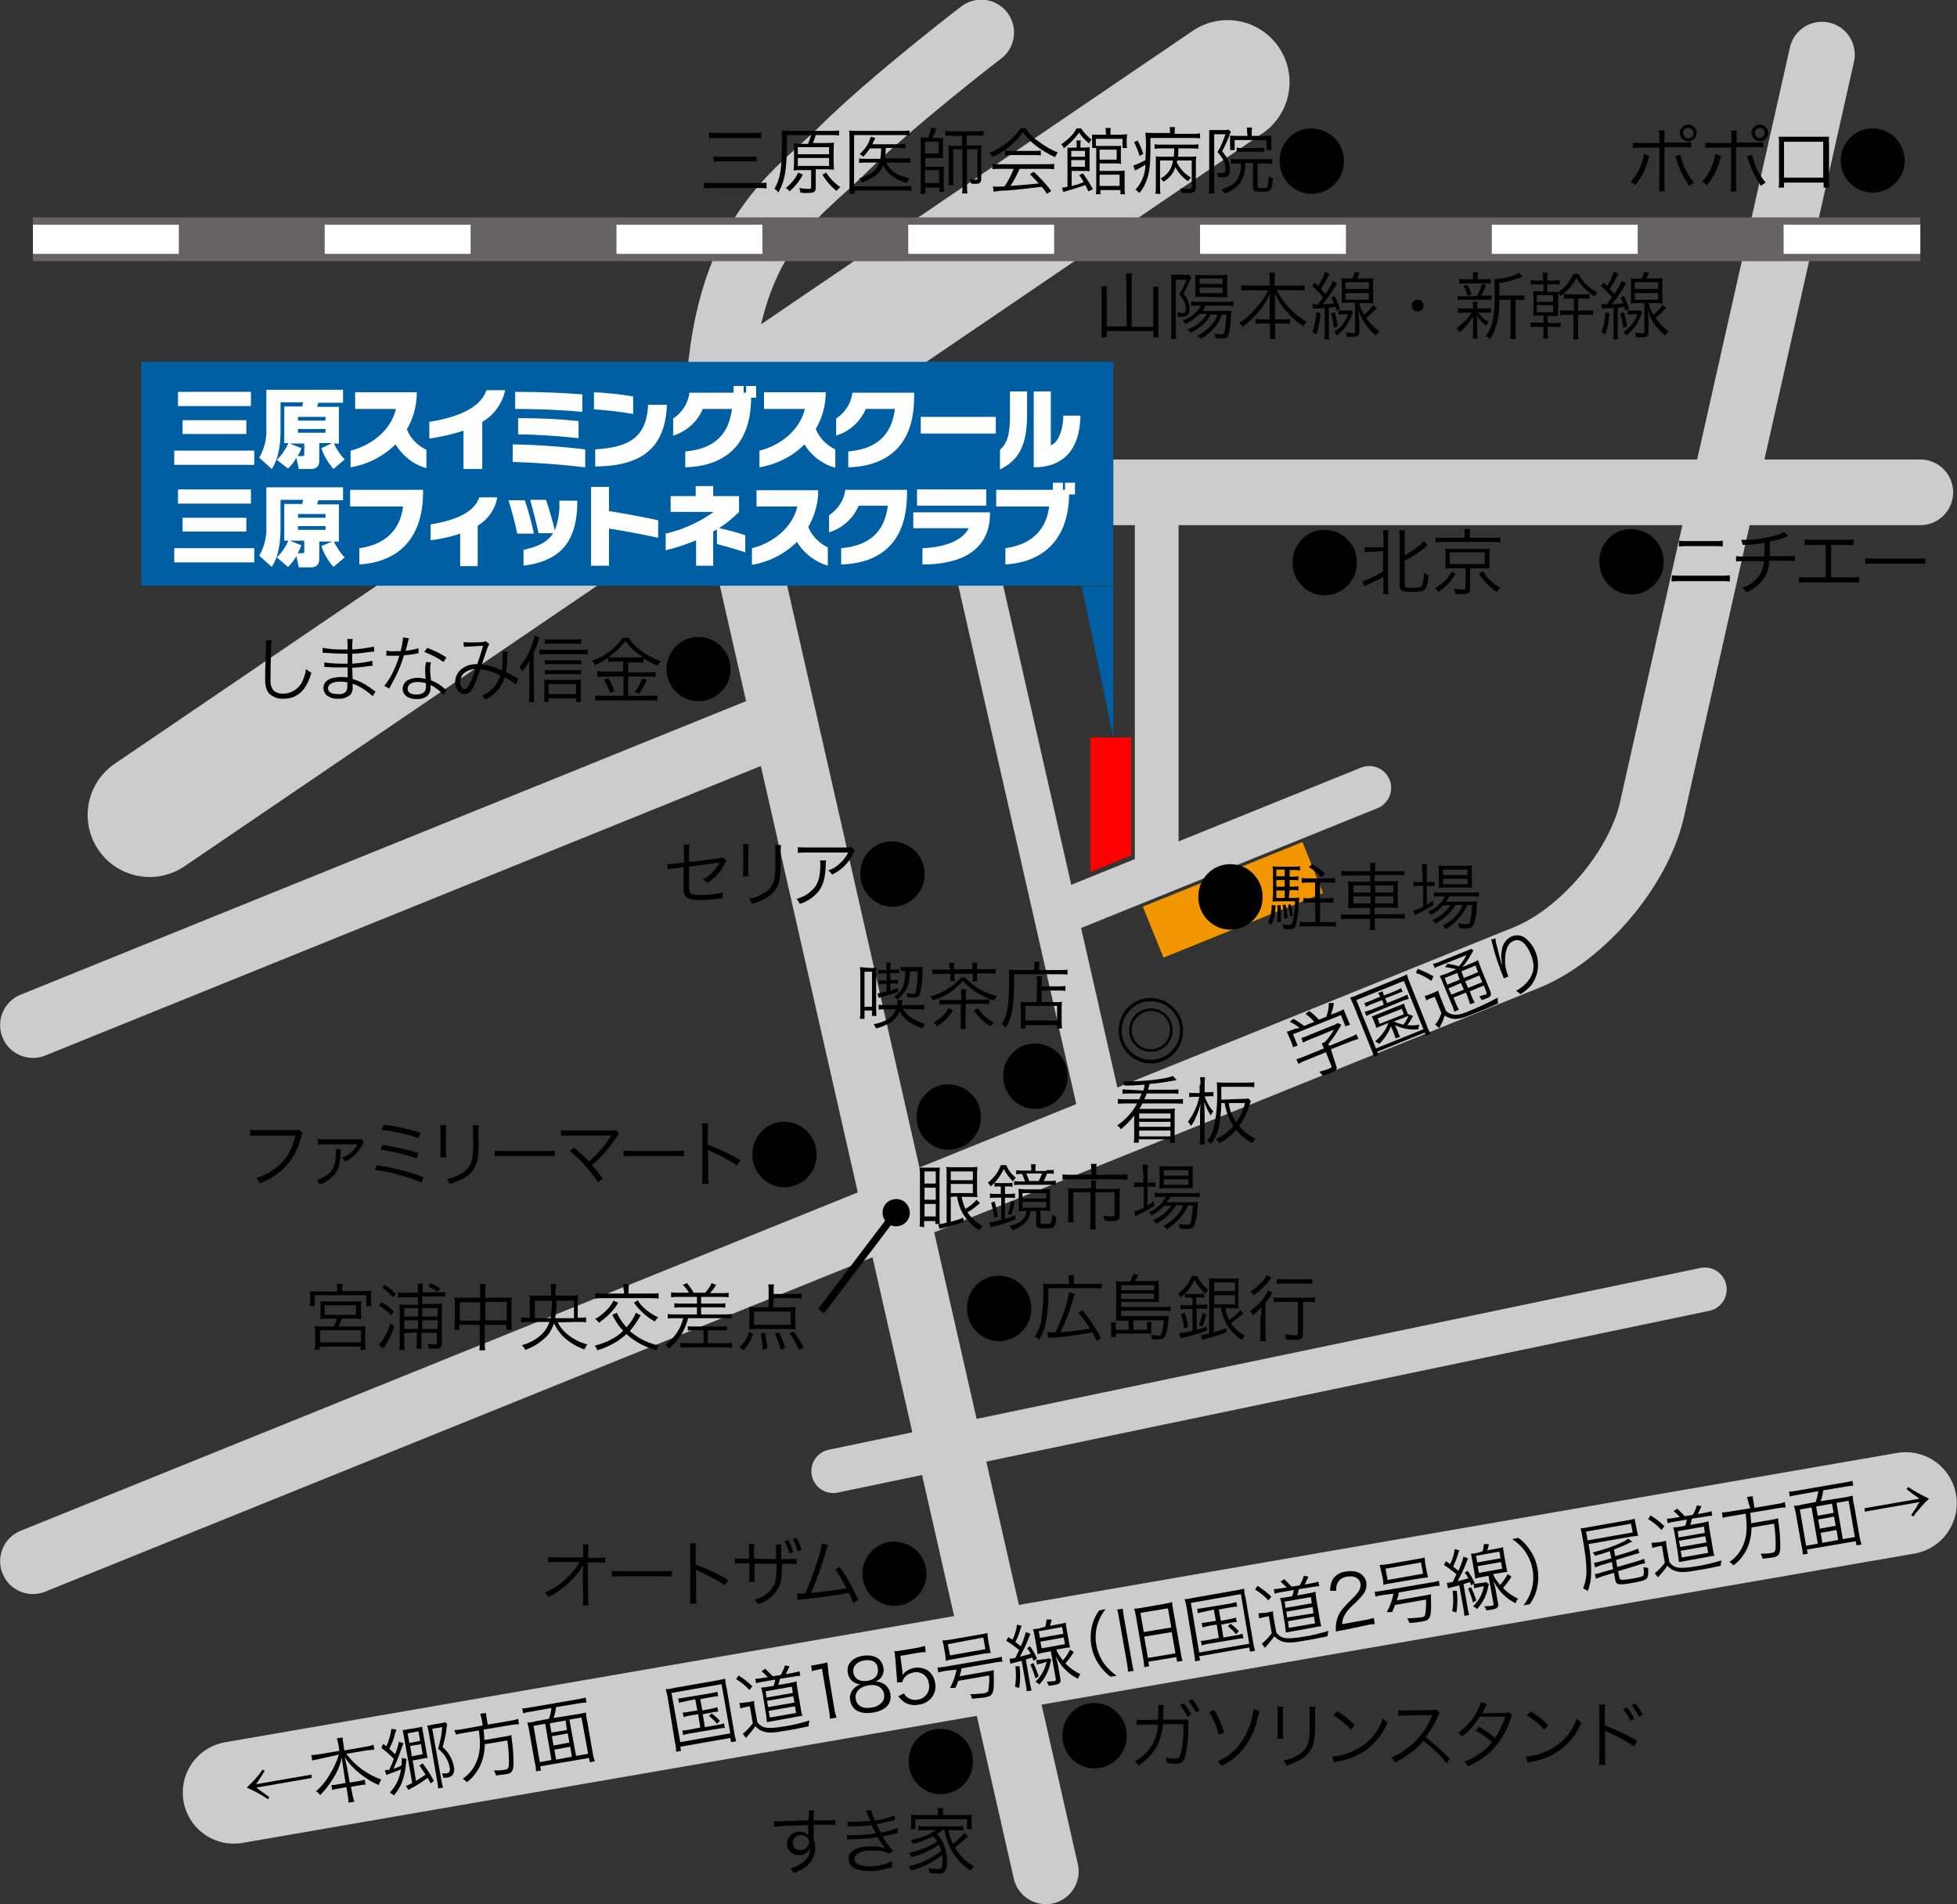 <?xml version="1.0" encoding="utf-8"?>
<!-- Generator: Adobe Illustrator 27.4.0, SVG Export Plug-In . SVG Version: 6.00 Build 0)  -->
<svg version="1.1" id="レイヤー_1" xmlns="http://www.w3.org/2000/svg" xmlns:xlink="http://www.w3.org/1999/xlink" x="0px"
	 y="0px" viewBox="0 0 469.5 456.8" style="enable-background:new 0 0 469.5 456.8;" xml:space="preserve">
<rect x="0" y="0" width="469.5" height="456.8" fill="#333333" stroke="none"/>
<style type="text/css">
	.st0{fill:none;stroke:#CCCCCC;stroke-width:29.75;stroke-linecap:round;}
	.st1{fill:none;stroke:#CCCCCC;stroke-width:15.75;stroke-linecap:round;}
	.st2{fill:none;stroke:#CCCCCC;stroke-width:10.5;stroke-linecap:round;}
	.st3{fill:none;stroke:#CCCCCC;stroke-width:24.5;stroke-linecap:round;}
	.st4{fill:none;stroke:#656363;stroke-width:10.5;}
	.st5{fill:none;stroke:#FFFFFF;stroke-width:7;stroke-dasharray:35;}
	.st6{fill:none;stroke:#000000;stroke-width:1.75;}
	.st7{fill:#F29600;}
	.st8{fill:#FF0000;}
	.st9{fill:#005FA3;}
	.st10{fill:#FFFFFF;}
</style>
<line class="st0" x1="35.9" y1="195.5" x2="294.5" y2="19.7"/>
<path class="st1" d="M250.9,448.9l-78.7-346.1c0-45.5,18.1-55.1,30-66.9s33.2-28.1,33.2-28.1"/>
<line class="st2" x1="230.2" y1="118.1" x2="264.9" y2="270.6"/>
<line class="st1" x1="188.1" y1="173" x2="7.9" y2="245.9"/>
<path class="st1" d="M437.1,13.1l-40.8,181.2c-3.2,14.1-16.7,30-30.1,35.4L7.9,374.5"/>
<line class="st1" x1="175.6" y1="118.1" x2="460.7" y2="118.1"/>
<line class="st2" x1="199.9" y1="352.9" x2="409" y2="309.3"/>
<line class="st3" x1="56.1" y1="430" x2="457.2" y2="360.6"/>
<line class="st2" x1="253.3" y1="219.4" x2="328.5" y2="189"/>
<line class="st2" x1="277.5" y1="209.6" x2="277.5" y2="118.1"/>
<line class="st4" x1="7.9" y1="57.4" x2="460.7" y2="57.4"/>
<line class="st5" x1="7.9" y1="57.4" x2="460.7" y2="57.4"/>
<path d="M139.9,376.5c0-0.1,0-0.4,0-1.1c-0.4,0.7-0.8,1.4-1.3,2c-1.2,1.5-2.6,2.8-4.1,3.9c-0.9,0.7-1.9,1.3-2.9,1.8
	c-0.2-0.4-0.5-0.8-0.9-1c2.2-1,4.2-2.4,5.9-4.2c1-1,1.8-2,2.5-3.2h-5.7c-0.6,0-1.3,0-1.9,0.1v-1.3c0.7,0.1,1.3,0.1,2,0.1h6.4v-1.7
	c0-0.5,0-0.9-0.1-1.4h1.4c0,0.3-0.1,0.7-0.1,1v0.4v1.8h2.3c0.6,0,1.2,0,1.8-0.1v1.3c-0.5,0-1-0.1-1.5-0.1H141l0.1,8.5
	c0,0.6,0,1.2,0.1,1.8h-1.4c0.1-0.5,0.1-0.9,0.1-1.4v-0.4l-0.1-6.4L139.9,376.5L139.9,376.5z"/>
<path d="M146.7,376.8c0.7,0.1,1.4,0.1,2.2,0.1h10.2c0.7,0,1.4,0,2.1-0.1v1.4c-0.7-0.1-1.4-0.1-2.1-0.1h-10.1c-0.7,0-1.4,0-2.2,0.1
	V376.8z"/>
<path d="M165.5,384.7c0.1-0.6,0.1-1.2,0.1-1.8V372c0-0.6,0-1.2-0.1-1.8h1.5c-0.1,0.6-0.1,1.2-0.1,1.8v3.3c2.7,1,5.3,2.2,7.8,3.7
	l-0.8,1.3c-2-1.4-4.2-2.5-6.5-3.5c-0.2-0.1-0.4-0.2-0.5-0.3l0,0c0,0.3,0.1,0.7,0.1,1v5.3c0,0.6,0,1.2,0.1,1.9L165.5,384.7z"/>
<path d="M186.2,374v-1.7c0-0.6,0-1.2-0.1-1.8h1.4c-0.1,0.6-0.1,1.1-0.1,1.7v1.8h1.6c0.7,0,1.4,0,2.1-0.1v1.3c-0.7-0.1-1.3-0.1-2-0.1
	h-1.5c0,3.4-0.2,4.7-0.9,5.9c-1.1,1.9-2.8,3.2-4.9,3.8c-0.2-0.4-0.4-0.8-0.8-1.1c2.1-0.4,3.9-1.8,4.8-3.7c0.4-1,0.5-2.1,0.5-4.9
	h-5.3v2.9c0,0.5,0,0.9,0.1,1.4h-1.4c0.1-0.5,0.1-1,0.1-1.5v-2.9h-1.5c-0.7,0-1.3,0-2,0.1v-1.3c0.7,0.1,1.3,0.1,2,0.1h1.4v-2
	c0-0.5,0-1-0.1-1.5h1.4c-0.1,0.5-0.1,0.9-0.1,1.4v2.1L186.2,374z M189.1,369.4c0.5,0.9,0.9,1.9,1.2,2.9l-0.9,0.3
	c-0.3-1-0.7-2-1.2-2.9L189.1,369.4z M191.1,368.9c0.5,0.9,0.9,1.9,1.2,2.9l-0.9,0.3c-0.3-1-0.7-2-1.2-2.9L191.1,368.9z"/>
<path d="M198.7,370.6c-0.2,0.4-0.4,0.8-0.5,1.3c-1,3.5-2.2,6.9-3.6,10.2c2.3-0.2,6.4-0.7,8.5-1.1c-0.8-1.6-1.7-3.1-2.7-4.5l1.1-0.6
	c1.7,2.5,3.2,5.1,4.4,7.9l-1.2,0.7c-0.3-0.8-0.6-1.6-1-2.4c-3.6,0.7-7.2,1.1-10.8,1.5c-0.5,0-1,0.1-1.5,0.2l-0.2-1.5h0.5
	c0.1,0,1.1,0,1.5-0.1c1-2.3,1.9-4.6,2.6-6.9c0.6-1.6,1.1-3.3,1.4-5L198.7,370.6z"/>
<path d="M220.3,372.4c2.8,3.2,2.6,8-0.6,10.8c-1.4,1.3-3.2,2-5.1,2c-4.2,0-7.7-3.4-7.7-7.7c0-2.2,0.9-4.2,2.5-5.7
	c1.4-1.3,3.2-2,5.1-2C216.8,369.9,218.9,370.8,220.3,372.4z"/>
<path d="M231.4,417.3c1.3,1.4,2,3.2,2,5.1c0.2,4.2-3.2,7.8-7.4,8s-7.8-3.2-8-7.4c0-0.2,0-0.4,0-0.6c0-2.2,0.9-4.2,2.5-5.7
	c1.4-1.3,3.2-2,5.1-2C227.9,414.7,230,415.7,231.4,417.3z"/>
<path d="M194.1,435.3c0-0.3,0-0.7-0.1-1h1.3c-0.1,0.7-0.1,1.5-0.1,2.2v0.2c3.3,0,4.6-0.1,5.2-0.1v1.2c-1.1-0.1-2.2-0.1-3.3-0.1h-1.9
	v3.5c0.3,0.7,0.4,1.4,0.4,2.1c0,1.8-0.9,3.5-2.4,4.6c-0.9,0.6-1.8,1.1-2.8,1.4c-0.2-0.4-0.4-0.8-0.8-1.1c1-0.3,2-0.7,2.8-1.3
	c1.2-0.8,2-2.2,2-3.7c-0.1,0.3-0.3,0.6-0.5,0.9c-0.6,0.6-1.4,1-2.2,0.9c-1.5,0.1-2.8-1.1-2.9-2.5c0-0.1,0-0.1,0-0.2
	c0-1.6,1.3-2.9,2.9-2.9c0.1,0,0.1,0,0.2,0c0.7,0,1.5,0.3,2,0.8c0-0.2,0-0.3,0-1c0-0.1,0-0.2,0-0.5v-0.9c-3.5,0.1-7.1,0.2-8.2,0.4
	v-1.3c0.3,0,0.4,0,0.7,0c0.5,0,0.5,0,3.3-0.1c1.7-0.1,3-0.1,4.2-0.1L194.1,435.3z M193.3,440.5c-0.4-0.2-0.8-0.3-1.2-0.3
	c-1,0-1.9,0.7-1.9,1.8c0,0,0,0,0,0.1c0,0.9,0.7,1.7,1.7,1.7c0,0,0.1,0,0.1,0c1.1,0,2-0.8,2.1-1.9c0,0,0-0.1,0-0.1
	C194.1,441.3,193.8,440.8,193.3,440.5z"/>
<path d="M203.4,437c0.4,0,0.7,0,1.3,0c1.4,0,2.8-0.1,4.1-0.2c-0.3-0.8-0.7-1.6-1.1-2.4l1.3-0.2c0.2,0.8,0.5,1.7,0.9,2.5
	c1.6-0.2,3.2-0.6,4.7-1.2l0.1,1.1c-1.6,0.4-3.4,0.8-4.4,1c0.3,0.6,0.7,1.5,1,2c1.4-0.2,2.7-0.6,4-1.1l0.1,1.2
	c-0.3,0.1-0.4,0.1-0.9,0.2c-1.2,0.3-2.1,0.5-2.8,0.6c0.7,1.2,1.6,2.4,2.6,3.5l-1,0.7c-0.6-0.4-1.2-0.6-1.9-0.7
	c-0.8-0.1-1.5-0.1-2.3-0.1c-2.5,0-4.1,0.8-4.1,2s1.3,1.8,3.7,1.8c1.8,0,3.6-0.4,5.2-1.2l0.2,1.4c-0.4,0.1-0.7,0.2-1.1,0.3
	c-1.5,0.4-3,0.7-4.5,0.6c-1.2,0.1-2.5-0.2-3.6-0.7c-0.8-0.4-1.3-1.3-1.3-2.2c0-1.9,2-3,5.3-3c1.2,0,2.4,0.1,3.5,0.5
	c-0.7-0.8-1.3-1.7-1.9-2.7c-2,0.3-4.1,0.5-6.1,0.5c-0.8,0-0.9,0-1.2,0.1v-1.1c0.4,0,0.7,0,1.4,0c1.8,0,3.7-0.1,5.5-0.4
	c-0.4-0.9-0.6-1-1-2c-1.6,0.2-3.1,0.3-4.7,0.3c-0.7,0-0.8,0-1.1,0L203.4,437z"/>
<path d="M224.7,439.9c1.5,1.3,2.5,4,2.5,6.7c0.1,0.8-0.1,1.6-0.5,2.3c-0.4,0.4-1,0.6-1.6,0.5c-0.5,0-1.3-0.1-2.1-0.1
	c0-0.4-0.1-0.8-0.3-1.2c0.7,0.2,1.5,0.2,2.3,0.3c0.9,0,1.1-0.4,1.1-2.1c0-0.4,0-0.9-0.1-1.3c-2.2,1.7-4.7,3-7.4,3.7
	c-0.2-0.4-0.4-0.7-0.7-1c2.9-0.6,5.6-1.9,7.9-3.7c-0.1-0.5-0.3-1-0.5-1.5c-2,1.3-4.2,2.4-6.6,3c-0.2-0.4-0.4-0.7-0.6-1
	c1.4-0.3,2.7-0.8,4-1.3c1-0.4,1.9-0.9,2.7-1.5c-0.3-0.5-0.6-0.9-1-1.2c-1.5,0.8-3,1.4-4.7,1.8c-0.2-0.3-0.4-0.7-0.6-0.9
	c2.2-0.4,4.3-1.2,6.1-2.4h-2.6c-0.6,0-1.2,0-1.7,0.1v-1.1c0.6,0.1,1.1,0.1,1.7,0.1h7.4c0.6,0,1.1,0,1.7-0.1v1.1
	c-0.5,0-1-0.1-1.7-0.1h-1.9c0.2,1.1,0.6,2.2,1.1,3.3c1-0.7,1.9-1.6,2.7-2.6l1,0.8c-0.4,0.3-0.7,0.6-1.1,0.9
	c-0.7,0.6-1.4,1.2-2.1,1.8c1.1,1.9,2.7,3.5,4.6,4.5c-0.3,0.3-0.6,0.6-0.9,1c-2.9-1.9-4.9-4.7-5.8-8c-0.1-0.5-0.2-0.7-0.4-1.7h-0.5
	c-0.4,0.3-0.8,0.7-1.3,0.9L224.7,439.9z M225,434.8c0-0.4,0-0.7-0.1-1.1h1.4c-0.1,0.4-0.1,0.7-0.1,1.1v0.6h5.2c0.8,0,1.2,0,1.8-0.1
	c-0.1,0.4-0.1,0.8-0.1,1.2v1.1c0,0.4,0,0.8,0.1,1.2H232v-2.4h-12.4v2.4h-1.1c0.1-0.4,0.1-0.8,0.1-1.2v-1.1c0-0.4,0-0.8-0.1-1.2
	c0.6,0,1,0.1,1.8,0.1h4.8L225,434.8z"/>
<path d="M268.3,411.1c1.3,1.4,2,3.2,2,5.1c0.2,4.2-3.2,7.8-7.4,8c-4.2,0.2-7.8-3.2-8-7.4c0-0.2,0-0.4,0-0.6c0-2.2,0.9-4.3,2.5-5.7
	c1.4-1.3,3.2-2,5.1-2C264.8,408.5,266.9,409.5,268.3,411.1z"/>
<path d="M277.8,412.5c0.1-0.9,0.1-1.9,0.1-2.6c0-0.3,0-0.6-0.1-0.9h1.4c-0.1,0.7-0.1,1.5-0.1,2.3c0,0.6-0.1,0.8-0.1,1.2h4.4
	c0.4,0.1,0.8,0,1.2-0.1l0.6,0.6c-0.1,0.3-0.2,0.7-0.1,1c0,2.1-0.2,4.1-0.5,6.1c-0.4,2.4-1,3-2.5,3c-0.7,0-1.5-0.1-2.2-0.3v-0.2
	c0-0.4-0.1-0.7-0.2-1.1c0.7,0.3,1.5,0.4,2.3,0.4c0.9,0,1.1-0.4,1.5-2.1c0.3-2.1,0.5-4.1,0.4-6.2h-4.9c-0.1,1.8-0.6,3.6-1.4,5.2
	c-1.1,1.9-2.6,3.6-4.5,4.7c-0.2-0.4-0.5-0.7-0.9-1c3.3-1.7,5.5-5,5.6-8.8h-3.2c-0.6,0-1.2,0-1.9,0.1v-1.3c0.6,0.1,1.3,0.1,1.9,0.1
	L277.8,412.5z M284,408.6c0.7,0.8,1.3,1.7,1.8,2.7l-0.9,0.5c-0.5-1-1.1-1.9-1.8-2.8L284,408.6z M286,407.6c0.7,0.8,1.3,1.7,1.8,2.7
	l-0.9,0.5c-0.5-1-1.1-1.9-1.8-2.8L286,407.6z"/>
<path d="M291.3,410.2c1,1.7,1.8,3.5,2.4,5.4l-1.3,0.5c-0.5-1.9-1.3-3.7-2.3-5.4L291.3,410.2z M302.2,410.5c-0.2,0.5-0.4,1.1-0.5,1.7
	c-0.6,3-2,5.7-4,8c-1.3,1.4-2.9,2.6-4.7,3.4c-0.2-0.4-0.5-0.8-0.9-1.1c1.7-0.7,3.3-1.8,4.6-3.2c1.9-2.2,3.2-4.9,3.8-7.8
	c0.1-0.5,0.2-1,0.2-1.5L302.2,410.5z"/>
<path d="M307.9,409.4c-0.1,0.5-0.1,1-0.1,1.5v4.7c0,0.5,0,1,0.1,1.5h-1.5c0.1-0.5,0.1-1,0.1-1.5v-4.7c0-0.5,0-1-0.1-1.5H307.9z
	 M315.6,409.4c-0.1,0.5-0.1,1-0.1,1.5v2.1c0.1,1.8,0,3.6-0.4,5.3c-0.5,1.7-1.7,3.1-3.3,3.9c-1,0.5-2.1,1-3.2,1.3
	c-0.2-0.5-0.4-0.9-0.7-1.2c1.2-0.2,2.3-0.6,3.3-1.2c1.5-0.7,2.5-2.1,2.8-3.7c0.2-1.5,0.3-3,0.2-4.5v-2c0-0.5,0-1-0.1-1.5
	L315.6,409.4z"/>
<path d="M319.6,421.4c1.8-0.2,3.5-0.6,5.1-1.4c3.4-1.5,5.9-4.3,7.1-7.8c0.3,0.4,0.6,0.7,1.1,1c-1.1,2.7-3,5-5.3,6.7
	c-2,1.3-4.2,2.2-6.5,2.6c-0.5,0.1-0.6,0.1-1,0.3L319.6,421.4z M320.8,410.5c1.5,0.9,3,2,4.2,3.3l-0.9,1.1c-1.2-1.3-2.6-2.5-4.2-3.4
	L320.8,410.5z"/>
<path d="M347.1,423c-1.6-2-3.5-3.8-5.6-5.4c-1,1.2-2.1,2.2-3.4,3.1c-1.1,0.8-2.2,1.5-3.4,2.1c-0.2-0.4-0.5-0.8-0.9-1.2
	c1.3-0.5,2.5-1.2,3.5-2c2.8-2,4.9-4.7,6.2-7.9c0-0.1,0.1-0.1,0.1-0.2c0,0,0-0.1,0-0.1h-0.4l-5.9,0.1c-0.6,0-1.2,0-1.8,0.1v-1.4
	c0.5,0.1,0.9,0.1,1.4,0.1h0.5l6.2-0.1c0.4,0,0.8,0,1.1-0.1l0.7,0.8c-0.2,0.3-0.4,0.5-0.5,0.9c-0.7,1.8-1.7,3.4-2.9,4.9
	c2.1,1.6,4,3.3,5.8,5.2L347.1,423z"/>
<path d="M356.7,408.8c-0.2,0.4-0.4,0.8-0.6,1.2c-0.2,0.3-0.3,0.7-0.5,1c0.2,0,0.2,0,5.4-0.1c0.3,0,0.7-0.1,1-0.2l0.8,0.8
	c-0.2,0.4-0.4,0.7-0.5,1.1c-0.9,2.8-2.5,5.4-4.6,7.5c-1.6,1.5-3.5,2.7-5.5,3.6c-0.2-0.4-0.5-0.8-0.9-1.1c1.3-0.5,2.5-1.1,3.6-1.9
	c1.1-0.7,2.2-1.7,3-2.8c-1.2-1.1-2.5-2-3.9-2.8l0.8-0.9c1.4,0.8,2.7,1.7,3.9,2.7c1-1.6,1.9-3.3,2.4-5.1l-6.1,0
	c-1.1,1.8-2.5,3.4-4.2,4.7c-0.3-0.3-0.6-0.6-1-0.8c1.8-1.3,3.4-3,4.5-5c0.4-0.8,0.8-1.6,1-2.4L356.7,408.8z"/>
<path d="M366.1,421.4c1.8-0.2,3.5-0.6,5.1-1.4c3.4-1.5,5.9-4.3,7.1-7.8c0.3,0.4,0.6,0.7,1.1,1c-1.1,2.7-3,5.1-5.4,6.8
	c-2,1.3-4.2,2.2-6.5,2.6c-0.5,0.1-0.6,0.1-1,0.3L366.1,421.4z M367.2,410.5c1.5,0.9,2.9,2,4.2,3.3l-0.9,1.1
	c-1.2-1.3-2.6-2.5-4.2-3.4L367.2,410.5z"/>
<path d="M383.6,423.4c0.1-0.6,0.1-1.2,0.1-1.8v-10.9c0-0.6,0-1.2-0.1-1.8h1.5c-0.1,0.6-0.1,1.2-0.1,1.8v3.2c2.7,1,5.3,2.2,7.8,3.7
	l-0.8,1.3c-2.1-1.4-4.2-2.5-6.5-3.5c-0.2-0.1-0.4-0.2-0.5-0.3l0,0c0.1,0.3,0.1,0.7,0.1,1v5.3c0,0.6,0,1.2,0.1,1.9L383.6,423.4z
	 M390.3,409.6c0.7,0.8,1.3,1.7,1.8,2.7l-0.9,0.5c-0.5-1-1.1-1.9-1.8-2.8L390.3,409.6z M392.3,408.6c0.7,0.8,1.3,1.8,1.8,2.7
	l-0.9,0.5c-0.5-1-1.1-1.9-1.8-2.8L392.3,408.6z"/>
<path d="M63.5,424.8c-0.3,0.5-0.3,0.5-1,1.6c-0.3,0.5-0.7,1.1-1.1,1.6l13.3-2.3l0.1,0.8l-13.3,2.3l1.2,0.9l1.1,0.8l0.8,0.6l-0.3,0.5
	c-1.6-1.1-3.3-2-5.1-2.8c1.4-1.3,2.7-2.7,3.8-4.3L63.5,424.8z"/>
<path d="M76.8,421.9c-0.6,0.1-1.3,0.3-1.9,0.4l-0.2-1.3c0.6,0,1.3-0.1,1.9-0.2l4.8-0.8l-0.2-1.5c-0.1-0.5-0.2-1-0.4-1.5l1.4-0.2
	c0,0.5,0.1,1.1,0.2,1.6l0.2,1.5l5.1-0.9c0.6-0.1,1.3-0.2,1.9-0.5l0.2,1.2c-0.7,0.1-1.3,0.1-2,0.2l-4.7,0.8c2.1,2.9,5.1,5,8.4,6.2
	c-0.3,0.4-0.5,0.8-0.6,1.3c-1.5-0.6-2.8-1.4-4.1-2.4c-1.6-1.2-3-2.6-4.1-4.3c0.2,1,0.4,1.7,0.5,2.2l0.7,3.9l1.9-0.3
	c0.6-0.1,1.1-0.2,1.7-0.4l0.2,1.2c-0.6,0-1.2,0.1-1.7,0.2l-1.8,0.3l0.3,1.6c0.1,0.7,0.3,1.3,0.5,2l-1.4,0.2c0-0.7-0.1-1.3-0.2-2
	l-0.3-1.7l-1.7,0.3c-0.6,0.1-1.2,0.2-1.7,0.4l-0.2-1.2c0.6,0,1.2-0.1,1.7-0.2l1.7-0.3l-0.6-3.9c-0.1-0.6-0.2-1.3-0.3-2.2
	c-0.4,2-1.3,3.9-2.4,5.5c-0.8,1.3-1.7,2.4-2.8,3.5c-0.3-0.4-0.6-0.7-1-0.9c1.4-1.2,2.5-2.6,3.4-4.2c0.9-1.4,1.6-3,2.1-4.6
	L76.8,421.9z"/>
<path d="M93.3,424.7c0.8-1.7,0.8-1.7,1.2-2.8c-0.9-0.9-1.9-1.8-3-2.6l0.4-1l0.8,0.6c0.6-1.3,1-2.7,1.2-4.2l1.2,0.2
	c-0.1,0.3-0.1,0.3-0.3,0.9c-0.3,1.3-0.8,2.5-1.4,3.7c0.4,0.3,0.8,0.8,1.4,1.3c0.4-1,0.7-2,0.9-3l1.1,0.4c-0.1,0.2-0.2,0.5-0.3,0.7
	c-0.6,1.8-1.3,3.6-2.1,5.4c0.6-0.2,1.2-0.4,1.9-0.8c0.1-0.6,0.1-1.2,0.1-1.8l1.1,0.2c0,0.3,0,0.3-0.1,1.1c-0.1,1.3-0.3,2.5-0.7,3.7
	c-0.4,1.5-1.2,2.8-2.2,4c-0.3-0.3-0.6-0.5-1-0.7c1.5-1.5,2.4-3.5,2.7-5.6c-0.6,0.3-1.9,0.8-2.8,1.1c-0.2,0.1-0.5,0.2-0.7,0.3
	l-0.4-1.1l0.8-0.2L93.3,424.7z M96.9,416.6c-0.1-0.5-0.2-1.1-0.3-1.6c0.4,0,0.8-0.1,1.3-0.2l2-0.3c0.5-0.1,1-0.2,1.4-0.3
	c0,0.5,0.1,0.9,0.2,1.5l0.8,4.5c0.1,0.6,0.2,1.1,0.3,1.5c-0.5,0-0.9,0.1-1.4,0.2l-2.2,0.4l0.8,4.9c0.8-0.5,1.6-1,2.3-1.5
	c-0.5-0.8-1-1.5-1.5-2.2l0.8-0.5c1,1.3,1.9,2.7,2.7,4.2l-0.8,0.6c-0.3-0.7-0.4-0.9-0.7-1.3c-1.3,0.9-2.6,1.8-4,2.5
	c-0.2,0.1-0.4,0.2-0.6,0.4l-0.6-1c0.5-0.2,1-0.4,1.5-0.7L96.9,416.6z M100.8,417.6l-0.4-2.3l-2.6,0.5l0.4,2.3L100.8,417.6z
	 M98.8,421.3l2.6-0.5l-0.4-2.4l-2.6,0.4L98.8,421.3z M107.3,413.6c-0.1,0.3-0.1,0.3-0.3,2c-0.2,1.2-0.5,2.3-0.8,3.5
	c1.4,1.2,2.4,2.9,2.7,4.8c0.2,0.7,0,1.5-0.5,2.1c-0.4,0.2-0.8,0.4-1.2,0.4c-0.2,0-0.4,0-0.8,0.1c-0.1-0.4-0.2-0.8-0.4-1.1
	c0.4,0,0.7,0,1.1,0c0.4-0.1,0.6-0.2,0.7-0.3c0.1-0.3,0.2-0.7,0.1-1c-0.1-0.8-0.4-1.6-0.8-2.3c-0.5-0.9-1.2-1.7-2-2.3
	c0.5-1.7,0.9-3.5,1-5.2l-2.4,0.4l2.2,12.4c0.1,0.6,0.2,1.1,0.4,1.7l-1.2,0.2c0-0.6-0.1-1.2-0.2-1.7l-2.1-12.1
	c-0.1-0.4-0.2-0.9-0.3-1.3c0.4,0,0.9-0.1,1.3-0.2l1.8-0.3c0.4-0.1,0.8-0.1,1.2-0.3L107.3,413.6z"/>
<path d="M115.6,412.6c-0.1-0.5-0.2-1-0.4-1.5l1.4-0.2c0,0.5,0.1,1,0.2,1.5l0.2,1.3l5.3-0.9c0.7-0.1,1.3-0.2,2-0.5l0.2,1.3
	c-0.7,0-1.3,0.1-2,0.2l-6.5,1.1c0.1,0.8,0.2,1.7,0.2,2.5l4.7-0.8c0.6-0.1,1.2-0.2,1.8-0.4c0,0.4,0,0.5,0.1,1.2c0.3,2,0.4,4,0.4,6
	c-0.1,1.5-0.5,2-1.8,2.2c-0.8,0.1-1.6,0.2-2.4,0.3c-0.1-0.4-0.3-0.8-0.5-1.2c0.9,0,1.8,0,2.7-0.2c0.7-0.1,0.9-0.4,0.9-1.7
	c0-1.8-0.1-3.6-0.4-5.3l-5.4,0.9c0,1.6-0.3,3.2-0.9,4.7c-0.4,1-1,1.9-1.7,2.8c-0.5,0.6-1,1.1-1.7,1.6c-0.3-0.3-0.6-0.6-1-0.8
	c1.3-0.9,2.3-2,3-3.4c1.1-2.1,1.4-4.5,0.9-8.2l-3.6,0.6c-0.6,0.1-1.3,0.2-1.9,0.4L109,415c0.7,0,1.3-0.1,1.9-0.2l4.9-0.9
	L115.6,412.6z"/>
<path d="M138.6,411.2c0.7-0.1,1.3-0.3,2-0.4c0,0.7,0.1,1.5,0.3,2.2l1.3,7.5c0.1,0.7,0.3,1.4,0.5,2l-1.2,0.2l-0.2-1l-11.7,2l0.2,1
	l-1.2,0.2c0-0.7-0.1-1.4-0.3-2.1l-1.3-7.4c-0.1-0.7-0.3-1.4-0.5-2.2c0.7,0,1.3-0.1,2-0.3l3.2-0.6c0.3-0.8,0.5-1.7,0.6-2.6l-5,0.9
	c-0.6,0.1-1.2,0.2-1.8,0.4l-0.2-1.2c0.6,0,1.2-0.1,1.8-0.2l11.6-2c0.6-0.1,1.2-0.2,1.8-0.4l0.2,1.2c-0.6,0-1.2,0.1-1.9,0.2l-5.4,0.9
	c-0.1,0.9-0.3,1.8-0.6,2.6L138.6,411.2z M128,414l1.5,8.7l2.8-0.5l-1.5-8.7L128,414z M135.7,412.7l-3.8,0.7l0.4,2.2l3.7-0.6
	L135.7,412.7z M132.8,418.7l3.8-0.7l-0.4-2.2l-3.8,0.7L132.8,418.7z M133.4,422.1l3.8-0.7l-0.4-2.4l-3.8,0.7L133.4,422.1z
	 M138.2,421.2l2.9-0.5l-1.6-8.7l-2.9,0.5L138.2,421.2z"/>
<path d="M381.1,370.4c0.5,2.4,0.7,4.9,0.6,7.4c0,1.3-0.3,2.6-0.8,3.9c-0.3-0.3-0.7-0.5-1.1-0.7c1.1-2.7,1.1-5.2-0.2-12.5
	c-0.1-0.8-0.3-1.4-0.4-1.9c0.6,0,1.1-0.1,2.1-0.3l9.1-1.6c0.6-0.1,1.2-0.2,1.8-0.4c0,0.4,0.1,0.8,0.2,1.3l0.3,1.5
	c0.1,0.5,0.2,0.9,0.3,1.3c-0.5,0.1-1,0.1-1.7,0.2L381.1,370.4z M391.7,367.6l-0.4-2.1l-10.8,1.9l0.4,2.1L391.7,367.6z M386.2,372.1
	c-1.1,0.4-2.1,0.7-3.5,1.1c-0.2-0.3-0.4-0.6-0.6-0.8c2.5-0.6,4.9-1.4,7.2-2.5c0.5-0.2,0.9-0.5,1.3-0.8l1,0.7l-0.5,0.2
	c-1.3,0.7-2.4,1.1-3.9,1.7l0.3,1.6l3.9-1.2c0.5-0.2,1.1-0.4,1.6-0.6l0.3,1.1h-0.2c-0.3,0.1-0.9,0.2-1.4,0.4l-4,1.2l0.3,1.7l4.8-1.4
	c0.5-0.2,1.1-0.3,1.6-0.6l0.3,1.1c-0.6,0.1-1.1,0.2-1.6,0.4l-4.9,1.5l0.3,1.5c0.1,0.7,0.4,0.7,3,0.3c1.8-0.3,2.5-0.5,2.7-0.7
	s0.2-0.9,0.1-2.1c0.4,0.1,0.7,0.2,1.1,0.2c0.1,1.6,0,2.2-0.4,2.6s-1.2,0.6-3.3,1c-3.5,0.6-4,0.5-4.2-0.8l-0.3-1.6l-2.7,0.8
	c-0.5,0.2-1.1,0.4-1.6,0.6l-0.3-1.1c0.6-0.1,1.1-0.2,1.6-0.4l2.8-0.8l-0.3-1.7l-2.4,0.7c-0.7,0.2-1.1,0.4-1.6,0.6l-0.3-1.1
	c0.6-0.1,1.1-0.2,1.7-0.4l2.5-0.7L386.2,372.1z"/>
<path d="M396,363.5c1.2,0.8,2.3,1.6,3.3,2.6l-0.7,0.9c-0.9-1-2-1.9-3.2-2.6L396,363.5z M396.2,370.1c0.4,0,0.9-0.1,1.3-0.1l0.9-0.1
	c0.4-0.1,0.9-0.2,1.3-0.3c0,0.6,0.1,1.2,0.2,1.8l0.6,3.3c0.5,0.7,1.2,1.2,2,1.3c0.8,0.2,2.1,0.1,4.6-0.3c2-0.3,4-0.8,5.9-1.4
	c-0.1,0.4-0.2,0.9-0.2,1.3c-1.8,0.4-4.3,0.9-5.8,1.1c-2.6,0.5-3.8,0.5-4.9,0.2c-0.8-0.2-1.5-0.7-2.1-1.3c-0.6,0.9-1.2,1.6-1.9,2.4
	c-0.1,0.1-0.2,0.3-0.3,0.4l-0.8-1c0.9-0.7,1.7-1.6,2.4-2.5l-0.7-4.1l-1.1,0.2c-0.4,0.1-0.8,0.2-1.2,0.3L396.2,370.1z M403,363.9
	c-0.5-0.5-0.9-1-1.5-1.4l0.9-0.6c0.6,0.6,1.2,1.2,1.8,1.8l1.9-0.3c0.4-0.7,0.8-1.5,1-2.3l1.1,0.2c-0.3,0.7-0.6,1.3-0.9,1.9l1.6-0.3
	c0.6-0.1,1.1-0.2,1.7-0.4l0.2,1.1c-0.6,0-1.2,0.1-1.7,0.2l-3.2,0.5c-0.1,0.5-0.2,1-0.4,1.5l2.8-0.5c0.6-0.1,1.1-0.2,1.6-0.4
	c0,0.6,0.1,1.2,0.2,1.8l0.8,4.7c0.1,0.6,0.2,1.2,0.4,1.8c-0.4,0-0.8,0.1-1.3,0.2l-5.5,1c-0.6,0.1-1.2,0.2-1.7,0.3
	c-0.1-0.5-0.1-1.1-0.2-1.7l-0.8-4.9c-0.1-0.6-0.2-1.1-0.4-1.7c0.6,0,1.2-0.1,1.8-0.2l1.1-0.2c0.2-0.5,0.3-1,0.4-1.5l-2.9,0.5
	c-0.6,0.1-1.2,0.2-1.7,0.4l-0.2-1.1c0.6,0,1.2-0.1,1.8-0.2L403,363.9z M402.7,368.8l6.3-1.1l-0.2-1.5l-6.3,1.1L402.7,368.8z
	 M403.1,371.1l6.3-1.1l-0.3-1.5l-6.3,1.1L403.1,371.1z M403.5,373.6l6.3-1.1l-0.3-1.6l-6.3,1.1L403.5,373.6z"/>
<path d="M419.5,360.6c-0.1-0.5-0.2-1-0.4-1.5l1.4-0.2c0,0.5,0.1,1,0.2,1.5l0.2,1.3l5.3-0.9c0.7-0.1,1.3-0.2,2-0.5l0.2,1.3
	c-0.7,0-1.3,0.1-2,0.2l-6.5,1.1c0.1,0.8,0.2,1.7,0.2,2.5l4.7-0.8c0.6-0.1,1.2-0.2,1.8-0.4c0,0.4,0,0.5,0.1,1.2c0.3,2,0.4,4,0.4,6
	c-0.1,1.5-0.5,2-1.8,2.2c-0.8,0.1-1.6,0.2-2.4,0.3c-0.1-0.4-0.3-0.8-0.5-1.2c0.9,0,1.8,0,2.7-0.2c0.7-0.1,0.9-0.4,0.9-1.7
	c0-1.8-0.1-3.6-0.4-5.3l-5.4,0.9c0,1.6-0.3,3.2-0.9,4.7c-0.4,1-1,1.9-1.7,2.8c-0.5,0.6-1.1,1.1-1.7,1.6c-0.3-0.3-0.6-0.6-1-0.8
	c1.3-0.9,2.3-2,3-3.4c1.1-2.1,1.4-4.5,0.9-8.2l-3.6,0.6c-0.6,0.1-1.3,0.2-1.9,0.4l-0.2-1.3c0.6,0,1.3-0.1,1.9-0.2l4.9-0.8
	L419.5,360.6z"/>
<path d="M442.5,359.2c0.7-0.1,1.3-0.3,2-0.4c0,0.7,0.1,1.5,0.3,2.2l1.3,7.5c0.1,0.7,0.3,1.4,0.5,2l-1.2,0.2l-0.2-1l-11.7,2l0.2,1
	l-1.2,0.2c0-0.7-0.1-1.4-0.3-2.1l-1.3-7.4c-0.1-0.7-0.3-1.4-0.5-2.2c0.7,0,1.3-0.1,2-0.3l3.2-0.6c0.3-0.9,0.5-1.7,0.6-2.6l-5,0.9
	c-0.6,0.1-1.2,0.2-1.8,0.4l-0.2-1.2c0.6,0,1.2-0.1,1.8-0.2l11.6-2c0.6-0.1,1.2-0.2,1.8-0.4l0.2,1.2c-0.6,0-1.2,0.1-1.8,0.2l-5.4,0.9
	c-0.1,0.9-0.3,1.8-0.6,2.6L442.5,359.2z M431.8,362.1l1.5,8.7l2.8-0.5l-1.5-8.7L431.8,362.1z M439.5,360.7l-3.8,0.7l0.4,2.2l3.8-0.7
	L439.5,360.7z M436.6,366.7l3.8-0.7l-0.4-2.2l-3.8,0.7L436.6,366.7z M437.2,370.1l3.8-0.7l-0.4-2.4l-3.8,0.7L437.2,370.1z
	 M442.1,369.2l2.9-0.5l-1.5-8.7l-2.9,0.5L442.1,369.2z"/>
<path d="M457.8,356.7c1.6,1.1,3.3,2,5,2.8c-1.4,1.3-2.7,2.8-3.8,4.3l-0.5-0.4l0.7-1c0.4-0.5,0.4-0.5,0.7-1.1s0.4-0.6,0.7-1
	l-13.2,2.3l-0.1-0.8l13.2-2.3c-1.2-0.9-1.4-1-1.6-1.1c-1-0.8-1-0.8-1.5-1.2L457.8,356.7z"/>
<path d="M160.2,407.3c-0.1-0.8-0.3-1.4-0.5-2.1c0.7,0,1.3-0.1,2-0.3l10.3-1.8c0.7-0.1,1.3-0.3,2-0.4c0,0.7,0.1,1.4,0.3,2.1l1.8,10.5
	c0.1,0.8,0.3,1.6,0.5,2.4l-1.2,0.2l-0.2-1l-12,2.1l0.2,1l-1.2,0.2c0-0.8-0.1-1.6-0.3-2.4L160.2,407.3z M163.2,417.9l12-2.1
	l-2.1-11.8l-12,2.1L163.2,417.9z M164.5,408.1c-0.5,0.1-1.1,0.2-1.6,0.4l-0.2-1.1c0.6,0,1.1-0.1,1.6-0.2l6.1-1
	c0.6-0.1,1.1-0.2,1.7-0.4l0.2,1.1c-0.6,0-1.1,0.1-1.7,0.2l-2.6,0.5l0.5,2.7l2.1-0.4c0.5-0.1,1-0.2,1.5-0.4l0.2,1.1
	c-0.5,0-1.1,0.1-1.6,0.2l-2.1,0.4l0.5,3.1l2.9-0.5c0.6-0.1,1.1-0.2,1.7-0.4l0.2,1.1c-0.6,0-1.1,0.1-1.7,0.2l-6.6,1.1
	c-0.6,0.1-1.1,0.2-1.7,0.4l-0.2-1.1c0.6,0,1.2-0.1,1.7-0.2l2.6-0.5l-0.5-3.2l-1.9,0.3c-0.5,0.1-1,0.2-1.6,0.4l-0.2-1.1
	c0.5,0,1.1-0.1,1.6-0.2l1.9-0.3l-0.5-2.7L164.5,408.1z M170.7,411c0.7,0.5,1.4,1.1,2,1.8l-0.7,0.7c-0.5-0.7-1.2-1.3-1.9-1.9
	L170.7,411z"/>
<path d="M177.2,401.9c1.2,0.8,2.3,1.6,3.3,2.6l-0.7,0.9c-0.9-1-2-1.9-3.2-2.6L177.2,401.9z M177.4,408.5c0.4,0,0.9,0,1.3-0.1
	l0.9-0.1c0.4-0.1,0.9-0.2,1.3-0.3c0,0.6,0.1,1.2,0.2,1.8l0.6,3.3c0.5,0.7,1.2,1.2,2,1.3c0.8,0.2,2.1,0.1,4.6-0.3
	c2-0.3,4-0.8,5.9-1.4c-0.1,0.4-0.2,0.9-0.2,1.4c-1.8,0.4-4.3,0.9-5.8,1.1c-2.6,0.5-3.8,0.5-4.9,0.2c-0.8-0.2-1.5-0.7-2.1-1.3
	c-0.6,0.9-1.2,1.6-1.9,2.4c-0.1,0.1-0.2,0.3-0.3,0.4l-0.8-1c0.9-0.7,1.7-1.6,2.4-2.5l-0.7-4.1l-1.1,0.2c-0.4,0.1-0.8,0.2-1.2,0.3
	L177.4,408.5z M184.2,402.3c-0.5-0.5-1-1-1.5-1.4l0.9-0.6c0.6,0.6,1.2,1.2,1.8,1.8l1.9-0.3c0.4-0.7,0.8-1.5,1-2.3l1.1,0.2
	c-0.3,0.7-0.6,1.3-0.9,1.9l1.6-0.3c0.6-0.1,1.1-0.2,1.7-0.4l0.2,1.1c-0.6,0-1.2,0.1-1.7,0.2l-3.2,0.5c-0.1,0.5-0.2,1-0.4,1.5
	l2.8-0.5c0.6-0.1,1.1-0.2,1.6-0.4c0,0.6,0.1,1.2,0.2,1.8l0.8,4.7c0.1,0.7,0.2,1.3,0.4,1.8c-0.4,0-0.8,0.1-1.3,0.2l-5.5,1
	c-0.6,0.1-1.2,0.2-1.7,0.3c-0.1-0.5-0.1-1.1-0.2-1.7l-0.8-4.9c-0.1-0.6-0.3-1.3-0.4-1.7c0.6,0,1.2-0.1,1.8-0.2l1.2-0.2
	c0.2-0.5,0.3-1,0.4-1.5l-2.9,0.5c-0.6,0.1-1.2,0.2-1.7,0.4l-0.2-1.1c0.6,0,1.2-0.1,1.8-0.2L184.2,402.3z M183.9,407.2l6.3-1.1
	l-0.2-1.5l-6.3,1.1L183.9,407.2z M184.3,409.5l6.3-1.1l-0.3-1.5l-6.3,1.1L184.3,409.5z M184.7,412l6.3-1.1l-0.3-1.6l-6.3,1.1
	L184.7,412z"/>
<path d="M194.6,399.5c0.5,0,1-0.1,1.4-0.2l1.1-0.2c0.5-0.1,1-0.2,1.4-0.3c0.1,1.1,0.2,2,0.3,2.9l1.4,8.4c0.1,0.7,0.3,1.3,0.5,1.9
	l-1.6,0.3c0-0.7-0.1-1.3-0.2-2l-1.7-10l-0.9,0.2c-0.5,0.1-1,0.2-1.5,0.4L194.6,399.5z"/>
<path d="M211.8,403.8c1,0.5,1.6,1.4,1.8,2.5c0.4,2.4-1.1,4-4.1,4.5s-5.1-0.5-5.5-2.8c-0.3-1.1,0.1-2.3,1-3.1
	c0.4-0.4,0.9-0.7,1.4-0.9c-1.5,0-2.8-1.2-3-2.7c-0.4-2.1,1.1-3.7,3.6-4.1s4.5,0.5,4.9,2.7c0.4,1.5-0.5,3.1-2,3.5
	C210.5,403.3,211.2,403.5,211.8,403.8z M204.7,401.2c0.3,1.5,1.5,2.3,3.4,2s2.7-1.4,2.5-3s-1.5-2.2-3.3-1.9S204.5,399.8,204.7,401.2
	L204.7,401.2z M205.3,407.6c0.3,1.6,1.7,2.4,3.8,2c1-0.1,2-0.6,2.6-1.4c0.4-0.5,0.5-1.2,0.4-1.8c-0.3-1.7-1.8-2.5-3.9-2.1
	S205,406,205.3,407.6L205.3,407.6z"/>
<path d="M216.5,401c0,0.3,0,0.5,0,0.8c0.7-0.9,1.7-1.5,2.8-1.7c1.1-0.2,2.3,0,3.3,0.6c0.9,0.7,1.5,1.7,1.7,2.8
	c0.6,2.4-0.9,4.7-3.3,5.3c-0.2,0-0.4,0.1-0.6,0.1c-1.2,0.3-2.5,0-3.5-0.6c-0.5-0.4-1-0.9-1.4-1.4l1.4-0.7c0.2,0.4,0.4,0.7,0.7,0.9
	c0.8,0.6,1.7,0.8,2.6,0.6c1.7-0.2,2.9-1.8,2.7-3.5c0-0.1,0-0.3-0.1-0.4c-0.1-1.6-1.6-2.8-3.2-2.7c-0.1,0-0.3,0-0.4,0.1
	c-0.8,0.1-1.6,0.5-2.1,1.1c-0.3,0.3-0.5,0.7-0.6,1.2l-1.3,0.1c0-0.6,0-1.2-0.1-1.8l-0.3-4c-0.1-0.5-0.1-0.7-0.1-1
	c0-0.2-0.1-0.5-0.2-0.7c0.6,0,1.2-0.1,1.8-0.2l3.6-0.6c0.7-0.1,1.3-0.3,2-0.5l0.2,1.5c-0.7,0-1.3,0.1-2,0.2l-4.1,0.7L216.5,401z"/>
<path d="M226.9,400.8c-0.6,0.1-1.2,0.2-1.8,0.4l-0.2-1.2c0.6,0,1.2-0.1,1.8-0.2l11.8-2c0.6-0.1,1.2-0.2,1.8-0.4l0.2,1.2
	c-0.6,0-1.2,0.1-1.8,0.2l-8,1.4c-0.1,0.7-0.3,1.3-0.5,1.9l6.3-1.1c0.6-0.1,1.3-0.2,1.9-0.4c0,0.1,0,0.2,0,0.3c0,0.3,0,0.6,0,0.9
	c0.1,2.5,0,3.9-0.4,4.5s-0.8,0.7-1.9,0.9c-0.8,0.1-1.9,0.2-2.9,0.3c-0.1-0.4-0.2-0.8-0.5-1.1c1.1,0,2.1-0.1,3.2-0.2
	c0.8-0.1,1-0.3,1.2-0.6c0.2-1.2,0.3-2.5,0.2-3.7l-7.4,1.3c-0.2,0.6-0.3,0.9-0.7,1.7l-1.3,0c0.8-1.4,1.3-2.9,1.6-4.4L226.9,400.8z
	 M226.4,394.8c-0.1-0.4-0.2-0.9-0.3-1.3c0.7,0,1.3-0.1,2-0.2l6.9-1.2c0.7-0.1,1.3-0.2,1.9-0.4c0,0.4,0.1,0.9,0.1,1.3l0.4,2.2
	c0.1,0.4,0.2,0.8,0.3,1.3c-0.6,0.1-1.2,0.1-1.8,0.2l-7.2,1.3c-0.6,0.1-1.2,0.2-1.8,0.4c0-0.4-0.1-0.9-0.1-1.3L226.4,394.8z
	 M227.4,394.4l0.5,2.7l8.5-1.5l-0.5-2.8L227.4,394.4z"/>
<path d="M242.2,397.9c0.2,0,0.5,0,0.7-0.1l0.7-0.1l0.9-1.9c-1-0.8-2-1.6-3.1-2.2l0.5-0.9c0.5,0.3,0.6,0.4,1,0.6
	c0.6-1.1,0.9-2.3,1.1-3.6l1.1,0.3c-0.1,0.3-0.2,0.5-0.3,0.8c-0.3,1.1-0.7,2.1-1.2,3.1c0.5,0.4,0.7,0.5,1.3,1
	c0.5-1.1,0.9-2.2,1.2-3.4l1.1,0.4c-0.2,0.5-0.5,1.2-0.8,2c-0.4,1-1,2.1-1.7,3.5c1.5-0.4,1.6-0.4,2.6-0.7c-0.3-0.5-0.5-0.9-0.9-1.3
	l0.7-0.5c0.7,0.9,1.2,1.9,1.7,2.9l-0.8,0.6c-0.2-0.4-0.2-0.5-0.4-0.8l-1.5,0.5l1,5.7c0.1,0.6,0.2,1.1,0.4,1.7l-1.2,0.2
	c0-0.6-0.1-1.2-0.2-1.7l-1-5.6l-2,0.5c-0.2,0.1-0.5,0.1-0.7,0.2L242.2,397.9z M244.6,399.7c0.2,1.7,0.2,3.5-0.1,5.2l-1-0.3
	c0.3-1.6,0.3-3.3,0.1-4.9L244.6,399.7z M247.9,398.9c0.5,1,0.9,2.1,1.3,3.2l-0.8,0.5c-0.3-1.1-0.7-2.2-1.2-3.3L247.9,398.9z
	 M250.8,390.2c0.1-0.5,0.2-1.1,0.3-1.7h1.2c-0.1,0.6-0.2,0.8-0.4,1.5l2.2-0.4c0.5-0.1,1.1-0.2,1.6-0.4c0,0.5,0.1,1.1,0.2,1.6
	l0.5,2.8c0.1,0.5,0.2,1.1,0.3,1.6c-0.5,0-1.1,0.1-1.6,0.2l-1.7,0.3c0.4,1,1,1.8,1.6,2.6c0.7-0.8,1.3-1.7,1.7-2.6l0.9,0.6
	c-0.6,1-1.3,1.9-2,2.7c1,1.1,2.3,2,3.6,2.6c-0.3,0.3-0.4,0.7-0.6,1.1c-0.9-0.5-1.8-1-2.5-1.7c-1.2-1-2.1-2.3-2.8-3.7
	c0.4,1.5,0.6,2.4,0.7,3.2l0.4,2.2c0.2,0.9-0.2,1.3-1.5,1.5c-0.3,0.1-1,0.1-1.3,0.2c-0.1-0.4-0.3-0.7-0.5-1c0.6,0,1.1-0.1,1.7-0.1
	c0.4-0.1,0.6-0.2,0.5-0.5l-1.2-6.7l-1.6,0.3c-0.5,0.1-1.1,0.2-1.6,0.4c0-0.5-0.1-1.1-0.2-1.6l-0.5-2.8c-0.1-0.5-0.2-1.1-0.4-1.6
	c0.5,0,1.1-0.1,1.6-0.2L250.8,390.2z M252.2,398.1c-0.1,0.3-0.1,0.3-0.3,1.2c-0.2,1-0.6,1.9-1.1,2.8c-0.4,0.7-0.9,1.4-1.5,2
	c-0.2-0.3-0.5-0.5-0.9-0.7c1.4-1.3,2.3-3,2.7-4.8L250,399c-0.4,0.1-0.8,0.1-1.2,0.3l-0.2-1.1c0.4,0,0.8,0,1.2-0.1l0.9-0.1
	c0.3,0,0.6-0.1,0.9-0.2L252.2,398.1z M249.5,392.9l5.6-1l-0.3-1.6l-5.6,1L249.5,392.9z M249.9,395.4l5.6-1l-0.3-1.6l-5.6,1
	L249.9,395.4z"/>
<path d="M266.4,402.2c-1.2-0.9-2.2-2-3-3.3c-1.6-2.5-2.1-5.6-1.5-8.5c0.3-1.5,0.9-2.9,1.8-4.1l1.5-0.3c-0.9,1.2-1.6,2.5-2,4
	c-0.8,3-0.2,6.2,1.5,8.8c0.9,1.3,2,2.3,3.2,3.2L266.4,402.2z"/>
<path d="M269.4,385.9c0,0.6,0.1,1.2,0.2,1.8l2,11.3c0.1,0.6,0.2,1.2,0.4,1.8l-1.4,0.2c0-0.6-0.1-1.2-0.2-1.9l-2-11.3
	c-0.1-0.6-0.2-1.2-0.4-1.7L269.4,385.9z M272.5,387.6c-0.1-0.6-0.2-1.1-0.4-1.7c0.5,0,0.9-0.1,1.7-0.2l5.7-1
	c0.6-0.1,1.1-0.2,1.7-0.4c0,0.5,0.1,1.1,0.2,1.6l1.9,10.7c0.1,0.6,0.2,1.2,0.4,1.8l-1.3,0.2l-0.2-1.1l-6.7,1.1l0.2,1.1l-1.2,0.2
	c0-0.6-0.1-1.3-0.2-1.9L272.5,387.6z M274.4,391.5l6.6-1.1l-0.8-4.6l-6.6,1.1L274.4,391.5z M275.4,397.7l6.6-1.1l-0.9-5.1l-6.6,1.1
	L275.4,397.7z"/>
<path d="M284.7,385.7c-0.1-0.7-0.3-1.4-0.5-2.1c0.7,0,1.3-0.1,2-0.3l10.3-1.8c0.7-0.1,1.3-0.3,2-0.4c0,0.7,0.1,1.4,0.3,2.1l1.8,10.5
	c0.1,0.8,0.3,1.6,0.5,2.3l-1.2,0.2l-0.2-1l-12,2.1l0.2,1l-1.2,0.2c0-0.8-0.2-1.6-0.3-2.4L284.7,385.7z M287.7,396.4l12-2.1l-2-11.9
	l-12,2.1L287.7,396.4z M289,386.6c-0.5,0.1-1.1,0.2-1.6,0.4l-0.2-1.1c0.6,0,1.1-0.1,1.6-0.2l6.1-1c0.6-0.1,1.1-0.2,1.7-0.4l0.2,1.1
	c-0.6,0-1.1,0.1-1.7,0.2l-2.7,0.5l0.5,2.7l2.1-0.4c0.5-0.1,1-0.2,1.5-0.4l0.2,1.1c-0.5,0-1.1,0.1-1.6,0.2l-2.1,0.4l0.5,3.1l2.9-0.5
	c0.6-0.1,1.1-0.2,1.7-0.4l0.2,1.1c-0.6,0-1.1,0.1-1.7,0.2l-6.6,1.1c-0.6,0.1-1.1,0.2-1.7,0.4l-0.2-1.1c0.6,0,1.2-0.1,1.7-0.2
	l2.6-0.5l-0.5-3.2l-1.8,0.3c-0.5,0.1-1.1,0.2-1.6,0.4l-0.2-1.1c0.5,0,1.1-0.1,1.6-0.2l1.8-0.3l-0.5-2.7L289,386.6z M295.2,389.5
	c0.7,0.5,1.4,1.1,2,1.8l-0.7,0.7c-0.5-0.7-1.2-1.3-1.9-1.9L295.2,389.5z"/>
<path d="M301.7,380.4c1.2,0.8,2.3,1.6,3.3,2.6l-0.7,0.9c-0.9-1-2-1.9-3.2-2.6L301.7,380.4z M301.9,387c0.4,0,0.9-0.1,1.3-0.1
	l0.9-0.1c0.4-0.1,0.9-0.2,1.3-0.3c0,0.6,0.1,1.2,0.2,1.8l0.6,3.3c0.5,0.7,1.2,1.2,2,1.3c0.8,0.2,2.1,0.1,4.6-0.3
	c2-0.3,4-0.8,5.9-1.4c-0.1,0.4-0.2,0.9-0.2,1.3c-1.8,0.4-4.4,0.9-5.8,1.1c-2.6,0.5-3.8,0.5-4.9,0.2c-0.8-0.2-1.5-0.7-2.1-1.3
	c-0.6,0.9-1.2,1.6-1.9,2.4c-0.1,0.1-0.2,0.3-0.3,0.4l-0.8-1c0.9-0.7,1.7-1.6,2.4-2.5l-0.7-4.1l-1.1,0.2c-0.4,0.1-0.8,0.2-1.2,0.3
	L301.9,387z M308.7,380.8c-0.5-0.5-1-1-1.5-1.4l0.9-0.6c0.6,0.6,1.2,1.2,1.8,1.8l1.9-0.3c0.4-0.7,0.8-1.5,1-2.3l1.1,0.2
	c-0.3,0.7-0.6,1.3-0.9,1.9l1.6-0.3c0.6-0.1,1.1-0.2,1.7-0.4l0.2,1.1c-0.6,0-1.2,0.1-1.7,0.2l-3.2,0.5c-0.1,0.5-0.2,1-0.4,1.5
	l2.8-0.5c0.6-0.1,1.1-0.2,1.6-0.4c0,0.5,0.1,1.1,0.2,1.8l0.8,4.7c0.1,0.6,0.2,1.2,0.4,1.8c-0.4,0-0.8,0.1-1.3,0.2l-5.5,1
	c-0.6,0.1-1.2,0.2-1.7,0.3c-0.1-0.5-0.1-1.1-0.2-1.7l-0.8-4.9c-0.1-0.6-0.2-1.1-0.4-1.7c0.6,0,1.2-0.1,1.8-0.2l1.1-0.2
	c0.2-0.5,0.3-1,0.4-1.5l-2.9,0.5c-0.6,0.1-1.2,0.2-1.7,0.4l-0.2-1.1c0.6,0,1.2-0.1,1.8-0.2L308.7,380.8z M308.4,385.7l6.3-1.1
	l-0.2-1.5l-6.3,1.1L308.4,385.7z M308.8,388l6.3-1l-0.2-1.5l-6.3,1.1L308.8,388z M309.2,390.5l6.3-1.1l-0.3-1.6l-6.2,1.1
	L309.2,390.5z"/>
<path d="M322.4,391c-0.6,0.1-1.3,0.2-1.9,0.4c-0.2-2.1,0.4-4.2,1.8-5.7c0.7-0.8,1.5-1.6,2.3-2.4c1.5-1.5,1.9-2.3,1.8-3.4
	c-0.2-1.3-1.5-2-3.2-1.7c-1,0.1-1.9,0.7-2.3,1.5c-0.3,0.6-0.4,1.2-0.3,1.9h-1.5c0-0.9,0.2-1.9,0.6-2.7c0.7-1.1,1.9-1.8,3.2-1.9
	c2.6-0.5,4.5,0.6,4.9,2.6c0.1,0.9-0.1,1.9-0.6,2.6c-0.7,1-1.6,1.9-2.5,2.7c-0.8,0.7-1.6,1.6-2.1,2.5c-0.4,0.7-0.6,1.4-0.6,2.2l5.5-1
	c0.7-0.1,1.4-0.3,2.1-0.5l0.2,1.5c-0.7,0-1.4,0.1-2.1,0.3L322.4,391z"/>
<path d="M331.8,382.6c-0.6,0.1-1.2,0.2-1.8,0.4l-0.2-1.2c0.6,0,1.2-0.1,1.8-0.2l11.8-2c0.6-0.1,1.2-0.2,1.8-0.4l0.2,1.2
	c-0.6,0-1.2,0.1-1.8,0.2l-8,1.4c-0.1,0.7-0.3,1.3-0.5,1.9l6.3-1.1c0.6-0.1,1.3-0.2,1.9-0.4c0,0.1,0,0.2,0,0.3c0,0.6,0,0.6,0,0.9
	c0.1,2.5,0,3.9-0.4,4.5s-0.8,0.7-1.9,0.9c-0.8,0.1-1.9,0.3-2.9,0.3c-0.1-0.4-0.3-0.8-0.5-1.1c1.1,0,2.1-0.1,3.2-0.2
	c0.8-0.1,1-0.3,1.1-0.6c0.2-1.2,0.3-2.5,0.2-3.7l-7.4,1.3c-0.2,0.6-0.4,0.9-0.7,1.7h-1.3c0.8-1.4,1.3-2.9,1.6-4.4L331.8,382.6z
	 M331.3,376.7c-0.1-0.4-0.2-0.9-0.3-1.3c0.7,0,1.3-0.1,2-0.2l6.9-1.2c0.7-0.1,1.3-0.2,1.9-0.4c0,0.4,0.1,0.9,0.1,1.3l0.4,2.2
	c0.1,0.4,0.2,0.8,0.3,1.3c-0.6,0-1,0.1-1.8,0.2l-7.1,1.2c-0.8,0.1-1.3,0.2-1.8,0.4c0-0.4-0.1-0.9-0.1-1.3L331.3,376.7z M332.4,376.3
	l0.5,2.7l8.5-1.5l-0.5-2.7L332.4,376.3z"/>
<path d="M347.1,379.7c0.2,0,0.5,0,0.7-0.1l0.7-0.1c0.4-0.8,0.7-1.4,0.9-1.9c-1-0.8-2-1.6-3-2.2l0.5-0.9l1,0.7
	c0.6-1.1,0.9-2.3,1.1-3.6l1.1,0.3c-0.1,0.3-0.2,0.5-0.3,0.8c-0.3,1.1-0.7,2.1-1.2,3.1c0.5,0.4,0.7,0.5,1.3,1
	c0.5-1.1,0.9-2.2,1.2-3.4l1.1,0.4c-0.2,0.5-0.5,1.2-0.8,2c-0.4,1-1,2.2-1.7,3.5c1.5-0.4,1.6-0.4,2.6-0.7c-0.3-0.5-0.5-0.9-0.9-1.3
	l0.7-0.5c0.7,0.9,1.2,1.9,1.7,2.9l-0.8,0.6c-0.2-0.4-0.2-0.5-0.4-0.8l-1.5,0.5l1,5.7c0.1,0.6,0.2,1.2,0.4,1.7l-1.2,0.2
	c0-0.6-0.1-1.2-0.2-1.7l-1-5.6l-2,0.5c-0.2,0.1-0.5,0.1-0.7,0.2L347.1,379.7z M349.5,381.6c0.2,1.7,0.2,3.5-0.1,5.2l-1-0.3
	c0.3-1.6,0.3-3.3,0.1-4.9L349.5,381.6z M352.9,380.7c0.5,1,0.9,2.1,1.3,3.2l-0.8,0.5c-0.3-1.1-0.7-2.2-1.2-3.3L352.9,380.7z
	 M355.7,372.1c0.2-0.5,0.2-1.1,0.3-1.7h1.2c-0.1,0.6-0.2,0.8-0.4,1.5l2.2-0.4c0.5-0.1,1.1-0.2,1.6-0.4c0,0.5,0.1,1.1,0.2,1.6
	l0.5,2.8c0.1,0.5,0.2,1.1,0.3,1.6c-0.5,0-1.1,0.1-1.6,0.2l-1.8,0.3c0.4,1,1,1.8,1.7,2.6c0.7-0.8,1.3-1.7,1.8-2.6l0.9,0.6
	c-0.6,1-1.3,1.9-2,2.7c1,1.1,2.3,2,3.6,2.6c-0.3,0.3-0.5,0.7-0.6,1.1c-0.9-0.5-1.8-1-2.5-1.7c-1.2-1-2.1-2.3-2.8-3.7
	c0.4,1.5,0.6,2.4,0.7,3.2l0.4,2.2c0.2,0.9-0.2,1.3-1.5,1.5c-0.3,0.1-1,0.1-1.3,0.2c-0.1-0.4-0.3-0.7-0.5-1c0.6,0,1.1,0,1.7-0.1
	c0.5-0.1,0.6-0.2,0.5-0.5l-1.2-6.7l-1.6,0.3c-0.5,0.1-1.1,0.2-1.6,0.4c0-0.5-0.1-1.1-0.2-1.6l-0.5-2.8c-0.1-0.5-0.2-1.1-0.3-1.6
	c0.5,0,1.1-0.1,1.6-0.2L355.7,372.1z M357.2,380c-0.1,0.3-0.1,0.3-0.3,1.2c-0.2,1-0.6,1.9-1.1,2.8c-0.4,0.7-0.9,1.4-1.5,2
	c-0.2-0.3-0.5-0.5-0.9-0.7c1.4-1.3,2.3-3,2.6-4.8l-1.1,0.2c-0.4,0.1-0.8,0.2-1.2,0.3l-0.2-1.1c0.4,0,0.8,0,1.2-0.1l0.9-0.1
	c0.3,0,0.6-0.1,0.9-0.2L357.2,380z M354.4,374.8l5.6-1l-0.3-1.6l-5.6,1L354.4,374.8z M354.8,377.3l5.6-1l-0.3-1.6l-5.6,1
	L354.8,377.3z"/>
<path d="M365.5,385.1c0.9-1.2,1.6-2.5,2-4c0.8-3,0.2-6.2-1.5-8.8c-0.9-1.3-2-2.3-3.2-3.1l1.5-0.3c1.2,0.9,2.2,2,3,3.3
	c1.6,2.5,2.1,5.6,1.5,8.5c-0.3,1.5-0.9,2.9-1.8,4.1L365.5,385.1z"/>
<path d="M245.4,308.6c1.3,1.4,2,3.2,2,5.1c0.2,4.2-3.2,7.8-7.4,8s-7.8-3.2-8-7.4c0-0.2,0-0.4,0-0.6c0-2.2,0.9-4.2,2.5-5.7
	c1.4-1.3,3.2-2,5.1-2C241.9,306.1,244,307,245.4,308.6z"/>
<path d="M256.4,307c0-0.4,0-0.8-0.1-1.1h1.4c-0.1,0.4-0.1,0.8-0.1,1.1v1h4.8c0.6,0,1.3,0,1.9-0.1v1.2c-0.6-0.1-1.3-0.1-1.9-0.1
	h-10.9c0.1,2.8-0.1,5.5-0.6,8.3c-0.3,1.5-0.8,2.8-1.6,4.1c-0.3-0.3-0.6-0.6-1-0.8c0.6-1,1.1-2.1,1.4-3.2c0.4-2.4,0.6-4.8,0.6-7.3
	c0-0.7,0-1.5-0.1-2.2c0.6,0.1,1.2,0.1,1.8,0.1h4.5L256.4,307z M251.2,319.6c0.2,0,0.4,0,0.6,0c0.3,0,1,0,1.4,0
	c1.5-3,2.7-6.3,3.3-9.6l1.4,0.4c-0.1,0.3-0.2,0.5-0.4,1.1c-0.8,2.8-1.8,5.5-3.1,8.1c1.9-0.2,3.1-0.3,3.7-0.4
	c1.5-0.2,2.2-0.3,3.4-0.5c-0.8-1.3-1.7-2.6-2.8-3.8l1-0.6c1.7,2.1,3.2,4.3,4.4,6.7l-1,0.7c-0.3-0.7-0.6-1.4-1-2.1
	c-3.2,0.6-6.5,1.1-9.8,1.3c-0.3,0-0.5,0-0.8,0.1L251.2,319.6z"/>
<path d="M270.7,316.8h-1.5c-0.8,0-1,0-1.5,0c0.1-0.5,0.1-1.1,0.1-1.6v-6.5c0-0.5,0-0.9-0.1-1.4c0.5,0.1,0.9,0.1,1.4,0.1h2
	c0.3-0.5,0.6-1.1,0.8-1.8l1.2,0.2c-0.3,0.5-0.5,1-0.8,1.5h4.3c0.5,0,1,0,1.4-0.1c0,0.4-0.1,0.7,0,1.1v2.9c0,0.5,0,0.8,0,1.2
	c-0.5,0-0.9-0.1-1.4-0.1H269v1.2h10.2c0.5,0,1.1,0,1.6-0.1v1.1c-0.6-0.1-1.1-0.1-1.7-0.1H269v1.3h10c0.5,0,0.9,0,1.4-0.1
	c0,0.2,0,0.4-0.1,1c-0.1,1.4-0.3,2.7-0.8,4c-0.3,0.5-0.8,0.7-1.8,0.7c-0.5,0-0.8,0-1.3,0c0-0.4-0.1-0.7-0.3-1.1
	c0.6,0.1,1.1,0.1,1.7,0.2c0.6,0,0.8-0.1,0.9-0.6c0.3-1,0.4-2.1,0.5-3.1h-7.3v2.3h3.3v-0.9c0-0.3,0-0.7-0.1-1h1.2
	c-0.1,0.3-0.1,0.7-0.1,1v0.9c0,0.3,0,0.6,0,0.9h-0.6c-0.2,0-0.4,0-0.6,0h-7.3v0.8h-1.2c0.1-0.5,0.1-0.9,0.1-1.4v-1.1
	c0-0.4,0-0.7-0.1-1h1.2c0,0.3-0.1,0.7,0,1v0.8h3.1L270.7,316.8z M276.9,309.5v-1.2h-7.9v1.2H276.9z M268.9,311.6h7.9v-1.3h-7.9
	V311.6z"/>
<path d="M285.4,311.2c-0.4,0-0.8,0-1.1,0.1v-1c-0.4,0.3-0.5,0.5-1,0.9c-0.2-0.3-0.4-0.7-0.7-0.9c1.5-1,2.7-2.5,3.3-4.2h1.3
	c0.6,1.3,1.5,2.4,2.7,3.3c-0.3,0.3-0.5,0.6-0.7,0.9c-1.1-0.9-2-2-2.6-3.3c-0.6,1.2-1.3,2.3-2.3,3.3c0.4,0.1,0.8,0.1,1.1,0.1h2.3
	c0.4,0,0.8,0,1.2-0.1v1c-0.4-0.1-0.8-0.1-1.2-0.1H287v1.8h1c0.5,0,1.1,0,1.6-0.1v1.1c-0.5-0.1-1-0.1-1.5-0.1h-1v5.1
	c0.9-0.2,1.3-0.4,2.4-0.8v1c-1.9,0.7-3.9,1.3-5.9,1.7l-0.4,0.1l-0.3-1.2c1.1-0.1,2.1-0.3,3.2-0.6V314h-1.3c-0.5,0-1.1,0-1.6,0.1V313
	c0.5,0.1,1.1,0.1,1.6,0.1h1.3v-1.8H285.4z M284.1,318.7c-0.1-1.2-0.4-2.4-0.8-3.5l0.9-0.3c0.4,1.1,0.7,2.3,0.8,3.4L284.1,318.7z
	 M287.6,317.9c0.4-1,0.7-2,0.9-3l0.9,0.4c-0.2,1-0.5,2-0.9,2.9L287.6,317.9z M298.3,315.1c-1,0.8-2,1.6-3,2.3c0.9,1.3,2,2.3,3.4,3
	c-0.3,0.3-0.6,0.6-0.8,1c-2.7-1.7-4.5-4.5-5-7.7h-1.7v5.9c1-0.3,2-0.6,3-1l0,1c-1.6,0.6-3.1,1.1-4.8,1.5c-0.6,0.2-0.8,0.2-1,0.3
	l-0.3-1.1c0.7-0.1,1.3-0.2,2-0.4v-11.5c0-0.7,0-1.2-0.1-1.8c0.6,0.1,1.1,0.1,1.7,0.1h3.8c0.6,0,1.1,0,1.7-0.1
	c-0.1,0.6-0.1,1.3-0.1,1.9v3.6c0,0.6,0,1.2,0.1,1.8c-0.5,0-1-0.1-1.5-0.1H294c0.1,1,0.4,1.9,0.9,2.8c1-0.6,1.9-1.4,2.7-2.3
	L298.3,315.1z M291.3,309.7h5v-2.1h-5V309.7z M291.3,312.9h5v-2.2h-5V312.9z"/>
<path d="M302.6,315.6c0-0.8,0-1.3,0-2.1c-0.6,0.8-1.2,1.4-2,2c-0.2-0.4-0.4-0.7-0.7-1c1.4-1,2.6-2.1,3.5-3.5c0.3-0.5,0.6-1,0.8-1.5
	l1.1,0.6c-0.2,0.2-0.4,0.5-0.5,0.8c-0.4,0.6-0.7,1.1-1.2,1.6v7.1c0,0.7,0,1.4,0.1,2.1h-1.4c0.1-0.7,0.1-1.4,0.1-2.1V315.6z
	 M305,306.5c-0.1,0.1-0.2,0.3-0.3,0.4c-1.1,1.5-2.4,2.7-3.9,3.8c-0.2-0.3-0.5-0.6-0.8-0.9c0.8-0.5,1.6-1.1,2.3-1.9
	c0.7-0.6,1.2-1.3,1.6-2.1L305,306.5z M307.5,312.3c-0.6,0-1.3,0-1.9,0.1v-1.2c0.6,0.1,1.3,0.1,1.9,0.1h6.1c0.6,0,1.3,0,1.9-0.1v1.2
	c-0.6-0.1-1.3-0.1-1.9-0.1h-1v7.7c0,1.1-0.4,1.4-2,1.4c-0.6,0-1.4,0-2.1-0.1c0-0.4-0.1-0.8-0.3-1.2c0.8,0.1,1.6,0.2,2.5,0.2
	c0.6,0,0.7-0.1,0.7-0.4v-7.6H307.5z M306.3,306.8c0.6,0.1,1.2,0.1,1.8,0.1h4.9c0.6,0,1.2,0,1.8-0.1v1.2c-0.6-0.1-1.2-0.1-1.8-0.1
	h-4.9c-0.6,0-1.2,0-1.8,0.1L306.3,306.8z"/>
<path d="M233.3,262.7c1.3,1.4,2,3.2,2,5.1c0.2,4.2-3.2,7.8-7.4,8s-7.8-3.2-8-7.4c0-0.2,0-0.4,0-0.6c0-2.2,0.9-4.2,2.5-5.7
	c1.4-1.3,3.2-2,5.1-2C229.8,260.2,231.9,261.1,233.3,262.7z"/>
<path d="M220.6,294.2c0.1-0.7,0.1-1.4,0.1-2.1v-10.1c0-0.7,0-1.1-0.1-1.9c0.4,0,0.9,0,1.3,0h2.3c0.4,0,0.9,0,1.3,0
	c-0.1,0.6-0.1,1.2-0.1,1.8v9.8c0,0.6,0,1.3,0.1,1.9h-1.1v-0.7h-2.7v1.5L220.6,294.2z M221.8,283.9h2.7V281h-2.7V283.9z M221.8,287.8
	h2.7v-2.9h-2.7V287.8z M221.8,291.8h2.7v-3h-2.7V291.8z M228.1,287.1v6c1-0.3,2-0.6,3-1l0.1,1c-1.7,0.6-3.4,1.1-5.1,1.5
	c-0.2,0.1-0.5,0.1-0.7,0.2l-0.3-1.1c0.7-0.1,1.3-0.2,2-0.4v-11.6c0-0.6,0-1.2-0.1-1.8c0.6,0.1,1.1,0.1,1.7,0.1h4.1
	c0.6,0,1.1,0,1.7-0.1c0,0.4-0.1,0.9-0.1,1.9v3.6c0,0.6,0,1.2,0.1,1.8c-0.5-0.1-1.1-0.1-1.7-0.1h-2.1c0.2,1,0.5,2,0.9,2.9
	c1-0.6,1.9-1.3,2.7-2.2l0.8,0.8c-0.9,0.8-1.9,1.6-3,2.2c0.9,1.4,2.2,2.5,3.6,3.3c-0.3,0.3-0.6,0.6-0.8,1c-1.2-0.7-2.2-1.7-3.1-2.8
	c-1.2-1.5-1.9-3.4-2.2-5.3L228.1,287.1z M228.1,283.1h5.3V281h-5.3V283.1z M228.1,286.2h5.3V284h-5.3V286.2z"/>
<path d="M241.4,279.5c0.5,1.2,1.3,2.2,2.3,3c-0.3,0.3-0.5,0.6-0.7,0.9c-0.9-0.9-1.6-1.9-2.2-3c-0.7,1.6-1.8,3-3.1,4.2
	c-0.2-0.3-0.4-0.6-0.7-0.9c1.4-1.1,2.5-2.5,3.1-4.2L241.4,279.5z M239.1,287.3c-0.5,0-1.1,0-1.6,0.1v-1.1c0.5,0.1,1.1,0.1,1.6,0.1h1
	v-1.8h-0.4c-0.4,0-0.8,0-1.1,0.1v-1c0.4,0.1,0.8,0.1,1.2,0.1h1.9c0.4,0,0.8,0,1.2-0.1v1c-0.4-0.1-0.8-0.1-1.2-0.1h-0.6v1.8h0.8
	c0.5,0,1,0,1.6-0.1v1.1c-0.5-0.1-1-0.1-1.6-0.1h-0.8v5.1c0.9-0.3,1.4-0.4,2.5-0.9v1c-1.7,0.7-3.4,1.3-5.2,1.7l-0.8,0.2l-0.2-1.2
	c0.9-0.1,1.9-0.3,2.8-0.6v-5.3L239.1,287.3z M238.5,292.1c-0.1-1.2-0.4-2.4-0.7-3.6l0.8-0.3c0.4,1.2,0.6,2.4,0.8,3.6L238.5,292.1z
	 M241.8,291.2c0.4-1,0.6-2,0.7-3.1l0.9,0.3c-0.2,1-0.4,2-0.8,3L241.8,291.2z M245.8,290.5c-0.5,0-1,0-1.5,0.1
	c0.1-0.4,0.1-0.8,0.1-1.2v-2.8c0-0.5,0-0.9-0.1-1.4c0.6,0,1.1,0.1,1.7,0.1h4.4c0.6,0,1.1,0,1.6-0.1c-0.1,0.4-0.1,0.9-0.1,1.3v2.7
	c0,0.4,0,0.9,0.1,1.3c-0.5-0.1-0.9-0.1-1.4-0.1h-1v2.8c0,0.3,0.2,0.4,1.1,0.4s1.2,0,1.4-0.2c0.2-0.6,0.3-1.3,0.3-2
	c0.3,0.2,0.6,0.4,1,0.5c-0.2,2.6-0.4,2.8-2.6,2.8c-1.8,0-2.2-0.2-2.2-1v-3.2h-1.4c0,0.8-0.3,1.7-0.8,2.3c-0.9,1.1-2.2,1.9-3.5,2.3
	c-0.2-0.4-0.4-0.7-0.7-1c0.8-0.2,1.6-0.5,2.3-0.9c1-0.5,1.7-1.6,1.8-2.8L245.8,290.5z M251,280.7c0.6,0,1.2,0,1.8-0.1v1
	c-0.5-0.1-1.1-0.1-1.6-0.1c-0.2,0.6-0.5,1.2-0.8,1.8h1.2c0.6,0,1.2,0,1.7-0.1v1.1c-0.6-0.1-1.2-0.1-1.8-0.1H245
	c-0.7,0-1.2,0-1.7,0.1v-1c0.6,0.1,1.1,0.1,1.7,0.1h0.9c-0.2-0.6-0.4-1.2-0.7-1.8c-0.5,0-0.9,0-1.4,0.1v-1c0.6,0.1,1.2,0.1,1.7,0.1
	h1.9v-0.4c0-0.4,0-0.8-0.1-1.1h1.2c-0.1,0.4-0.1,0.8-0.1,1.2v0.4H251z M245.3,287.5h5.7v-1.3h-5.7L245.3,287.5z M245.3,289.7h5.7
	v-1.4h-5.7L245.3,289.7z M249.2,283.3c0.3-0.6,0.6-1.2,0.8-1.8h-3.8c0.3,0.6,0.5,1.2,0.7,1.8H249.2z"/>
<path d="M261.8,280.7c0-0.5,0-1-0.1-1.5h1.4c-0.1,0.5-0.1,1-0.1,1.5v1.1h5.5c0.7,0,1.3,0,2-0.1v1.3c-0.7-0.1-1.3-0.1-2-0.1h-11.7
	c-0.6,0-1.3,0-1.9,0.1v-1.3c0.7,0.1,1.3,0.1,2,0.1h5L261.8,280.7z M261.8,284.6c0-0.5,0-0.9-0.1-1.4h1.3c-0.1,0.5-0.1,0.9-0.1,1.4
	v0.6h4.1c0.6,0,1.1,0,1.7-0.1c-0.1,0.5-0.1,0.9-0.1,1.4v5c0,1.1-0.4,1.4-1.8,1.4c-0.7,0-1,0-1.8-0.1c0-0.4-0.1-0.8-0.3-1.2
	c0.7,0.1,1.4,0.2,2,0.2c0.6,0,0.7-0.1,0.7-0.5v-5.3h-4.6v7c0,0.6,0,1.3,0.1,1.9h-1.4c0.1-0.6,0.1-1.3,0.1-1.9v-7h-4.1v5.3
	c0,0.6,0,1.3,0.1,1.9h-1.4c0.1-0.6,0.1-1.3,0.1-1.9v-4.9c0-0.5,0-1-0.1-1.4c0.6,0.1,1.1,0.1,1.7,0.1h3.7L261.8,284.6z"/>
<path d="M274.2,281.3c0-0.6,0-1.3-0.1-1.9h1.3c-0.1,0.6-0.1,1.3-0.1,1.9v2.4h0.4c0.5,0,1,0,1.5-0.1v1.1c-0.5,0-1-0.1-1.5-0.1h-0.4
	v4.5c0.5-0.3,1-0.6,1.5-0.9l0.1,1.1c-1.2,0.7-2.4,1.4-3.6,2c-0.3,0.1-0.8,0.4-0.9,0.5l-0.3-1.2c0.8-0.2,1.5-0.5,2.3-0.9v-5h-0.8
	c-0.5,0-1,0-1.5,0.1v-1.2c0.5,0.1,1,0.1,1.5,0.1h0.7V281.3z M279.2,289.3c-0.8,0.9-1.8,1.7-2.9,2.3c-0.2-0.3-0.4-0.6-0.7-0.8
	c1.7-0.7,3.2-2,4.1-3.7h-1.1c-0.5,0-1.1,0-1.6,0.1v-1.1c0.5,0.1,1.1,0.1,1.6,0.1h7.5c0.6,0,1.2,0,1.7-0.1v1.1
	c-0.6-0.1-1.2-0.1-1.7-0.1h-5.4c-0.2,0.5-0.5,0.9-0.8,1.3h5.8c0.6,0,1.1,0,1.7-0.1c0,0.3-0.1,0.7-0.1,1c0,1.6-0.3,3.2-0.8,4.7
	c-0.3,0.6-0.8,0.8-1.9,0.8c-0.4,0-1,0-1.5-0.1c0-0.4-0.2-0.8-0.4-1.1c0.7,0.1,1.4,0.2,2.1,0.2c0.7,0,0.8-0.1,1-1.2
	c0.2-1.1,0.3-2.2,0.4-3.4H285c-0.4,1-0.9,1.8-1.6,2.6c-0.7,0.8-1.4,1.5-2.1,2.1c-0.5,0.4-0.9,0.7-1.4,1c-0.2-0.3-0.5-0.6-0.8-0.8
	c1.3-0.7,2.5-1.6,3.4-2.7c0.6-0.7,1.1-1.5,1.4-2.3h-1.7c-1.2,1.9-2.8,3.4-4.8,4.4c-0.2-0.3-0.4-0.6-0.8-0.8c1.8-0.7,3.3-2,4.4-3.5
	L279.2,289.3z M279.7,285c-0.5,0-1.1,0-1.6,0.1c0.1-0.5,0.1-1,0.1-1.6v-2.3c0-0.5,0-1-0.1-1.5c0.6,0.1,1.1,0.1,1.7,0.1h4.6
	c0.6,0,1.2,0,1.8-0.1c-0.1,0.5-0.1,1.1-0.1,1.6v2.2c0,0.5,0,1,0.1,1.5c-0.4,0-0.9,0-1.6,0H279.7z M279.2,282h5.9v-1.3h-5.9V282z
	 M279.2,284.2h5.9v-1.3h-5.9V284.2z"/>
<path d="M72.6,271.8c-0.1,0.2-0.1,0.2-0.4,1.1c-0.7,2.9-2.2,5.6-4.4,7.6c-1.6,1.5-3.5,2.6-5.5,3.3c-0.2-0.5-0.5-0.9-0.9-1.2
	c1.4-0.4,2.8-1,4-1.9c2.9-1.9,4.5-4.4,5.5-8.3h-8.9c-0.7,0-1.3,0-2,0.1V271c0.7,0.1,1.3,0.1,2,0.1h8.6c0.4,0,0.8,0,1.1-0.1
	L72.6,271.8z"/>
<path d="M81.8,275.7c-0.1,0.4-0.1,0.7-0.1,1.1c-0.1,2.4-0.5,3.7-1.4,4.9c-1,1.1-2.2,2-3.6,2.4c-0.2-0.4-0.4-0.7-0.7-1
	c3.5-1.3,4.6-2.8,4.6-6.9c0-0.2,0-0.4,0-0.5L81.8,275.7z M76.3,273.2c0.6,0.1,1.3,0.1,1.9,0.1h7.6c0.3,0,0.6,0,0.9-0.1l0.6,0.8
	c-0.2,0.3-0.4,0.6-0.5,0.9c-0.6,1-1.3,1.9-2.2,2.6c-0.5,0.4-1.1,0.8-1.8,1.1c-0.2-0.3-0.5-0.6-0.8-0.9c1.6-0.5,2.9-1.6,3.7-3.1
	c0-0.1,0-0.1,0.1-0.1l0.1-0.1l0,0c-0.1,0-0.3,0.1-0.4,0.1l-7.3,0c-0.6,0-1.2,0-1.9,0.1L76.3,273.2z"/>
<path d="M90.4,279.5c3.8,0.6,7.6,1.5,11.2,2.9l-0.5,1.3c-1.9-0.9-3.9-1.5-5.9-2c-1.7-0.5-3.5-0.8-5.3-1.1L90.4,279.5z M91.8,274.6
	c2.9,0.5,5.8,1.1,8.6,2l-0.4,1.3c-2.8-1-5.7-1.7-8.7-2.1L91.8,274.6z M92.1,269.8c3,0.4,5.9,1,8.8,1.9l-0.5,1.3
	c-2.9-1-5.9-1.6-8.9-2L92.1,269.8z"/>
<path d="M107.1,269.9c-0.1,0.5-0.1,1-0.1,1.5v4.7c0,0.5,0,1,0.1,1.5h-1.5c0.1-0.5,0.1-1,0.1-1.5v-4.7c0-0.5,0-1-0.1-1.5H107.1z
	 M114.9,269.9c-0.1,0.5-0.1,1-0.1,1.5v2.1c0.1,1.8,0,3.6-0.4,5.3c-0.5,1.7-1.7,3.1-3.3,3.9c-1,0.5-2.1,1-3.2,1.3
	c-0.2-0.5-0.4-0.9-0.7-1.2c1.2-0.2,2.3-0.6,3.3-1.2c1.5-0.7,2.5-2.1,2.8-3.7c0.2-1.5,0.3-3,0.2-4.5v-2c0-0.5,0-1-0.1-1.5
	L114.9,269.9z"/>
<path d="M118.7,276c0.7,0.1,1.4,0.1,2.2,0.1H131c0.7,0,1.4,0,2.1-0.1v1.4c-0.7-0.1-1.4-0.1-2.1-0.1h-10.1c-0.7,0-1.4,0-2.2,0.1V276z
	"/>
<path d="M137.7,275.3c1.3,1,2.4,2.1,3.6,3.3c0.8-0.7,1.6-1.4,2.3-2.2c1.1-1.2,2-2.4,2.9-3.8c0-0.1,0.1-0.1,0.1-0.2h-10
	c-0.9,0-1.4,0-2,0.1v-1.4c0.7,0.1,1.3,0.1,2,0.1h10.2c0.3,0,0.7,0,1-0.1l0.7,0.9c-0.3,0.3-0.5,0.6-0.7,0.9c-1.6,2.5-3.5,4.7-5.8,6.6
	c0.7,0.7,1.4,1.6,2.6,3.2l-1.1,0.9c-1.9-2.8-4.2-5.4-6.8-7.5L137.7,275.3z"/>
<path d="M149.6,276c0.7,0.1,1.4,0.1,2.2,0.1H162c0.7,0,1.4,0,2.1-0.1v1.4c-0.7-0.1-1.4-0.1-2.1-0.1h-10.2c-0.7,0-1.4,0-2.2,0.1V276z
	"/>
<path d="M168.4,284c0.1-0.6,0.1-1.2,0.1-1.8v-10.9c0-0.6,0-1.2-0.1-1.8h1.5c-0.1,0.6-0.1,1.2-0.1,1.8v3.3c2.7,1,5.3,2.2,7.8,3.7
	l-0.8,1.3c-2-1.4-4.2-2.5-6.5-3.5c-0.2-0.1-0.4-0.2-0.5-0.3l0,0c0,0.3,0.1,0.7,0.1,1v5.3c0,0.6,0,1.2,0.1,1.9L168.4,284z"/>
<path d="M193.9,271.7c1.3,1.4,2,3.2,2,5.1c0.2,4.2-3.2,7.8-7.4,8s-7.8-3.2-8-7.4c0-0.2,0-0.4,0-0.6c0-2.2,0.9-4.2,2.5-5.7
	c1.4-1.3,3.2-2,5.1-2C190.4,269.1,192.5,270,193.9,271.7z"/>
<path d="M164.1,204.2c0-0.5,0-1.1-0.1-1.6h1.4c-0.1,0.5-0.1,1.1-0.1,1.6v2.6l7.1-0.9c0.3,0,0.7-0.1,1-0.2l0.9,0.7
	c-0.1,0.2-0.1,0.2-0.3,0.5c-0.4,0.8-0.8,1.5-1.3,2.2c-0.9,1.1-1.9,2-3,2.7c-0.3-0.4-0.6-0.6-1.1-0.8c1.7-0.9,3.1-2.3,4-4.1l-0.4,0.1
	h-0.2l-6.7,0.9v4.1c0,1.6,0.1,2,0.4,2.3s1.1,0.4,2.5,0.4c1.7,0,3.4-0.2,5.1-0.6l0.1,1.4c-0.5,0-0.6,0-1.1,0.1
	c-1.4,0.2-2.8,0.3-4.1,0.3c-2,0-3-0.2-3.6-0.8s-0.6-1.1-0.6-2.9v-4.2l-2.1,0.3c-0.6,0-1.2,0.1-1.7,0.3l-0.1-1.3h0.3
	c0.3,0,0.9-0.1,1.5-0.1l2.2-0.3L164.1,204.2z"/>
<path d="M179.6,202.7c-0.1,0.5-0.1,1-0.1,1.4v4.7c0,0.5,0,1,0.1,1.4h-1.4c0.1-0.5,0.1-1,0.1-1.5v-4.7c0-0.5,0-1-0.1-1.5H179.6z
	 M187.4,202.7c-0.1,0.5-0.1,1-0.1,1.5v2.1c0.1,1.8-0.1,3.6-0.4,5.3c-0.5,1.7-1.7,3.1-3.3,3.9c-1,0.6-2.1,1-3.2,1.3
	c-0.2-0.5-0.4-0.9-0.7-1.2c1.2-0.2,2.3-0.6,3.3-1.2c1.5-0.7,2.5-2.1,2.8-3.7c0.2-1.5,0.3-3,0.2-4.5v-2c0-0.5,0-1-0.1-1.5
	L187.4,202.7z"/>
<path d="M198.2,206.4c-0.1,0.4-0.1,0.8-0.1,1.2c-0.1,2.9-0.6,4.7-1.7,6.2c-1.2,1.4-2.7,2.5-4.5,3c-0.2-0.4-0.5-0.8-0.8-1.2
	c1.2-0.3,2.3-0.8,3.2-1.6c1.9-1.5,2.5-3.3,2.5-6.7c0-0.3,0-0.6-0.1-0.9L198.2,206.4z M205.1,204.1c-0.2,0.2-0.3,0.4-0.4,0.7
	c-1.1,2.2-2.9,4-5.1,5c-0.2-0.4-0.5-0.7-0.9-1c1-0.3,2-0.9,2.8-1.7c0.8-0.7,1.5-1.6,2-2.6h-10c-0.7,0-1.4,0-2.1,0.1v-1.4
	c0.7,0.1,1.4,0.1,2.1,0.1h9.4c1.2,0,1.2,0,1.5-0.1L205.1,204.1z"/>
<path d="M219.8,204.4c1.3,1.4,2,3.2,2,5.1c0.2,4.2-3.2,7.8-7.4,8s-7.8-3.2-8-7.4c0-0.2,0-0.4,0-0.6c0-2.2,0.9-4.3,2.5-5.7
	c1.4-1.3,3.2-2,5.1-2C216.3,201.9,218.3,202.8,219.8,204.4z"/>
<path d="M65.2,153.5c-0.2,1.2-0.2,2.5-0.2,3.7c-0.1,2.1-0.1,4.5-0.1,5.3c0,0.2,0,0.6,0,1.1c0,0.8,0.3,1.6,0.8,2.1
	c0.6,0.5,1.4,0.7,2.2,0.7c2,0,3.9-1.2,4.7-3.1c0.4-0.9,0.7-1.8,0.8-2.8c0.4,0.3,0.8,0.6,1.3,0.9c-0.4,1.5-1,2.8-1.9,4
	c-1.2,1.5-3,2.3-4.9,2.2c-1.2,0.1-2.4-0.4-3.3-1.2c-0.7-0.8-1-1.8-1-3.6c0-1.2,0-1.6,0.2-7.1c0-0.5,0-0.9,0-1.1c0-0.3,0-0.6-0.1-0.9
	L65.2,153.5z"/>
<path d="M89.4,167c-1.1-1-2.3-1.9-3.6-2.5c-0.3-0.2-0.7-0.3-1.2-0.5c0,0.2,0,0.4,0,0.6c0.1,0.7-0.1,1.3-0.4,1.9
	c-0.8,0.8-1.9,1.2-3,1.1c-1,0.1-1.9-0.2-2.7-0.7c-0.6-0.5-0.9-1.2-0.9-1.9c0-1.2,0.9-2.1,2.4-2.4c0.6-0.1,1.2-0.2,1.8-0.2
	c0.5,0,1.1,0,1.6,0.1c0-0.1,0-0.1,0-0.2c0,0,0-0.1,0-0.2s0-0.5,0-1c0-0.2,0-0.6,0-1c-0.6,0-1.5,0-2.1,0c-1,0-1.9,0-3-0.1
	c-0.1,0-0.3,0-0.4,0h-0.1v-1.1c1.3,0.2,2.7,0.3,4,0.3h1.6v-2.4c-0.5,0-0.8,0-1.2,0c-1.3,0-2.7-0.1-4.3-0.2c-0.1,0-0.2,0-0.3,0
	c-0.1,0-0.2,0-0.2,0v-1.2c1.5,0.3,3,0.4,4.5,0.4h1.5c0-0.8,0-1.7-0.1-2.5h1.3c-0.1,0.8-0.1,1.6-0.1,2.5c1.7-0.1,3.5-0.3,5.2-0.7
	l0.1,1.2c-0.3,0-0.3,0-1.2,0.1c-1.3,0.2-2.7,0.4-4.1,0.4c0,1.4,0,1.4,0,2.4c1.6-0.1,3.3-0.3,4.8-0.7l0.1,1.2c-0.2,0-0.4,0-1,0.1
	c-1.2,0.2-2.6,0.3-3.9,0.4l0.1,2.7c1.8,0.5,3.4,1.4,4.9,2.6c0.2,0.1,0.4,0.3,0.6,0.4L89.4,167z M83.4,163.7
	c-0.6-0.1-1.2-0.2-1.8-0.2c-1.7,0-2.9,0.6-2.9,1.6s0.9,1.4,2.4,1.4c0.7,0.1,1.4-0.1,1.9-0.6c0.3-0.5,0.4-1,0.3-1.6L83.4,163.7z"/>
<path d="M98.1,153.1c-0.1,0.4-0.2,0.7-0.3,1.1c-0.1,0.6-0.2,1-0.5,1.9c1.1-0.1,2.1-0.3,3.1-0.6v1.2l-0.6,0.1
	c-0.9,0.2-1.9,0.3-2.9,0.4c-0.5,1.8-1.2,3.5-2,5.1c-0.4,0.8-0.6,1.1-1.2,2.3c-0.2,0.2-0.3,0.4-0.3,0.6l-1.2-0.7
	c0.7-0.8,1.3-1.8,1.8-2.7c0.7-1.4,1.4-3,1.8-4.5h-1.3h-1.2c-0.1,0-0.3,0-0.4,0h-0.2v-1.2c0.7,0.1,1.4,0.2,2.1,0.1h1.3
	c0.3-1.1,0.5-2.2,0.6-3.3L98.1,153.1z M106.4,166.7c-0.9-1-1.9-1.8-3.1-2.4c0,0.2,0,0.4,0,0.6c0,1.8-1.2,2.8-3.3,2.8s-3.4-1-3.4-2.5
	c0-1,0.7-1.9,1.6-2.2c0.7-0.3,1.4-0.4,2.1-0.4c0.6,0,1.2,0.1,1.8,0.3c-0.1-1.1-0.1-2-0.1-2.4c0-0.6,0.1-1.1,0.2-1.7l1.2,0.1
	c-0.2,0.5-0.2,1.1-0.2,1.6c0,0.9,0.1,1.8,0.2,2.7c1.3,0.5,2.4,1.2,3.4,2.1c0.1,0.1,0.2,0.2,0.3,0.3L106.4,166.7z M100.2,163.6
	c-1.5,0-2.4,0.6-2.4,1.6s0.8,1.4,2.2,1.4s2.2-0.6,2.2-1.9c0-0.2,0-0.8,0-0.8C101.6,163.7,100.9,163.6,100.2,163.6L100.2,163.6z
	 M106.4,158.8c-1.4-1-3-1.8-4.6-2.4l0.7-1c1.6,0.6,3.2,1.4,4.6,2.3L106.4,158.8z"/>
<path d="M111.2,154c0.6,0.1,1.1,0.1,1.7,0.1c1,0,2.4,0,2.9-0.1c0.2,0,0.5-0.1,0.7-0.2l0.9,0.7c-0.2,0.3-0.3,0.4-1,2.5
	c-0.4,1.2-0.5,1.5-0.8,2.4c1.7,0.2,3.3,0.6,4.8,1.4c0.2-1.2,0.2-2.4,0.2-3.6c0-0.3,0-0.6-0.1-0.9h1.3c-0.1,0.4-0.1,0.7-0.1,1.1
	c0,1.3-0.1,2.5-0.3,3.8c0.9,0.5,1.5,0.8,2.4,1.3c0.1,0.1,0.3,0.1,0.5,0.3l-0.5,1.4c-0.9-0.7-1.8-1.2-2.7-1.7c-0.4,1.2-1,2.3-1.8,3.2
	c-0.8,0.9-1.7,1.6-2.8,2.1c-0.3-0.3-0.6-0.7-0.9-0.9c1.1-0.4,2-1.1,2.8-2c0.8-0.8,1.3-1.8,1.6-2.9c-1.5-0.8-3.1-1.3-4.8-1.4
	c-0.5,1.4-1,2.8-1.6,4.2c-0.6,1.2-1.3,1.7-2.1,1.7c-1.3,0-2.3-1.2-2.3-2.9c0-1.4,0.8-2.8,2.1-3.5c1-0.6,2-0.8,3.2-0.8
	c0.6-1.7,0.8-2.4,1.4-4.4c-1.4,0.1-1.7,0.1-3.3,0.2c-0.4,0-0.9,0-1.3,0.1L111.2,154z M111.2,161.6c-0.5,0.5-0.8,1.3-0.8,2
	c0,0.9,0.5,1.7,1.1,1.7s1.3-1.1,2.6-4.8C113,160.5,112,160.9,111.2,161.6L111.2,161.6z"/>
<path d="M128.1,166.4c0,0.7,0,1.3,0.1,2h-1.3c0.1-0.7,0.1-1.4,0.1-2.1v-5.8c0-0.9,0-1.2,0-2.1c-0.4,0.9-1,1.8-1.7,2.6
	c-0.2-0.4-0.4-0.7-0.7-1c1.3-1.5,2.3-3.2,2.9-5c0.3-0.8,0.6-1.6,0.7-2.5l1.2,0.4c-0.1,0.3-0.2,0.7-0.3,1c-0.3,1-0.7,1.9-1.1,2.8
	L128.1,166.4z M129.4,155.8c0.5,0.1,1,0.1,1.5,0.1h8.4c0.6,0,1.1,0,1.7-0.1v1.2c-0.6-0.1-1.1-0.1-1.7-0.1h-8.4c-0.5,0-1,0-1.5,0.1
	L129.4,155.8z M131.6,168.4h-1.1c0.1-0.5,0.1-1.1,0.1-1.6v-2.1c0-0.6,0-1.2-0.1-1.7c0.5,0.1,1,0.1,1.5,0.1h5.8c0.6,0,1.1,0,1.6-0.1
	c-0.1,0.6-0.1,1.1-0.1,1.7v2.1c0,0.5,0,1.1,0.1,1.6h-1.2v-0.9h-6.6V168.4z M139.4,159.4c-0.5-0.1-1-0.1-1.5-0.1h-5.8
	c-0.5,0-0.9,0-1.4,0.1v-1.1c0.5,0.1,0.9,0.1,1.4,0.1h5.8c0.5,0,1,0,1.5-0.1L139.4,159.4z M139.4,161.8c-0.5-0.1-1-0.1-1.5-0.1h-5.8
	c-0.5,0-0.9,0-1.4,0.1v-1.1c0.5,0.1,0.9,0.1,1.4,0.1h5.8c0.5,0,1,0,1.5-0.1V161.8z M139.4,154.5c-0.6-0.1-1.2-0.1-1.8-0.1h-5.4
	c-0.5,0-1,0-1.5,0.1v-1.2c0.5,0.1,1,0.1,1.6,0.1h5.3c0.6,0,1.2,0,1.8-0.1V154.5z M138.2,166.5v-2.4h-6.6v2.4H138.2z"/>
<path d="M147.5,158.7c-0.5,0-1.1,0-1.6,0.1v-1c-1,0.7-2.1,1.3-3.2,1.7c-0.2-0.4-0.4-0.7-0.7-1c3-1,5.6-2.9,7.4-5.5h1.4
	c0.8,1.2,1.9,2.3,3.1,3.2c1.4,1,2.9,1.8,4.6,2.4c-0.3,0.3-0.5,0.7-0.7,1.1c-1.2-0.5-2.3-1.1-3.4-1.8v1.1c-0.5-0.1-1.1-0.1-1.6-0.1
	h-2.1v2.4h4.9c0.6,0,1.2,0,1.7-0.1v1.2c-0.6-0.1-1.1-0.1-1.7-0.1h-4.9v4.6h5.1c0.6,0,1.3,0,1.9-0.1v1.3c-0.6-0.1-1.3-0.1-1.9-0.1
	h-11c-0.7,0-1.3,0-2,0.1v-1.3c0.7,0.1,1.3,0.1,2,0.1h4.8v-4.6h-4.6c-0.6,0-1.1,0-1.7,0.1V161c0.6,0.1,1.1,0.1,1.7,0.1h4.5v-2.4
	L147.5,158.7z M145.9,162.6c0.6,1,1.1,2.1,1.5,3.2l-1,0.4c-0.4-1.1-0.9-2.1-1.5-3.1L145.9,162.6z M152.7,157.7c0.5,0,1,0,1.5-0.1
	c-1.6-1-3-2.3-4.2-3.8c-1.1,1.5-2.4,2.8-4,3.8c0.5,0.1,1,0.1,1.5,0.1H152.7z M155.2,163.1c-0.5,1.1-1.1,2.2-1.9,3.3l-1-0.4
	c0.8-1,1.3-2.1,1.8-3.3L155.2,163.1z"/>
<path d="M173.3,155.4c2.8,3.2,2.6,8-0.6,10.8c-1.4,1.3-3.2,2-5.1,2c-4.2,0-7.7-3.4-7.7-7.7c0-2.2,0.9-4.2,2.5-5.7
	c1.4-1.3,3.2-2,5.1-2C169.8,152.8,171.9,153.7,173.3,155.4z"/>
<path d="M397.1,129.5c1.3,1.4,2,3.2,2,5.1c0.2,4.2-3.2,7.8-7.4,8c-4.2,0.2-7.8-3.2-8-7.4c0-0.2,0-0.4,0-0.6c0-2.2,0.9-4.2,2.5-5.7
	c1.4-1.3,3.2-2,5.1-2C393.7,127,395.7,127.9,397.1,129.5z"/>
<path d="M401.1,138c0.7,0.1,1.3,0.1,2,0.1h9.9c0.7,0,1.3,0,2-0.1v1.5c-0.7-0.1-1.3-0.1-2-0.1h-10c-0.7,0-1.3,0-2,0.1L401.1,138z
	 M402.8,129.7c0.6,0.1,1.2,0.1,1.9,0.1h6.7c0.6,0,1.3,0,1.9-0.1v1.4c-0.6-0.1-1.2-0.1-1.9-0.1h-6.7c-0.6,0-1.2,0-1.9,0.1
	L402.8,129.7z"/>
<path d="M429,128.6c-0.2,0-0.4,0.1-0.5,0.2c-1.3,0.5-2.5,0.8-3.9,1.1c0,1.7,0,2.8,0,3.5h4.2c0.6,0,1.2,0,1.8-0.1v1.3
	c-0.6-0.1-1.2-0.1-1.8-0.1h-4.3c-0.1,1.4-0.4,2.7-1.1,3.9c-1,1.6-2.6,2.9-4.4,3.7c-0.2-0.4-0.6-0.8-1-1.1c1.7-0.5,3.1-1.6,4.1-3
	c0.7-1,1-2.2,1.1-3.4h-4.9c-0.6,0-1.2,0-1.8,0.1v-1.3c0.6,0.1,1.2,0.1,1.8,0.1h5c0-0.8,0-1.8,0-3.3c-1.7,0.3-3.4,0.5-5.2,0.5
	c-0.1-0.4-0.2-0.8-0.4-1.2c0.5,0,0.8,0,1,0c2.5,0,5-0.4,7.4-1.1c0.7-0.2,1.4-0.5,2-0.8L429,128.6z"/>
<path d="M439.3,138.5h4.7c0.7,0,1.3,0,2-0.1v1.4c-0.7-0.1-1.3-0.1-2-0.1h-10.4c-0.7,0-1.3,0-2,0.1v-1.4c0.7,0.1,1.3,0.1,2,0.1h4.4
	v-7.8h-3c-0.7,0-1.3,0-2,0.1v-1.4c0.7,0.1,1.4,0.1,2,0.1h7.7c0.7,0,1.3,0,2-0.1v1.4c-0.7-0.1-1.3-0.1-2-0.1h-3.4L439.3,138.5z"/>
<path d="M447.4,133.9c0.7,0.1,1.5,0.1,2.2,0.1h10.2c0.7,0,1.4,0,2.1-0.1v1.4c-0.7-0.1-1.4-0.1-2.1-0.1h-10.1c-0.7,0-1.5,0-2.2,0.1
	V133.9z"/>
<path d="M80.9,309.1c0-0.4,0-0.7-0.1-1.1h1.4c-0.1,0.4-0.1,0.7-0.1,1.1v0.6h5.2c0.6,0,1.2,0,1.8-0.1c-0.1,0.4-0.1,0.8-0.1,1.2v1.3
	c0,0.4,0,0.8,0.1,1.2h-1.2v-2.6H75.5v2.6h-1.2c0.1-0.4,0.1-0.8,0.1-1.2v-1.2c0-0.4,0-0.8-0.1-1.2c0.6,0.1,1.2,0.1,1.8,0.1h4.8
	L80.9,309.1z M78.7,316.3c-0.6,0-1.3,0-1.9,0.1c0.1-0.5,0.1-0.9,0.1-1.4v-1.6c0-0.4,0-0.9,0-1.3c0.6,0.1,1.1,0.1,1.7,0.1h6.4
	c0.6,0,1.1,0,1.7-0.1c-0.1,0.4-0.1,0.9-0.1,1.4v1.5c0,0.5,0,0.9,0.1,1.4c-0.6-0.1-1.2-0.1-1.9-0.1H82c-0.2,0.6-0.5,1.3-0.8,1.9H86
	c0.6,0,1.1,0,1.7-0.1c-0.1,0.5-0.1,1.1-0.1,1.6v2.4c0,0.6,0,1.1,0.1,1.7h-1.2V323h-9.8v0.8h-1.2c0.1-0.6,0.1-1.1,0.1-1.7v-2.4
	c0-0.6,0-1.1-0.1-1.6c0.6,0.1,1.1,0.1,1.7,0.1h2.9c0.3-0.6,0.5-1.2,0.7-1.9L78.7,316.3z M76.8,322h9.8v-2.9h-9.8V322z M77.9,315.4
	h7.5v-2.3h-7.5L77.9,315.4z"/>
<path d="M91.6,312.4c1.1,0.6,2,1.3,2.9,2.2l-0.7,0.9c-0.8-0.9-1.8-1.7-2.9-2.3L91.6,312.4z M94.6,318.2c-0.5,1.5-1.2,2.9-2,4.3
	c-0.1,0.2-0.2,0.4-0.4,0.6l-0.3,0.4l-1-0.9c1.3-1.5,2.2-3.3,2.8-5.2L94.6,318.2z M92.3,308.2c1,0.6,1.9,1.4,2.7,2.2l-0.7,0.8
	c-0.8-0.9-1.6-1.6-2.6-2.3L92.3,308.2z M97,319.8v2.2c0,0.6,0,1.2,0.1,1.8h-1.3c0.1-0.6,0.1-1.2,0.1-1.8v-7.5c0-0.5,0-1.1-0.1-1.6
	c0.6,0.1,1.1,0.1,1.7,0.1h2.8v-1.8h-3c-0.6,0-1.2,0-1.8,0.1V310c0.6,0.1,1.2,0.1,1.8,0.1h3v-0.6c0-0.5,0-1.1-0.1-1.6h1.3
	c-0.1,0.5-0.1,1.1-0.1,1.6v0.5h3.6c0.6,0,1.2,0,1.8-0.1v1.2c-0.6-0.1-1.2-0.1-1.8-0.1h-3.7v1.8h3c0.6,0,1.2,0,1.8-0.1
	c-0.1,0.7-0.1,1.3-0.1,2v7.5c0,0.9-0.4,1.3-1.5,1.3c-0.6,0-1.1,0-1.7-0.1c0-0.4-0.1-0.8-0.3-1.1c0.6,0.1,1.2,0.2,1.8,0.2
	c0.5,0,0.5-0.1,0.5-0.5v-2.3h-3.7v2.2c0,0.5,0,1.1,0.1,1.6h-1.3c0.1-0.5,0.1-1.1,0.1-1.6v-2.3L97,319.8z M100.3,313.8H97v2h3.3
	V313.8z M100.3,316.7H97v2.1h3.3V316.7z M105,315.8v-2h-3.7v2H105z M105,318.8v-2.1h-3.7v2.1H105z M105,309.9
	c-0.7-0.5-1.5-1-2.3-1.3l0.6-0.8c0.8,0.3,1.6,0.8,2.3,1.3L105,309.9z"/>
<path d="M115.2,309.8c0-0.6,0-1.2-0.1-1.8h1.4c-0.1,0.6-0.1,1.2-0.1,1.8v1.5h5.1c0.4,0,0.9,0,1.3-0.1c-0.1,0.5-0.1,0.9-0.1,1.4v4.8
	c0,0.5,0,1,0.1,1.6h-1.3v-1.2h-5.2v4.1c0,0.7,0,1.3,0.1,2h-1.4c0.1-0.7,0.1-1.3,0.1-2v-4.1h-4.9v1.2H109c0.1-0.5,0.1-1,0.1-1.6v-4.8
	c0-0.5,0-0.9-0.1-1.4c0.4,0.1,0.9,0.1,1.3,0.1h4.9L115.2,309.8z M110.3,312.4v4.4h4.9v-4.4H110.3z M121.6,316.7v-4.4h-5.2v4.4H121.6
	z"/>
<path d="M133.8,317.2c0.5,1,1.2,1.9,2,2.6c1.5,1.3,3.2,2.2,5.1,2.7c-0.3,0.4-0.5,0.8-0.7,1.2c-2-0.7-3.8-1.8-5.3-3.3
	c-0.8-0.9-1.5-1.9-2-3c-0.4,1.3-1.1,2.6-2.1,3.5c-1.4,1.3-3,2.3-4.8,2.9c-0.2-0.4-0.4-0.8-0.8-1.1c3.4-1,5.8-3,6.6-5.6h-4.9
	c-0.6,0-1.3,0-1.9,0.1v-1.2c0.6,0.1,1.3,0.1,1.9,0.1h0.2v-4.1c0-0.4,0-0.9-0.1-1.3c0.6,0.1,1.3,0.1,1.9,0.1h3.3
	c0.1-0.9,0-1.9-0.1-2.8h1.3c-0.1,0.9-0.2,1.9-0.1,2.8h3.5c0.6,0,1.3,0,1.9-0.1c-0.1,0.4-0.1,0.9-0.1,1.3v4.1h0.1
	c0.6,0,1.3,0,1.9-0.1v1.2c-0.6-0.1-1.3-0.1-1.9-0.1L133.8,317.2z M132.1,316.2c0.2-1.4,0.3-2.8,0.3-4.2h-4.1v4.2H132.1z
	 M137.7,316.2V312h-4.2c0,1.4-0.1,2.8-0.3,4.2H137.7z"/>
<path d="M153.7,315.5c-0.7,1.3-1.6,2.6-2.6,3.8c0.7,0.6,1.4,1.1,2.2,1.6c1.5,0.9,3.1,1.5,4.8,1.9c-0.3,0.3-0.5,0.7-0.6,1.1
	c-1.8-0.5-3.5-1.2-5-2.2c-0.8-0.5-1.5-1-2.2-1.7c-0.7,0.7-1.5,1.2-2.3,1.8c-1.5,0.9-3,1.6-4.7,2.1c-0.1-0.4-0.4-0.8-0.6-1.1
	c1.5-0.4,2.9-0.9,4.3-1.7c0.9-0.5,1.8-1.1,2.5-1.9c-1.1-1.1-1.9-2.4-2.6-3.8l1.1-0.5c0.1,0.3,0.3,0.7,0.5,1c0.5,0.9,1.1,1.7,1.8,2.5
	c0.6-0.7,1.2-1.4,1.6-2.2c0.3-0.4,0.5-0.9,0.6-1.3L153.7,315.5z M149.6,309.5c0-0.5,0-1-0.1-1.5h1.4c-0.1,0.5-0.1,1-0.1,1.5v0.8h5.2
	c0.7,0,1.3,0,2-0.1v1.3c-0.7-0.1-1.3-0.1-2-0.1h-11.2c-0.7,0-1.3,0-2,0.1v-1.3c0.7,0.1,1.3,0.1,2,0.1h4.9V309.5z M148.3,312.5
	c-0.6,1.1-1.4,2-2.3,2.9c-0.7,0.7-1.5,1.3-2.3,1.9c-0.2-0.3-0.5-0.6-0.9-0.9c0.9-0.5,1.8-1.2,2.5-1.9c0.8-0.7,1.4-1.6,1.9-2.5
	L148.3,312.5z M153,311.9c0.5,0.9,1.2,1.6,2,2.3c0.9,0.7,1.8,1.3,2.9,1.8c-0.3,0.3-0.6,0.6-0.8,1c-2-1.1-3.7-2.7-5-4.5L153,311.9z"
	/>
<path d="M162.8,311.1c-0.6,0-1.2,0-1.8,0.1V310c0.6,0.1,1.2,0.1,1.8,0.1h2.5c-0.4-0.7-0.9-1.3-1.5-1.9l1-0.4
	c0.6,0.7,1.2,1.5,1.6,2.3h2.8c0.6-0.7,1.2-1.5,1.5-2.3l1.1,0.4c-0.4,0.7-0.9,1.4-1.5,2h2.7c0.6,0,1.2,0,1.8-0.1v1.1
	c-0.6-0.1-1.2-0.1-1.8-0.1h-4.8v1.6h4.3c0.5,0,1,0,1.5-0.1v1.1c-0.5-0.1-1-0.1-1.5-0.1h-4.3v1.7h5.5c0.6,0,1.2,0,1.8-0.1v1.1
	c-0.6-0.1-1.2-0.1-1.8-0.1h-8.6c-0.4,1.4-0.9,2.8-1.7,4c-0.8,1.3-1.8,2.4-3,3.3c-0.2-0.4-0.5-0.7-0.8-1c2.2-1.5,3.7-3.7,4.3-6.3H162
	c-0.6,0-1.2,0-1.8,0.1v-1.1c0.6,0.1,1.2,0.1,1.8,0.1h5.2v-1.7h-3.9c-0.5,0-1,0-1.5,0.1v-1.1c0.5,0.1,1,0.1,1.5,0.1h3.9v-1.6H162.8z
	 M166.4,319.1c-0.5,0-1,0-1.4,0.1v-1.1c0.5,0.1,1,0.1,1.5,0.1h6.4c0.5,0,1,0,1.5-0.1v1.1c-0.5-0.1-1-0.1-1.5-0.1h-3.1v3.1h4
	c0.6,0,1.2,0,1.8-0.1v1.2c-0.6-0.1-1.2-0.1-1.8-0.1h-8.8c-0.6,0-1.2,0-1.8,0.1v-1.2c0.6,0.1,1.1,0.1,1.7,0.1h3.9v-3.1L166.4,319.1z"
	/>
<path d="M177.4,323.2c0.5-0.5,1-1,1.4-1.6c0.4-0.6,0.7-1.3,0.9-2.1l1,0.5c-0.5,1.4-1.3,2.7-2.3,3.9L177.4,323.2z M185.5,313.6h3.4
	c0.7,0,1.3,0,2-0.1c-0.1,0.4-0.1,0.9-0.1,1.3v2.8c0,0.4,0,0.8,0.1,1.3c-0.6-0.1-1.2-0.1-1.8-0.1h-7.6c-0.6,0-1.2,0-1.8,0.1
	c0-0.4,0.1-0.8,0.1-1.3v-2.8c0-0.4,0-0.9-0.1-1.3c0.7,0.1,1.3,0.1,2,0.1h2.7v-3.8c0-0.6,0-1.2-0.1-1.7h1.4c-0.1,0.5-0.1,1.1-0.1,1.7
	v0.6h4.9c0.6,0,1.2,0,1.8-0.1v1.2c-0.6-0.1-1.2-0.1-1.8-0.1h-4.9L185.5,313.6z M180.9,314.6v3.2h8.8v-3.2H180.9z M182.9,323.8
	c0-1.3-0.1-2.6-0.4-3.9l1-0.2c0.3,1.2,0.5,2.5,0.6,3.8L182.9,323.8z M187.3,323.8c-0.3-1.3-0.8-2.6-1.4-3.9l1-0.3
	c0.6,1.2,1.1,2.4,1.5,3.7L187.3,323.8z M191.7,323.8c-0.6-1.4-1.4-2.8-2.3-4l1-0.4c0.9,1.2,1.7,2.4,2.4,3.8L191.7,323.8z"/>
<line class="st6" x1="197" y1="314.5" x2="214.9" y2="290.9"/>
<path d="M217.6,292.9c1.1-1.4,0.8-3.5-0.6-4.6c-1.4-1.1-3.5-0.8-4.6,0.6c-1.1,1.4-0.8,3.5,0.6,4.6c0,0,0,0,0,0
	C214.4,294.6,216.5,294.3,217.6,292.9z"/>
<rect x="275.1" y="209.4" transform="matrix(0.927 -0.375 0.375 0.927 -59.367 126.526)" class="st7" width="41.3" height="13.2"/>
<polygon class="st8" points="271.4,205.2 271.4,176.9 261.6,176.9 261.6,209.2 "/>
<path d="M281.8,242c1.3,1.4,2,3.2,2,5.1c0.2,4.2-3.2,7.8-7.4,8c-4.2,0.2-7.8-3.2-8-7.4c0-0.2,0-0.4,0-0.6c0-2.2,0.9-4.2,2.5-5.7
	c1.4-1.3,3.2-2,5.1-2C278.3,239.4,280.4,240.4,281.8,242z M270.9,242.5c-2.6,2.9-2.4,7.3,0.5,9.9c2.9,2.6,7.3,2.4,9.9-0.5
	c2.6-2.9,2.4-7.3-0.5-9.9c-1.3-1.2-3-1.8-4.7-1.8C274.1,240.1,272.2,241,270.9,242.5L270.9,242.5z M281.3,247.1
	c0,2.9-2.3,5.2-5.2,5.2c-2.9,0-5.2-2.3-5.2-5.2c0-2.9,2.3-5.2,5.2-5.2c0,0,0,0,0,0C279,241.9,281.3,244.2,281.3,247.1
	C281.3,247.1,281.3,247.1,281.3,247.1L281.3,247.1z M271.5,247.1c0,2.5,2,4.6,4.6,4.6c2.5,0,4.6-2,4.6-4.6c0-2.5-2-4.6-4.5-4.6
	c0,0,0,0,0,0C273.6,242.6,271.5,244.6,271.5,247.1L271.5,247.1z"/>
<path d="M274.3,261.6c0.1-0.5,0.2-0.6,0.3-1.4c-3.1,0.2-3.1,0.2-4.8,0.2c-0.1-0.4-0.2-0.7-0.4-1h1c4.3,0,9.4-0.6,11-1.3l0.9,1
	l-1.2,0.2c-1.7,0.3-3.5,0.6-5.3,0.7c-0.2,0.9-0.3,1.1-0.4,1.4h5.5c0.6,0,1.2,0,1.8-0.1v1.1c-0.6-0.1-1.1-0.1-1.7-0.1h-5.9
	c-0.2,0.5-0.3,0.9-0.6,1.4h7.5c0.6,0,1.2,0,1.8-0.1v1.2c-0.6-0.1-1.2-0.1-1.8-0.1h-7.9c-0.3,0.5-0.4,0.8-0.8,1.3h7
	c0.5,0,1,0,1.6-0.1c-0.1,0.5-0.1,1-0.1,1.5v5.1c0,0.5,0,1.1,0.1,1.6h-1.2v-0.8h-7.5v0.8h-1.2c0.1-0.5,0.1-1.1,0.1-1.6v-4.9
	c-0.9,1.2-2,2.3-3.2,3.3c-0.2-0.4-0.5-0.7-0.9-0.9c2-1.4,3.7-3.2,4.8-5.3h-2.8c-0.6,0-1.2,0-1.8,0.1v-1.2c0.6,0.1,1.2,0.1,1.8,0.1
	h3.3c0.2-0.5,0.4-0.9,0.6-1.4h-2.9c-0.6,0-1.1,0-1.7,0.1v-1.1c0.6,0.1,1.1,0.1,1.7,0.1L274.3,261.6z M273.3,267.1v1.2h7.5v-1.2
	H273.3z M273.3,269.1v1.2h7.5v-1.2H273.3z M273.3,271.2v1.4h7.5v-1.4H273.3z"/>
<path d="M288,260.2c0-0.6,0-1.2-0.1-1.8h1.2c-0.1,0.6-0.1,1.2-0.1,1.8v1.8h1c0.4,0,0.8,0,1.1-0.1v1.1c-0.4,0-0.7-0.1-1.1,0h-1
	c0.2,0.6,0.5,1.2,0.8,1.8c0.4,0.7,0.8,1.3,1.3,1.8c-0.3,0.3-0.5,0.6-0.6,1c-0.7-1-1.2-2.1-1.6-3.3c0,0.9,0.1,2.3,0.1,2.9v5.3
	c0,0.7,0,1.3,0.1,2h-1.3c0.1-0.7,0.1-1.3,0.1-2v-5c0-0.4,0-1.3,0.1-2.8c-0.2,1.1-0.6,2.2-1.1,3.3c-0.3,0.8-0.7,1.5-1.2,2.1
	c-0.2-0.4-0.4-0.7-0.7-1c1.3-1.8,2.3-3.8,2.7-6h-1.1c-0.4,0-0.8,0-1.3,0.1v-1.1c0.4,0.1,0.8,0.1,1.3,0.1h1.2V260.2z M298,263.6
	c0.5,0,1,0,1.5-0.1l0.6,0.6c-0.1,0.3-0.2,0.5-0.3,0.8c-0.5,1.9-1.4,3.6-2.5,5.2c1,1.3,2.4,2.3,3.9,3.1c-0.3,0.3-0.5,0.7-0.8,1
	c-1.5-0.8-2.8-1.9-3.8-3.2c-1.1,1.3-2.6,2.5-4.1,3.2c-0.2-0.3-0.4-0.7-0.8-0.9c1.6-0.8,3.1-1.9,4.2-3.2c-1.1-1.7-1.8-3.6-2.1-5.5
	H293c0,1.8-0.2,3.6-0.5,5.4c-0.3,1.6-1,3.1-1.9,4.4c-0.3-0.3-0.6-0.5-1-0.7c0.8-1,1.3-2.1,1.6-3.2c0.6-2.8,0.9-5.7,0.8-8.6
	c0-1.3,0-1.7-0.1-2.3c0.6,0.1,1.2,0.1,1.9,0.1h5.4c0.6,0,1.1,0,1.7-0.1v1.2c-0.6-0.1-1.1-0.1-1.7-0.1H293v1.5c0,0.7,0,1,0,1.6
	L298,263.6z M294.8,264.6c0.2,1.7,0.8,3.3,1.8,4.6c1-1.4,1.7-3,2.1-4.6H294.8z"/>
<path d="M323.5,129.7c1.3,1.4,2,3.2,2,5.1c0.2,4.2-3.2,7.8-7.4,8c-4.2,0.2-7.8-3.2-8-7.4c0-0.2,0-0.4,0-0.6c0-2.2,0.9-4.2,2.5-5.7
	c1.4-1.3,3.2-2,5.1-2C320,127.1,322,128,323.5,129.7z"/>
<path d="M328.9,132.4c-0.5,0-1,0-1.5,0.1v-1.3c0.5,0.1,1,0.1,1.5,0.1h3V129c0-0.6,0-1.2-0.1-1.8h1.3c-0.1,0.6-0.1,1.2-0.1,1.8v11.7
	c0,0.6,0,1.2,0.1,1.8h-1.3c0.1-0.6,0.1-1.2,0.1-1.9v-2.2c-1.2,0.7-2.3,1.2-3.9,1.9l-0.7,0.3l-0.5-1.2c0.5-0.1,1.1-0.3,1.5-0.5
	c1.2-0.5,2.3-1.1,3.5-1.8v-4.9L328.9,132.4z M337,140.3c0,0.3,0.1,0.5,0.3,0.6c0.5,0.1,1.1,0.2,1.6,0.1c1.5,0,2.1-0.1,2.3-0.6
	c0.3-1,0.4-2,0.4-3c0.3,0.2,0.7,0.4,1.1,0.5c-0.1,1.9-0.4,3.1-0.9,3.5s-1.2,0.6-2.9,0.6c-2.5,0-3.1-0.3-3.1-1.5V129
	c0-0.6,0-1.2-0.1-1.8h1.4c-0.1,0.6-0.1,1.2-0.1,1.8v4.2c1.3-0.7,2.5-1.5,3.6-2.4c0.4-0.3,0.7-0.6,1-1l0.9,1
	c-0.2,0.2-0.3,0.2-0.6,0.5c-1.5,1.2-3.1,2.3-4.9,3.2L337,140.3z"/>
<path d="M349.2,137.6c-1,1.8-2.4,3.3-4.1,4.4c-0.2-0.3-0.5-0.7-0.8-0.9c0.8-0.5,1.6-1,2.3-1.7c0.7-0.7,1.3-1.5,1.7-2.3L349.2,137.6z
	 M351.4,128.4c0-0.5,0-1-0.1-1.5h1.4c-0.1,0.5-0.1,1-0.1,1.5v0.6h5.4c0.6,0,1.3,0,1.9-0.1v1.2c-0.6-0.1-1.2-0.1-1.9-0.1h-11.7
	c-0.6,0-1.3,0-1.9,0.1v-1.2c0.6,0.1,1.3,0.1,1.9,0.1h5L351.4,128.4z M348.2,136.3c-0.5,0-1,0-1.5,0.1c0.1-0.5,0.1-0.9,0.1-1.4v-2
	c0-0.5,0-1-0.1-1.4c0.5,0.1,1,0.1,1.5,0.1h7.6c0.5,0,1.1,0,1.6-0.1c-0.1,0.5-0.1,1-0.1,1.4v2c0,0.6,0,1,0,1.4
	c-0.5,0-0.9-0.1-1.6-0.1h-3v4.9c0,1-0.5,1.3-1.9,1.3c-0.4,0-1.1,0-1.7-0.1c0-0.4-0.1-0.8-0.3-1.2c0.6,0.1,1.3,0.2,1.9,0.2
	c0.8,0,0.9-0.1,0.9-0.4v-4.7L348.2,136.3z M347.8,135.3h8.4v-2.8h-8.4V135.3z M355.8,137c0.5,0.8,1,1.6,1.7,2.2
	c0.7,0.7,1.5,1.3,2.4,1.8c-0.3,0.3-0.6,0.6-0.8,1c-0.8-0.5-1.5-1.1-2.2-1.8c-0.8-0.8-1.5-1.6-2.1-2.6L355.8,137z"/>
<path d="M270.2,67.2c0-0.5,0-1.1-0.1-1.6h1.5c-0.1,0.5-0.1,1.1-0.1,1.6v11.2h5.2v-8c0-0.5,0-1.1-0.1-1.6h1.4
	c-0.1,0.5-0.1,1.1-0.1,1.6v8.7c0,0.6,0,1.2,0.1,1.8h-1.3v-1.5h-11.2v1.5h-1.3c0.1-0.6,0.1-1.2,0.1-1.8v-8.7c0-0.6,0-1.1-0.1-1.7h1.4
	c-0.1,0.6-0.1,1.1-0.1,1.7v7.9h4.8L270.2,67.2z"/>
<path d="M281,67.5c0-0.5,0-1.1-0.1-1.6c0.3,0,0.7,0,1.3,0h1.8c0.7,0,1,0,1.3,0l0.5,0.7c-0.1,0.2-0.1,0.2-0.2,0.4
	c-0.5,1.2-1,2.3-1.7,3.4c0.4,0.5,0.7,1,1,1.5c0.3,0.7,0.5,1.5,0.5,2.3c0,1.3-0.5,1.8-2,1.8c-0.3,0-0.5,0-0.8,0
	c0-0.4-0.1-0.7-0.2-1.1c0.4,0.1,0.8,0.2,1.3,0.2c0.6,0,0.8-0.2,0.8-0.9c0-1.2-0.4-2.1-1.6-3.6c0.7-1.1,1.3-2.3,1.7-3.5h-2.5v11.9
	c0,0.8,0,1.5,0.1,2.3h-1.3c0.1-0.8,0.1-1.5,0.1-2.3L281,67.5z M290.5,75.4c-0.5,0.9-1.1,1.7-1.8,2.4c-0.9,0.8-2,1.5-3.1,2
	c-0.2-0.3-0.5-0.6-0.7-0.8c1.2-0.4,2.3-1,3.2-1.9c0.6-0.5,1.1-1.1,1.4-1.8h-1.7c-1,1-2.1,1.8-3.4,2.4c-0.2-0.3-0.4-0.6-0.7-0.8
	c1.1-0.4,2.1-1,3-1.8c0.6-0.5,1.1-1.1,1.4-1.8h-0.6c-0.6,0-1.1,0-1.7,0.1v-1.1c0.6,0.1,1.2,0.1,1.9,0.1h6.3c0.6,0,1.3,0,1.9-0.1v1.1
	c-0.6-0.1-1.3-0.1-1.9-0.1h-4.8c-0.2,0.4-0.4,0.9-0.7,1.3h5.2c0.6,0,1.1,0,1.7-0.1c0,0.2-0.1,0.7-0.1,1.3c0,1.5-0.2,3.1-0.6,4.6
	c-0.2,0.6-0.6,0.8-1.6,0.8c-0.4,0-1,0-1.5-0.1c0-0.4-0.1-0.8-0.3-1.1c0.6,0.1,1.2,0.2,1.8,0.2c0.4,0,0.6-0.2,0.7-0.7
	c0.2-1.3,0.4-2.7,0.4-4h-1.1c-0.4,1.2-1,2.3-1.8,3.2c-0.9,1-2,1.9-3.2,2.6c-0.2-0.3-0.5-0.6-0.8-0.8c1.3-0.6,2.4-1.5,3.3-2.5
	c0.7-0.7,1.2-1.6,1.5-2.5L290.5,75.4z M288.3,71.2c-0.5,0-1.1,0-1.6,0.1c0.1-0.5,0.1-1.1,0.1-1.6v-2.3c0-0.5,0-1-0.1-1.5
	c0.6,0.1,1.1,0.1,1.7,0.1h4.3c0.6,0,1.2,0,1.8-0.1c-0.1,0.5-0.1,1.1-0.1,1.6v2.2c0,0.5,0,1,0.1,1.6c-0.5,0-0.9,0-1.6,0L288.3,71.2z
	 M287.8,68.1h5.5v-1.3h-5.5V68.1z M287.8,70.3h5.5V69h-5.5V70.3z"/>
<path d="M299.7,69.6c-0.6,0-1.3,0-1.9,0.1v-1.3c0.6,0.1,1.3,0.1,1.9,0.1h4.9V67c0-0.5,0-1.1-0.1-1.6h1.4c-0.1,0.5-0.1,1.1-0.1,1.6
	v1.5h5.2c0.7,0,1.3,0,2-0.1v1.3c-0.7-0.1-1.3-0.1-2-0.1h-4.7c1.6,3.2,4.1,5.8,7.2,7.6c-0.3,0.3-0.6,0.7-0.8,1.1
	c-1.3-0.9-2.6-1.9-3.6-3.1c-1.4-1.4-2.5-3.1-3.3-4.9c0,1,0.1,1.7,0.1,2.3v4h1.9c0.6,0,1.1,0,1.7-0.1v1.2c-0.6-0.1-1.2-0.1-1.7-0.1
	h-1.9v1.7c0,0.7,0,1.3,0.1,2h-1.4c0.1-0.7,0.1-1.3,0.1-2v-1.7h-1.7c-0.6,0-1.2,0-1.8,0.1v-1.2c0.6,0.1,1.2,0.1,1.7,0.1h1.7v-4
	c0-0.7,0-1.3,0.1-2.3c-0.8,1.9-1.9,3.6-3.3,5.1c-1,1.1-2.1,2.1-3.3,3c-0.2-0.4-0.5-0.7-0.8-1c1.6-0.9,2.9-2.1,4.1-3.6
	c1.1-1.2,2.1-2.6,2.9-4.1L299.7,69.6z"/>
<path d="M314.8,72.9c0.2,0,0.5,0.1,0.7,0.1c0.1,0,0.4,0,0.7,0l1.2-1.7c-0.8-1-1.7-1.9-2.6-2.7l0.6-0.8c0.4,0.4,0.6,0.5,0.8,0.8
	c0.7-1,1.3-2.2,1.7-3.4l1.1,0.5c-0.2,0.2-0.3,0.5-0.4,0.7c-0.5,1-1.1,2-1.7,2.9c0.4,0.5,0.6,0.7,1.1,1.2c0.7-1,1.3-2,1.8-3.1l1,0.6
	c-0.3,0.5-0.7,1.1-1.2,1.8c-0.6,0.9-1.3,2-2.3,3.2c1.6-0.1,1.6-0.1,2.7-0.2c-0.2-0.5-0.4-1-0.6-1.4l0.8-0.4c0.5,1,0.9,2.1,1.3,3.1
	l-0.9,0.4c-0.1-0.4-0.1-0.6-0.2-0.9c-0.8,0.1-0.9,0.1-1.6,0.2v5.8c0,0.6,0,1.2,0.1,1.8h-1.2c0.1-0.6,0.1-1.2,0.1-1.8v-5.7l-2,0.1
	c-0.2,0-0.5,0-0.7,0.1L314.8,72.9z M316.8,75.1c-0.1,1.7-0.4,3.5-1,5.1l-1-0.5c0.6-1.5,0.9-3.2,1-4.8L316.8,75.1z M320.2,74.9
	c0.3,1.1,0.6,2.2,0.7,3.4l-0.9,0.3c-0.1-1.2-0.3-2.3-0.7-3.4L320.2,74.9z M324.6,74.9c-0.2,0.4-0.4,0.8-0.5,1.2
	c-0.4,0.9-0.9,1.8-1.5,2.6c-0.6,0.6-1.2,1.2-1.8,1.8c-0.2-0.3-0.4-0.6-0.8-0.8c1.6-1,2.8-2.5,3.4-4.3h-1.1c-0.4,0-0.8,0-1.2,0.1
	v-1.1c0.4,0.1,0.8,0.1,1.2,0.1h0.9c0.3,0,0.6,0,0.9-0.1L324.6,74.9z M324.5,66.8c0.2-0.5,0.4-1.1,0.5-1.6l1.2,0.2
	c-0.2,0.5-0.3,0.8-0.6,1.4h2.2c0.6,0,1.1,0,1.7-0.1c-0.1,0.5-0.1,1.1-0.1,1.7v2.8c0,0.5,0,1.1,0.1,1.6c-0.5-0.1-1.1-0.1-1.6-0.1
	h-1.8c0.2,1,0.6,2,1.2,2.8c0.8-0.7,1.5-1.5,2.2-2.3l0.8,0.7c-0.8,0.8-1.6,1.6-2.5,2.4c0.8,1.2,1.9,2.3,3.1,3.2
	c-0.3,0.3-0.6,0.6-0.7,1c-0.8-0.6-1.6-1.3-2.2-2.2c-1-1.2-1.7-2.6-2.1-4.1c0.1,1.6,0.2,2.4,0.2,3.2v2.2c0,0.9-0.4,1.2-1.7,1.2
	c-0.3,0-1,0-1.3,0c0-0.4-0.1-0.8-0.3-1.1c0.6,0.1,1.1,0.1,1.7,0.2c0.5,0,0.6-0.1,0.6-0.4v-6.9h-1.6c-0.6,0-1.1,0-1.7,0.1
	c0.1-0.5,0.1-1.1,0.1-1.6v-2.8c0-0.5,0-1.1-0.1-1.6c0.5,0.1,1.1,0.1,1.6,0.1L324.5,66.8z M322.8,69.3h5.6v-1.6h-5.6V69.3z
	 M322.8,71.9h5.6v-1.6h-5.6V71.9z"/>
<path d="M341.5,73.3c0,0.8-0.6,1.4-1.4,1.4c-0.8,0-1.4-0.6-1.4-1.4c0-0.8,0.6-1.4,1.4-1.4c0,0,0,0,0,0
	C340.9,71.9,341.5,72.5,341.5,73.3z"/>
<path d="M351.2,75c-0.5,0-1,0-1.4,0.1v-1.2c0.5,0.1,1,0.1,1.5,0.1h2.1v-0.9c0-0.2,0-0.5-0.1-0.7h1.2c0,0.2-0.1,0.5-0.1,0.7V74h1.9
	c0.5,0,1,0,1.4-0.1V75c-0.5,0-0.9,0-1.4,0h-1.7c0.6,0.9,1.5,1.7,2.5,2.2c-0.2,0.3-0.4,0.6-0.6,0.9c-0.9-0.7-1.6-1.5-2.2-2.4
	c0,0.4,0.1,0.9,0.1,1.5v2.5c0,0.5,0,1,0.1,1.5h-1.2c0.1-0.5,0.1-1,0.1-1.5v-2.5c0-0.4,0-0.9,0-1.4c-0.8,1.5-1.9,2.9-3.3,3.9
	c-0.2-0.4-0.4-0.7-0.7-1c0.8-0.5,1.6-1.2,2.3-1.9c0.5-0.5,0.9-1.1,1.3-1.8H351.2z M354.3,71c0.6-0.9,1-1.9,1.2-2.9l1,0.3
	c-0.3,0.9-0.7,1.7-1.1,2.5h1c0.5,0,1,0,1.4-0.1v1.2c-0.5-0.1-0.9-0.1-1.4-0.1h-5.2c-0.5,0-1,0-1.5,0.1V71c0.5,0.1,1,0.1,1.5,0.1
	L354.3,71z M356.1,67c0.5,0,1,0,1.5-0.1v1.2c-0.5-0.1-1-0.1-1.5-0.1h-4.5c-0.5,0-1,0-1.5,0.1v-1.2c0.5,0.1,1,0.1,1.5,0.1h1.8v-0.5
	c0-0.4,0-0.8-0.1-1.2h1.3c-0.1,0.4-0.1,0.8-0.1,1.2V67H356.1z M352.1,70.9c-0.2-0.8-0.6-1.6-1-2.3l0.9-0.3c0.4,0.7,0.8,1.5,1,2.4
	L352.1,70.9z M364.1,70.9c0.5,0,1.1,0,1.6-0.1V72c-0.5-0.1-1-0.1-1.5-0.1h-0.6v7.6c0,0.6,0,1.2,0.1,1.8h-1.4
	c0.1-0.6,0.1-1.2,0.1-1.8v-7.6h-2.7v0.7c0,2.1-0.3,4.3-1,6.3c-0.3,0.9-0.7,1.7-1.3,2.4c-0.3-0.3-0.6-0.6-1-0.7
	c1.7-2.1,2.2-4.5,2.2-10.4c0-1.1,0-2.2-0.1-3.2h0.2c1.4-0.1,2.8-0.4,4.1-0.8c0.6-0.2,1.1-0.4,1.6-0.8l0.9,1
	c-0.2,0.1-0.4,0.1-0.6,0.2c-1.6,0.6-3.3,1.1-5,1.3v3L364.1,70.9z"/>
<path d="M370.2,67.1c0-0.6,0-1.1-0.1-1.7h1.2c-0.1,0.6-0.1,1.1-0.1,1.7v0.2h1.4c0.5,0,1.1,0,1.6-0.1v1.1c-0.5-0.1-1.1-0.1-1.6-0.1
	h-1.4V70h0.8c0.6,0,1.1,0,1.7,0v0.2c1.7-1.1,3-2.7,3.8-4.5h1.2c0.4,0.9,1,1.7,1.7,2.4c0.8,0.8,1.7,1.5,2.8,2c-0.2,0.3-0.4,0.6-0.6,1
	c-1.8-1.1-3.3-2.6-4.4-4.4c-0.9,1.7-2.2,3.2-3.8,4.3c-0.2-0.3-0.4-0.5-0.6-0.8c0,0.4,0,0.8,0,1.4V74c0,0.8,0,1.3,0,1.8
	c-0.6,0-1.1,0-1.7,0h-0.8v1.7h1.5c0.5,0,1.1,0,1.6-0.1v1.1c-0.5-0.1-1.1-0.1-1.6-0.1h-1.5v1c0,0.6,0,1.2,0.1,1.8h-1.2
	c0.1-0.6,0.1-1.2,0.1-1.8v-1h-1.5c-0.5,0-1.1,0-1.6,0.1v-1.2c0.5,0.1,1.1,0.1,1.6,0.1h1.5v-1.7h-0.9c-0.5,0-1.1,0-1.6,0.1
	c0.1-0.6,0.1-1.2,0.1-1.8v-2.5c0-0.6,0-1.1-0.1-1.7c0.5,0.1,1.1,0.1,1.6,0.1h0.9v-1.7h-1.5c-0.5,0-1.1,0-1.6,0.1v-1.1
	c0.5,0.1,1.1,0.1,1.6,0.1h1.5L370.2,67.1z M368.7,72.4h3.9v-1.6h-3.9V72.4z M368.7,74.9h3.9v-1.7h-3.9V74.9z M376.9,71.6
	c-0.6,0-1.1,0-1.7,0.1v-1.2c0.5,0.1,1.1,0.1,1.6,0.1h2.9c0.5,0,1.1,0,1.6-0.1v1.2c-0.5-0.1-1.1-0.1-1.6-0.1h-1.1v2.9h1.9
	c0.6,0,1.2,0,1.7-0.1v1.2c-0.6-0.1-1.2-0.1-1.7-0.1h-1.9v4.2c0,0.6,0,1.1,0.1,1.7h-1.3c0.1-0.6,0.1-1.1,0.1-1.7v-4.2H376
	c-0.6,0-1.1,0-1.7,0.1v-1.2c0.6,0.1,1.1,0.1,1.7,0.1h1.6v-2.9H376.9z"/>
<path d="M384.1,72.9c0.2,0,0.5,0.1,0.7,0.1c0.1,0,0.4,0,0.7,0c0.5-0.7,0.9-1.3,1.2-1.7c-0.8-1-1.7-1.9-2.6-2.7l0.6-0.8
	c0.4,0.4,0.6,0.5,0.8,0.8c0.7-1,1.3-2.2,1.7-3.4l1.1,0.5c-0.2,0.2-0.3,0.5-0.4,0.7c-0.5,1-1.1,2-1.7,2.9c0.4,0.5,0.6,0.7,1.1,1.2
	c0.7-1,1.3-2,1.8-3.1l1,0.6c-0.3,0.5-0.7,1.1-1.1,1.8c-0.6,0.9-1.3,2-2.3,3.2c1.6-0.1,1.6-0.1,2.7-0.2c-0.2-0.5-0.4-1-0.6-1.4
	l0.8-0.4c0.5,1,0.9,2.1,1.2,3.1l-0.9,0.4c-0.1-0.4-0.1-0.6-0.2-0.9c-0.8,0.1-0.9,0.1-1.6,0.2v5.8c0,0.6,0,1.2,0.1,1.8H387
	c0.1-0.6,0.1-1.2,0.1-1.8v-5.7l-2,0.1c-0.2,0-0.5,0-0.7,0.1L384.1,72.9z M386.1,75.1c-0.1,1.7-0.4,3.5-1,5.1l-0.9-0.5
	c0.6-1.5,0.9-3.2,0.9-4.8L386.1,75.1z M389.6,74.9c0.3,1.1,0.6,2.2,0.7,3.4l-0.9,0.3c-0.1-1.2-0.4-2.3-0.7-3.4L389.6,74.9z
	 M394,74.9c-0.2,0.4-0.4,0.8-0.5,1.2c-0.4,0.9-0.9,1.8-1.5,2.6c-0.6,0.6-1.2,1.2-1.8,1.8c-0.2-0.3-0.4-0.6-0.8-0.8
	c1.6-1,2.8-2.5,3.4-4.3h-1.1c-0.4,0-0.8,0-1.2,0.1v-1.1c0.4,0.1,0.8,0.1,1.2,0.1h0.9c0.3,0,0.6,0,0.9-0.1L394,74.9z M393.9,66.8
	c0.2-0.5,0.4-1.1,0.5-1.6l1.2,0.2c-0.2,0.5-0.3,0.8-0.6,1.4h2.2c0.6,0,1.1,0,1.7-0.1c-0.1,0.5-0.1,1.1-0.1,1.7v2.8
	c0,0.5,0,1.1,0.1,1.6c-0.5-0.1-1.1-0.1-1.6-0.1h-1.8c0.2,1,0.6,2,1.2,2.8c0.8-0.7,1.5-1.5,2.2-2.3l0.8,0.7c-0.8,0.8-1.6,1.6-2.5,2.4
	c0.8,1.2,1.9,2.3,3.1,3.2c-0.3,0.3-0.6,0.6-0.7,1c-0.8-0.6-1.6-1.3-2.2-2.1c-1-1.2-1.7-2.6-2.1-4.1c0.1,1.6,0.2,2.4,0.2,3.2v2.2
	c0,0.9-0.4,1.2-1.7,1.2c-0.3,0-1,0-1.3,0c0-0.4-0.1-0.8-0.3-1.1c0.6,0.1,1.1,0.1,1.7,0.2c0.5,0,0.6-0.1,0.6-0.4v-6.9h-1.6
	c-0.6,0-1.1,0-1.7,0.1c0.1-0.5,0.1-1.1,0.1-1.6v-2.8c0-0.5,0-1.1-0.1-1.6c0.5,0.1,1.1,0.1,1.6,0.1L393.9,66.8z M392.2,69.3h5.6v-1.6
	h-5.6V69.3z M392.2,71.9h5.6v-1.6h-5.6V71.9z"/>
<path d="M208.9,232.2c0.5,0,0.9,0,1.4-0.1c-0.1,0.6-0.1,1.3-0.1,1.9v7.9c0,0.6,0,1.2,0.1,1.8h-1.1v-1.3h-1.8v2h-1.1
	c0.1-0.7,0.1-1.3,0.1-2v-8.4c0-0.8,0-1.4-0.1-2c0.4,0,0.8,0.1,1.3,0.1L208.9,232.2z M207.4,241.5h1.8v-8.4h-1.8V241.5z M216.6,242
	c1.1,1.8,2.7,2.8,5.3,3.6c-0.2,0.3-0.4,0.7-0.6,1.1c-2.8-1-4.4-2.2-5.5-4.1c-0.4,1.1-1.2,2.1-2.2,2.7c-1,0.6-2.2,1.1-3.4,1.4
	c-0.2-0.4-0.4-0.7-0.6-1c3-0.6,4.7-1.7,5.3-3.6h-2.3c-0.6,0-1.2,0-1.8,0.1V241c0.6,0.1,1.2,0.1,1.8,0.1h2.6c0.1-0.3,0.1-0.6,0.1-0.8
	c0-0.1,0-0.3,0-0.4h1.2c0,0.2-0.1,0.6-0.2,1.2h3.6c0.6,0,1.2,0,1.8-0.1v1.2c-0.6-0.1-1.2-0.1-1.8-0.1L216.6,242z M212.7,232.3
	c0-0.5,0-1-0.1-1.4h1.1c-0.1,0.4-0.1,0.9-0.1,1.3v0.2v0.2h1c0.4,0,0.7,0,1.1-0.1v1c-0.4-0.1-0.7-0.1-1.1-0.1h-1v1.7h0.8
	c0.3,0,0.7,0,1-0.1v1c-0.3-0.1-0.7-0.1-1-0.1h-0.8v1.7c0.7-0.2,1-0.3,1.8-0.6l0.1,0.9c-1.3,0.5-2,0.7-3.8,1.2
	c-0.5,0.1-0.7,0.2-0.9,0.3l-0.3-1.1c0.7-0.1,1.5-0.3,2.2-0.5V236H212c-0.4,0-0.7,0-1.1,0.1v-1c0.4,0.1,0.7,0.1,1.1,0.1h0.7v-1.7h-1
	c-0.3,0-0.7,0-1,0.1v-1c0.3,0.1,0.7,0.1,1,0.1h1L212.7,232.3z M217.3,232.9c-0.4,0-0.8,0-1.2,0.1v-1.1c0.5,0.1,0.9,0.1,1.4,0.1h2.6
	c0.6,0,0.9,0,1.3-0.1c-0.1,0.5-0.1,0.6-0.1,2c0,1.5-0.2,3-0.6,4.5c-0.2,0.6-0.6,0.9-1.5,0.9c-0.5,0-1-0.1-1.5-0.1
	c0-0.3-0.1-0.7-0.2-1c0.5,0.1,1.1,0.2,1.6,0.2c0.6,0,0.6-0.1,0.8-1.6c0.1-1,0.2-1.4,0.3-3.8h-1.9c0,1.3-0.2,2.7-0.7,3.9
	c-0.5,1.1-1.3,2.1-2.3,2.9c-0.2-0.3-0.5-0.5-0.8-0.7c1-0.6,1.7-1.5,2.2-2.6c0.4-1.1,0.5-2.3,0.5-3.4L217.3,232.9z"/>
<path d="M231.6,234.5c2,2.2,4.6,3.8,7.6,4.4c-0.3,0.3-0.5,0.7-0.7,1.1c-2.9-0.9-5.4-2.5-7.5-4.7c-0.9,1-1.9,1.9-3,2.7
	c-1.3,0.9-2.7,1.5-4.2,2c-0.1-0.4-0.4-0.7-0.6-1c1.5-0.4,3-1,4.3-1.9c1.2-0.7,2.2-1.6,3-2.6L231.6,234.5z M227.8,232.2
	c0-0.4,0-0.8-0.1-1.2h1.3c-0.1,0.4-0.1,0.8-0.1,1.2v0.3h4.4v-0.3c0-0.4,0-0.8-0.1-1.3h1.3c-0.1,0.4-0.1,0.8-0.1,1.3v0.3h2.5
	c0.7,0,1.3,0,2-0.1v1.2c-0.7-0.1-1.3-0.1-2-0.1h-2.5v0.7c0,0.4,0,0.8,0.1,1.2h-1.2c0.1-0.4,0.1-0.8,0.1-1.1v-0.7h-4.4v0.6
	c0,0.4,0,0.8,0.1,1.1h-1.2c0.1-0.4,0.1-0.8,0.1-1.1v-0.6h-2.4c-0.6,0-1.3,0-1.9,0.1v-1.2c0.6,0.1,1.3,0.1,1.9,0.1h2.4V232.2z
	 M228.6,242.4c-1,1.6-2.3,2.9-3.8,3.8c-0.2-0.4-0.5-0.7-0.9-0.9c0.8-0.4,1.5-0.9,2.2-1.5c0.6-0.6,1.1-1.2,1.5-2L228.6,242.4z
	 M231.6,245c0,0.6,0,1.2,0.1,1.8h-1.3c0.1-0.6,0.1-1.2,0.1-1.8v-4.1h-3.2c-0.6,0-1.3,0-1.9,0.1v-1.2c0.6,0.1,1.3,0.1,1.9,0.1h3.3
	v-1.1c0-0.5,0-1-0.1-1.5h1.3c-0.1,0.5-0.1,1-0.1,1.5v1h3.7c0.6,0,1.3,0,1.9-0.1v1.2c-0.7-0.1-1.3-0.1-2-0.1h-3.6L231.6,245z
	 M234.6,241.8c0.9,1.5,2.3,2.7,3.8,3.5c-0.3,0.3-0.6,0.6-0.8,0.9c-1.6-1-2.9-2.3-4-3.8L234.6,241.8z"/>
<path d="M248.2,231.9c0-0.4,0-0.8-0.1-1.2h1.3c-0.1,0.4-0.1,0.8-0.1,1.2v0.8h4.9c0.7,0,1.3,0,1.9-0.1v1.2c-0.6-0.1-1.3-0.1-1.9-0.1
	h-10.9c0,7.8-0.4,10.1-2,12.8c-0.3-0.3-0.6-0.6-1-0.8c1.4-2.1,1.8-4.5,1.8-11c0-0.7,0-1.4-0.1-2.1c0.6,0.1,1.2,0.1,1.8,0.1h4.2
	L248.2,231.9z M248.8,235.8c0-0.5,0-1-0.1-1.6h1.3c-0.1,0.5-0.1,1.1-0.1,1.6v0.8h4c0.6,0,1.2,0,1.7-0.1v1.2
	c-0.6-0.1-1.1-0.1-1.7-0.1h-4v2.8h3.4c0.5,0,1,0,1.5-0.1c-0.1,0.5-0.1,1.1-0.1,1.6v2.7c0,0.7,0,1.4,0.1,2.1h-1.2v-0.8H246v0.8h-1.2
	c0.1-0.7,0.1-1.4,0.1-2.1v-2.8c0-0.5,0-1-0.1-1.5c0.5,0.1,1,0.1,1.5,0.1h2.4L248.8,235.8z M246,244.8h7.6v-3.5H246V244.8z"/>
<path d="M254.1,252.9c1.3,1.4,2,3.2,2,5.1c0.2,4.2-3.2,7.8-7.4,8s-7.8-3.2-8-7.4c0-0.2,0-0.4,0-0.6c0-2.2,0.9-4.2,2.5-5.7
	c1.4-1.3,3.2-2,5.1-2C250.6,250.3,252.7,251.3,254.1,252.9z"/>
<path d="M183.9,45.2c-0.7-0.1-1.3-0.1-2-0.1H171c-0.7,0-1.4,0-2.1,0.1v-1.4c0.7,0.1,1.4,0.1,2.1,0.1h10.9c0.7,0,1.3,0,2-0.1
	L183.9,45.2z M170.1,31.8c0.7,0.1,1.3,0.1,2,0.1h8.4c0.7,0,1.4,0,2.1-0.1v1.4c-0.7-0.1-1.4-0.1-2.1-0.1h-8.4c-0.7,0-1.3,0-2,0.1
	V31.8z M171.2,37.5c0.6,0.1,1.2,0.1,1.8,0.1h6.7c0.6,0,1.2,0,1.8-0.1v1.3c-0.6-0.1-1.2-0.1-1.8-0.1h-6.7c-0.6,0-1.2,0-1.8,0.1
	L171.2,37.5z"/>
<path d="M193.9,34.3c0.3-0.6,0.5-1.2,0.7-1.9h-5.8v1.3c0,6.9-0.5,9.8-2.1,12.5c-0.2-0.4-0.5-0.7-0.9-0.9c1.4-2.4,1.8-4.9,1.8-11.2
	c0-0.9,0-1.9-0.1-2.8c0.7,0.1,1.4,0.1,2.1,0.1h9.8c0.6,0,1.3,0,1.9-0.1v1.2c-0.6-0.1-1.3-0.1-1.9-0.1h-3.7c-0.2,0.6-0.4,1.3-0.7,1.9
	h3.2c0.6,0,1.3,0,1.9-0.1c-0.1,0.6-0.1,1.2-0.1,1.7v3.1c0,0.6,0,1.1,0.1,1.7c-0.5,0-1.1-0.1-1.9-0.1h-2.5V45c0,1.1-0.4,1.3-2.3,1.3
	c-0.5,0-0.9,0-1.4-0.1c0-0.4-0.1-0.8-0.3-1.1c0.7,0.1,1.4,0.2,2.2,0.2c0.6,0,0.7,0,0.7-0.4v-4.1h-2.4c-0.7,0-1.3,0-1.8,0.1
	c0-0.5,0.1-1.1,0.1-1.8v-2.9c0-0.8,0-1.2-0.1-1.8c0.5,0,1.1,0.1,1.8,0.1H193.9z M192.6,41.9c-0.8,1.5-1.9,2.9-3.2,4
	c-0.2-0.3-0.5-0.6-0.9-0.8c1.3-1,2.3-2.2,3-3.7L192.6,41.9z M191.4,37h7.5v-1.7h-7.5V37z M191.4,39.8h7.5v-1.9h-7.5V39.8z
	 M198.2,41.4c0.9,1.4,2.1,2.6,3.4,3.5c-0.3,0.2-0.6,0.5-0.9,0.9c-1.4-1.1-2.5-2.4-3.4-3.9L198.2,41.4z"/>
<path d="M218.7,45.8c-0.6-0.1-1.1-0.1-1.7-0.1h-12v0.8h-1.3c0.1-0.6,0.1-1.3,0.1-1.9V33.1c0-0.7,0-1.2-0.1-1.8
	c0.6,0.1,1.2,0.1,1.8,0.1h11c0.6,0,1.1,0,1.7-0.1v1.2c-0.6-0.1-1.1-0.1-1.7-0.1h-11.6v12.3h12c0.6,0,1.1,0,1.7-0.1L218.7,45.8z
	 M212.6,39c0.9,2,2.4,3,5.6,3.8c-0.3,0.3-0.5,0.7-0.6,1.1c-1.3-0.3-2.5-0.9-3.6-1.7c-0.9-0.7-1.7-1.6-2.1-2.6c-0.4,1.1-1.1,2-2,2.6
	c-1,0.7-2,1.2-3.1,1.6c-0.2-0.4-0.4-0.7-0.7-1c2.7-0.8,4.3-2,4.9-3.8h-3.1c-0.6,0-1.2,0-1.8,0.1V38c0.6,0.1,1.2,0.1,1.8,0.1h3.3
	c0.1-0.8,0.2-1.6,0.2-2.5h-2.7c-0.5,0.7-1,1.4-1.6,2c-0.3-0.3-0.6-0.5-0.9-0.6c1-0.9,1.9-2,2.4-3.3c0.1-0.3,0.2-0.6,0.3-0.9l1.1,0.3
	l-0.4,0.8c-0.1,0.2-0.2,0.4-0.3,0.7h6.2c0.6,0,1.2,0,1.7-0.1v1.1c-0.6-0.1-1.1-0.1-1.7-0.1h-3c0,0.8-0.1,1.6-0.2,2.5h4.4
	c0.6,0,1.1,0,1.7-0.1v1.2c-0.6-0.1-1.2-0.1-1.8-0.1L212.6,39z"/>
<path d="M222.6,33.1c0.4-0.8,0.7-1.6,0.8-2.5l1.2,0.2c-0.2,0.8-0.5,1.5-0.9,2.3h1.4c0.5,0,0.8,0,1.2,0c0,0.4-0.1,0.7-0.1,1.1v2.5
	c0,0.4,0,0.8,0.1,1.2c-0.4,0-0.8,0-1.2,0h-3.1v2.1h3.2c0.4,0,0.9,0,1.3,0c-0.1,0.4-0.1,0.9-0.1,1.3v3.2c0,0.5,0,1,0.1,1.5h-1.1v-1
	h-3.4v1.5h-1.2c0.1-0.6,0.1-1.1,0.1-1.7V34.2c0-0.3,0-0.9-0.1-1.2c0.4,0,0.8,0,1.4,0L222.6,33.1z M221.9,36.8h3.3V34h-3.3V36.8z
	 M221.9,43.9h3.4v-3.1h-3.4V43.9z M228.4,32.5c-0.5,0-1,0-1.6,0.1v-1.2c0.5,0.1,1.1,0.1,1.6,0.1h6c0.5,0,1.1,0,1.6-0.1v1.2
	c-0.5-0.1-1-0.1-1.6-0.1h-2.5v2.4h2.2c0.5,0,0.9,0,1.4-0.1c-0.1,0.4-0.1,0.9-0.1,1.3v6.8c0,0.9-0.4,1.2-1.3,1.2
	c-0.4,0-0.8,0-1.2-0.1c0-0.4-0.1-0.8-0.2-1.1c0.4,0.1,0.9,0.2,1.4,0.2c0.3,0,0.4-0.1,0.4-0.4v-6.9h-2.5v9c0,0.5,0,1.1,0.1,1.6h-1.3
	c0.1-0.5,0.1-1.1,0.1-1.6v-9h-2.2v6.9c0,0.6,0,1.1,0.1,1.7h-1.3c0.1-0.6,0.1-1.1,0.1-1.7v-6.5c0-0.5,0-0.9-0.1-1.3
	c0.5,0.1,1,0.1,1.5,0.1h1.8v-2.4H228.4z"/>
<path d="M246,30.7c0.8,1.2,1.8,2.3,3,3.1c1.5,1.2,3.1,2.1,4.8,2.8c-0.3,0.3-0.5,0.7-0.7,1.1c-1.7-0.8-3.4-1.8-4.9-3
	c-1.1-0.9-2-1.9-2.8-3c-0.7,1.1-1.6,2-2.6,2.9c-1.4,1.3-3,2.3-4.7,3.1c-0.2-0.4-0.4-0.7-0.7-1c1.7-0.7,3.2-1.7,4.6-2.8
	c1.1-0.9,2-1.9,2.8-3.1L246,30.7z M240.1,40.5c-0.7,0-1.3,0-2,0.1v-1.3c0.7,0.1,1.3,0.1,2,0.1h10.8c0.7,0,1.3,0,2-0.1v1.3
	c-0.7-0.1-1.3-0.1-2-0.1h-6.3c-0.6,1.4-1.3,2.8-2.2,4.1c2.4-0.2,4.2-0.3,6.8-0.6c-0.7-0.8-1.4-1.5-2.1-2.2l0.9-0.6
	c1.5,1.4,3,3,4.2,4.6l-1,0.7c-0.7-1-0.9-1.3-1.3-1.7c-3.1,0.4-5.8,0.7-8.5,0.9c-1,0-2,0.1-3,0.3l-0.2-1.3c0.3,0,0.6,0.1,0.9,0.1
	c0.3,0,0.3,0,1.9-0.1c0.9-1.3,1.6-2.7,2.2-4.2H240.1z M241.2,36.1c0.5,0.1,0.9,0.1,1.4,0.1h5.6c0.5,0,1,0,1.5-0.1v1.2
	c-0.5-0.1-1-0.1-1.5-0.1h-5.7c-0.5,0-0.9,0-1.4,0.1V36.1z"/>
<path d="M259.3,30.7c0.7,1.1,1.6,2,2.6,2.8c-0.3,0.2-0.5,0.6-0.6,0.9c-0.9-0.7-1.8-1.6-2.4-2.6c-1,1.4-2.3,2.7-3.7,3.8
	c-0.1-0.4-0.3-0.7-0.6-1c0.8-0.5,1.6-1.2,2.3-1.9c0.6-0.6,1-1.2,1.4-1.9H259.3z M261.1,45.9c-0.2-0.5-0.5-1-0.7-1.5
	c-0.9,0.3-2.7,0.9-4.8,1.5l-0.5,0.2l-0.3-1.1c0.4,0,0.9-0.1,1.3-0.2v-7.8c0-0.9,0-1.2,0-1.6c0.4,0,0.9,0.1,1.3,0h0.9v-0.7
	c0-0.3,0-0.7-0.1-1h1.1c-0.1,0.3-0.1,0.7-0.1,1v0.7h0.7c0.5,0,1,0,1.5-0.1c0,0.5,0,0.8,0,1.5v2.7c0,0.7,0,1.1,0,1.6
	c-0.4-0.1-0.9-0.1-1.3-0.1h-3v3.6c1-0.2,1.9-0.5,2.9-0.9c-0.1-0.2-0.2-0.3-0.3-0.5c-0.2-0.4-0.5-0.8-0.8-1.2l0.9-0.4
	c0.9,1.2,1.7,2.5,2.4,3.8L261.1,45.9z M260.3,37.6v-1.4H257v1.4H260.3z M257,40h3.3v-1.6H257V40z M265.3,31.9c0-0.4,0-0.8-0.1-1.2
	h1.3c-0.1,0.4-0.1,0.8-0.1,1.2v0.4h2c0.7,0,1.4,0,2-0.1c0,0.4-0.1,0.8-0.1,1.2v1c0,0.4,0,0.7,0.1,1.1h-1.1v-2.2h-6.4v1.7
	c0.4,0,0.8,0,1.3,0h3.2c0.5,0,1,0,1.6,0c-0.1,0.4-0.1,0.9-0.1,1.3V38c0,0.4,0,0.9,0.1,1.3c-0.5-0.1-1-0.1-1.5-0.1h-3.7V41h4.5
	c0.5,0,1,0,1.5-0.1c0,0.4,0,0.8,0,1.5v2.5c0,0.6,0,1.1,0.1,1.7h-1.1v-1h-4.8v1h-1.1c0.1-0.6,0.1-1.1,0.1-1.7v-8.2c0-0.6,0-0.8,0-1.2
	h-1c0-0.3,0.1-0.7,0-1v-1.1c0-0.4,0-0.7,0-1.1c0.4,0,0.9,0,1.6,0h1.8L265.3,31.9z M263.8,44.6h4.8v-2.7h-4.8V44.6z M263.8,38.3h4.1
	v-2.4h-4.1V38.3z"/>
<path d="M280.7,31.9c0-0.5,0-0.9-0.1-1.4h1.3c-0.1,0.5-0.1,0.9-0.1,1.4v0.2h4.2c0.6,0,1.3,0,1.9-0.1v1.2c-0.6-0.1-1.3-0.1-1.9-0.1
	h-10c0,0.7,0,1.3,0,1.7c0,4.8-0.2,6.9-1.1,8.9c-0.4,1-0.9,1.9-1.6,2.6c-0.2-0.3-0.6-0.6-0.9-0.8c1.5-1.6,2.4-3.8,2.4-6
	c-0.6,0.4-1.1,0.7-1.9,1.1l-0.6,0.3l-0.4-1.2c1-0.3,2-0.8,2.9-1.3c0-0.7,0.1-1.7,0.1-2.5c0.1-1.4,0-2.7-0.1-4.1
	c0.7,0.1,1.3,0.1,2,0.1h3.9L280.7,31.9z M272.9,33.7c0.6,1,1,2.1,1.4,3.2l-0.9,0.5c-0.3-1.1-0.8-2.2-1.3-3.3L272.9,33.7z
	 M282.4,38.5c0,0.1,0,0.3-0.1,0.4c0.7,1.5,1.9,2.8,3.4,3.7c-0.3,0.3-0.5,0.6-0.7,0.9c-1.2-0.9-2.3-2-3-3.4c-0.5,1.5-1.5,2.7-2.9,3.5
	c-0.2-0.3-0.4-0.6-0.7-0.8c1.7-0.8,2.8-2.4,3-4.3h-3.1v6.1c0,0.6,0,1.2,0.1,1.9h-1.2c0.1-0.6,0.1-1.3,0.1-1.9v-5.5
	c0-0.6,0-1.1,0-1.6c0.6,0.1,1.2,0.1,1.8,0.1h2.5c0.1-0.7,0.1-1.3,0.1-2h-3c-0.6,0-1.1,0-1.7,0.1v-1.1c0.6,0.1,1.1,0.1,1.7,0.1h7.1
	c0.6,0,1.1,0,1.7-0.1v1.1c-0.6-0.1-1.1-0.1-1.7-0.1h-3.1c0,1,0,1.4-0.1,2h2.6c0.6,0,1.2,0,1.8-0.1c-0.1,0.6-0.1,1.2-0.1,1.8v5.6
	c0,0.6-0.2,1-0.6,1.2c-0.5,0.2-1.1,0.2-1.6,0.2c-0.4,0-0.6,0-1.3,0c0-0.4-0.1-0.8-0.3-1.1c0.6,0.1,1.3,0.1,1.9,0.1
	c0.8,0,0.9-0.1,0.9-0.6v-6.2H282.4z"/>
<path d="M290.1,32.5c0-0.5,0-0.9,0-1.3c0.4,0,0.8,0,1.2,0h2.4c0.4,0,0.7,0,1.1-0.1l0.5,0.6c-0.1,0.1-0.2,0.3-0.3,0.6
	c-0.5,1.4-1.1,2.7-1.8,4c0.6,0.7,1.1,1.4,1.5,2.3c0.2,0.7,0.4,1.4,0.4,2.1c0,1-0.3,1.5-0.9,1.7c-0.4,0.1-0.9,0.1-1.4,0.1h-0.6
	c0-0.4-0.1-0.8-0.3-1.1c0.4,0.1,0.8,0.1,1.1,0.1c0.8,0,1-0.2,1-0.9c0-0.8-0.2-1.7-0.6-2.4c-0.4-0.6-0.8-1.2-1.3-1.7
	c0.8-1.4,1.4-2.8,1.9-4.3h-2.7v12.6c0,0.5,0,1.1,0.1,1.6H290c0.1-0.5,0.1-1.1,0.1-1.6L290.1,32.5z M296.9,39.2c-0.5,0-1.1,0-1.6,0.1
	v-1.2c0.5,0.1,1.1,0.1,1.6,0.1h6.6c0.6,0,1.1,0,1.7-0.1v1.2c-0.5-0.1-1.1-0.1-1.7-0.1h-1.8v5.5c0,0.4,0.2,0.4,1.3,0.4
	c1.2,0,1.2,0,1.4-2.8c0.3,0.2,0.7,0.4,1,0.4c-0.3,3.1-0.5,3.3-2.5,3.3c-0.5,0-1.1,0-1.6-0.1c-0.5-0.1-0.7-0.4-0.7-1v-5.8h-1.8
	c-0.1,2.5-0.5,3.6-1.3,4.8c-1,1.2-2.3,2.1-3.7,2.5c-0.2-0.3-0.5-0.7-0.8-0.9c2.2-0.8,3.1-1.4,3.9-2.5c0.6-1.2,0.9-2.5,0.8-3.8H296.9
	z M299.2,31.9c0-0.4,0-0.9-0.1-1.3h1.3c-0.1,0.4-0.1,0.9-0.1,1.3v0.7h3c0.6,0,1.1,0,1.7-0.1c0,0.4-0.1,0.7,0,1.1v1.2
	c0,0.4,0,0.8,0,1.2h-1.1v-2.4h-7.7V36h-1.1c0-0.4,0.1-0.8,0-1.2v-1.2c0-0.4,0-0.7,0-1.1c0.6,0.1,1.2,0.1,1.9,0.1h2.3L299.2,31.9z
	 M296.7,35.4c0.4,0.1,0.9,0.1,1.3,0.1h4c0.4,0,0.9,0,1.3-0.1v1.1c-0.4-0.1-0.9-0.1-1.3-0.1h-4c-0.4,0-0.9,0-1.3,0.1L296.7,35.4z"/>
<path d="M320.4,33.4c1.3,1.4,2,3.2,2,5.1c0.2,4.2-3.2,7.8-7.4,8c-4.2,0.2-7.8-3.2-8-7.4c0-0.2,0-0.4,0-0.6c0-2.2,0.9-4.2,2.5-5.7
	c1.4-1.3,3.2-2,5.1-2C316.9,30.9,319,31.8,320.4,33.4z"/>
<path d="M395.7,37.4c0,0.1-0.1,0.2-0.1,0.3l-0.1,0.3l-0.1,0.4c-0.6,2.2-1.6,4.2-3.1,6c-0.3-0.3-0.7-0.6-1.1-0.8
	c1.2-1.2,2-2.7,2.6-4.3c0.3-0.8,0.5-1.6,0.6-2.4L395.7,37.4z M398.1,33.1c0-0.6,0-1.2-0.1-1.8h1.4c-0.1,0.6-0.1,1.2-0.1,1.8v1.1h4.4
	c0.7,0,1.3,0,2-0.1v1.3c-0.7-0.1-1.3-0.1-2-0.1h-4.4v8.7c0,0.6,0,1.2,0.1,1.9H398c0.1-0.6,0.1-1.2,0.1-1.8v-8.7h-4.3
	c-0.7,0-1.3,0-2,0.1v-1.3c0.7,0.1,1.3,0.1,2,0.1h4.3L398.1,33.1z M403.1,37.1c0.2,0.7,0.4,1.4,0.6,2c0.6,1.7,1.5,3.3,2.7,4.7
	c-0.4,0.2-0.8,0.5-1.1,0.8c-1.3-1.8-2.4-3.9-3-6c-0.1-0.5-0.3-0.8-0.4-1.1L403.1,37.1z M407,31.9c0,1.1-0.9,2-2,2s-2-0.9-2-2
	s0.9-2,2-2S407,30.8,407,31.9z M403.8,31.9c0,0.7,0.5,1.3,1.2,1.3c0.7,0,1.3-0.5,1.3-1.2c0-0.7-0.5-1.3-1.2-1.3c0,0,0,0,0,0
	C404.3,30.6,403.7,31.2,403.8,31.9C403.7,31.9,403.7,31.9,403.8,31.9L403.8,31.9z"/>
<path d="M412.9,37.4c-0.1,0.2-0.1,0.2-0.1,0.3l-0.1,0.3l-0.1,0.4c-0.6,2.2-1.6,4.2-3.1,6c-0.3-0.3-0.7-0.6-1.2-0.8
	c1.2-1.2,2.1-2.7,2.6-4.3c0.3-0.8,0.5-1.6,0.6-2.4L412.9,37.4z M415.4,33.1c0-0.6,0-1.2-0.1-1.8h1.4c-0.1,0.6-0.1,1.2-0.1,1.8v1.1
	h4.4c0.7,0,1.3,0,2-0.1v1.3c-0.7-0.1-1.3-0.1-2-0.1h-4.5v8.7c0,0.6,0,1.2,0.1,1.9h-1.4c0.1-0.6,0.1-1.2,0.1-1.8v-8.7h-4.2
	c-0.7,0-1.3,0-2,0.1v-1.3c0.7,0.1,1.3,0.1,2,0.1h4.3L415.4,33.1z M420.3,37.1c0.2,0.7,0.4,1.4,0.6,2c0.6,1.7,1.5,3.3,2.7,4.7
	c-0.4,0.2-0.8,0.5-1.1,0.8c-1.3-1.8-2.3-3.9-3-6c-0.2-0.5-0.3-0.8-0.4-1.1L420.3,37.1z M424.2,31.9c0,1.1-0.9,2-2,2s-2-0.9-2-2
	c0-1.1,0.9-2,2-2C423.3,29.9,424.2,30.8,424.2,31.9L424.2,31.9z M421,31.9c0,0.7,0.6,1.2,1.2,1.2s1.2-0.6,1.2-1.2l0,0
	c0-0.7-0.6-1.2-1.2-1.2S421,31.2,421,31.9z"/>
<path d="M428,43.8V45h-1.3c0.1-0.4,0.1-0.9,0.1-1.3v-9.5c0-0.5,0-0.9-0.1-1.4c0.4,0,0.7,0,1.4,0h9.3c0.5,0,0.9,0,1.4,0
	c0,0.5-0.1,0.9,0,1.4v9.5c0,0.5,0,1,0,1.3h-1.3v-1.2H428z M437.4,34H428v8.6h9.4L437.4,34z"/>
<path d="M455,33.4c2.8,3.2,2.6,8-0.6,10.8c-1.4,1.3-3.2,2-5.1,2c-4.2,0-7.7-3.4-7.7-7.7c0-2.2,0.9-4.2,2.5-5.7c1.4-1.3,3.2-2,5.1-2
	C451.5,30.8,453.6,31.8,455,33.4z"/>
<rect x="33.9" y="86.8" class="st9" width="233.2" height="53.7"/>
<path d="M300.9,209.9c1.3,1.4,2,3.2,2,5.1c0.2,4.2-3.2,7.8-7.4,8c-4.2,0.2-7.8-3.2-8-7.4c0-0.2,0-0.4,0-0.6c0-2.2,0.9-4.2,2.5-5.7
	c1.4-1.3,3.2-2,5.1-2C297.4,207.3,299.5,208.2,300.9,209.9z"/>
<path d="M306,217.2c0,1.6-0.3,3.1-0.9,4.6l-0.9-0.4c0.6-1.4,0.9-2.8,0.9-4.3L306,217.2z M309.2,215.4h1c0.5,0,1,0,1.5-0.1
	c0,0.3,0,0.3-0.1,1.2c0,1.8-0.3,3.6-0.7,5.4c-0.3,0.8-0.6,1-1.7,1c-0.4,0-0.9,0-1.3-0.1c0-0.4-0.1-0.8-0.2-1.1
	c0.5,0.1,1,0.2,1.6,0.2c0.5,0,0.7-0.2,0.9-1c0.3-1.5,0.5-3.1,0.5-4.7h-4.1c-0.5,0-0.9,0-1.3,0.1c0-0.4,0.1-1.1,0.1-1.6v-5.3
	c0-0.6,0-1.1-0.1-1.6c0.5,0.1,1.1,0.1,1.6,0.1h3.4c0.5,0,1.1,0,1.6-0.1v1c-0.5-0.1-0.9-0.1-1.4-0.1h-1.1v1.6h0.7
	c0.5,0,0.9,0,1.4-0.1v1c-0.4-0.1-0.9-0.1-1.4-0.1h-0.7v1.6h0.7c0.5,0,0.9,0,1.4-0.1v1c-0.5-0.1-0.9-0.1-1.4-0.1h-0.7L309.2,215.4z
	 M308.2,208.6h-2v1.6h2V208.6z M308.2,211.1h-2v1.6h2V211.1z M306.2,213.6v1.8h2v-1.8H306.2z M307.2,217.1c0.1,0.9,0.2,1.8,0.1,2.6
	c0,0.5,0,0.8,0,1.4l-0.9,0.1c0.1-0.8,0.1-1.5,0.1-2.3c0-0.6,0-1.1-0.1-1.7L307.2,217.1z M308.4,217c0.3,1.1,0.4,2.2,0.5,3.2
	l-0.8,0.2c0-1.1-0.2-2.2-0.4-3.3L308.4,217z M309.6,216.9c0.3,0.9,0.5,1.8,0.6,2.7l-0.7,0.2c-0.1-0.9-0.2-1.8-0.5-2.7L309.6,216.9z
	 M315.5,216.5h-1.1c-0.6,0-1.1,0-1.7,0.1v-1.2c0.6,0.1,1.1,0.1,1.7,0.1h1.1v-3.8h-1.5c-0.6,0-1.1,0-1.7,0.1v-1.2
	c0.6,0.1,1.1,0.1,1.7,0.1h4.6c0.6,0,1.1,0,1.7-0.1v1.2c-0.6-0.1-1.1-0.1-1.7-0.1h-1.9v3.8h1.5c0.6,0,1.1,0,1.7-0.1v1.2
	c-0.6-0.1-1.1-0.1-1.7-0.1h-1.5v4.7h2c0.6,0,1.2,0,1.8-0.1v1.2c-0.6-0.1-1.2-0.1-1.8-0.1h-5.1c-0.6,0-1.2,0-1.8,0.1v-1.2
	c0.6,0.1,1.2,0.1,1.8,0.1h2L315.5,216.5z M317,210.4c-0.9-0.9-1.9-1.8-3-2.4l0.8-0.7c1.1,0.6,2.2,1.4,3.1,2.3L317,210.4z"/>
<path d="M328.8,208.7c0-0.6,0-1.1-0.1-1.7h1.3c-0.1,0.6-0.1,1.1-0.1,1.7v0.3h5.2c0.6,0,1.2,0,1.8-0.1v1.1c-0.6-0.1-1.2-0.1-1.8-0.1
	h-5.3v1.5h3.6c0.7,0,1.3,0,2-0.1c-0.1,0.6-0.1,1.2-0.1,1.8v2.8c0,0.6,0,1.2,0.1,1.9c-0.7-0.1-1.3-0.1-2-0.1h-3.6v1.6h5.4
	c0.6,0,1.2,0,1.8-0.1v1.2c-0.6-0.1-1.2-0.1-1.8-0.1h-5.4v0.8c0,0.7,0,1.3,0.1,2h-1.3c0.1-0.6,0.1-1.3,0.1-1.9v-0.8h-5.2
	c-0.6,0-1.2,0-1.8,0.1v-1.2c0.6,0.1,1.2,0.1,1.8,0.1h5.2v-1.6h-3.3c-0.7,0-1.3,0-2,0.1c0.1-0.6,0.1-1.2,0.1-1.9v-2.7
	c0-0.6,0-1.3-0.1-1.9c0.6,0.1,1.3,0.1,2,0.1h3.3v-1.5h-5.1c-0.6,0-1.2,0-1.8,0.1v-1.2c0.6,0.1,1.2,0.1,1.8,0.1h5L328.8,208.7z
	 M324.7,212.4v1.7h4.1v-1.7H324.7z M324.7,215v1.7h4.1V215H324.7z M334.3,214.1v-1.7h-4.4v1.7H334.3z M334.3,216.7V215h-4.4v1.7
	H334.3z"/>
<path d="M341.2,209.2c0-0.6,0-1.3-0.1-1.9h1.3c-0.1,0.6-0.1,1.3-0.1,1.9v2.4h0.4c0.5,0,1,0,1.5-0.1v1.1c-0.5,0-1-0.1-1.5-0.1h-0.4
	v4.5c0.5-0.3,1-0.6,1.5-0.9l0.1,1c-1.2,0.7-2.4,1.4-3.6,2c-0.3,0.1-0.8,0.4-0.9,0.5l-0.3-1.2c0.8-0.2,1.5-0.5,2.3-0.9v-5h-0.8
	c-0.5,0-1,0-1.5,0.1v-1.1c0.5,0.1,1,0.1,1.5,0.1h0.7V209.2z M346.2,217.2c-0.8,0.9-1.8,1.7-2.9,2.3c-0.2-0.3-0.4-0.6-0.7-0.8
	c1.7-0.7,3.2-2,4.1-3.7h-1.1c-0.5,0-1.1,0-1.6,0.1V214c0.5,0.1,1.1,0.1,1.6,0.1h7.5c0.6,0,1.2,0,1.7-0.1v1.1
	c-0.6-0.1-1.2-0.1-1.7-0.1h-5.4c-0.2,0.4-0.5,0.9-0.8,1.3h5.8c0.6,0,1.1,0,1.7-0.1c-0.1,0.3-0.1,0.7-0.1,1c0,1.6-0.3,3.2-0.8,4.7
	c-0.3,0.6-0.8,0.8-1.9,0.8c-0.4,0-1,0-1.5-0.1c0-0.4-0.2-0.8-0.4-1.1c0.7,0.1,1.4,0.2,2.1,0.2c0.7,0,0.8-0.1,1-1.2
	c0.2-1.1,0.3-2.2,0.4-3.4H352c-0.4,1-0.9,1.8-1.6,2.6c-0.6,0.8-1.4,1.6-2.1,2.2c-0.5,0.4-0.9,0.7-1.4,1c-0.2-0.3-0.5-0.6-0.8-0.8
	c1.3-0.7,2.5-1.6,3.4-2.7c0.6-0.7,1.1-1.5,1.4-2.3h-1.7c-1.2,1.9-2.8,3.4-4.8,4.4c-0.2-0.3-0.5-0.6-0.8-0.8c1.8-0.7,3.3-2,4.4-3.6
	L346.2,217.2z M346.7,212.9c-0.5,0-1.1,0-1.6,0.1c0.1-0.5,0.1-1.1,0.1-1.6v-2.3c0-0.5,0-1-0.1-1.5c0.6,0.1,1.1,0.1,1.7,0.1h4.6
	c0.6,0,1.2,0,1.8-0.1c-0.1,0.5-0.1,1.1-0.1,1.6v2.2c0,0.5,0,1,0.1,1.6c-0.4,0-0.9-0.1-1.6-0.1H346.7z M346.2,209.9h5.9v-1.3h-5.9
	V209.9z M346.2,212.1h5.9v-1.3h-5.9V212.1z"/>
<path d="M311.8,246.6c-0.7-0.6-1.5-1.1-2.4-1.5l0.9-0.7c0.9,0.5,1.8,1.1,2.6,1.7l2.4-1c-0.6-0.7-1.3-1.3-2.1-1.9l0.9-0.7
	c0.8,0.6,1.6,1.3,2.3,2.1l1.8-0.7c0.4-1.1,0.6-2.2,0.6-3.3h1.2c-0.1,1-0.4,1.9-0.7,2.8l1.3-0.5c0.6-0.2,1.2-0.5,1.8-0.8
	c0.1,0.5,0.3,0.9,0.5,1.4l0.5,1.2c0.2,0.4,0.3,0.8,0.5,1.1l-1.1,0.4l-1.1-2.7l-11.5,4.6l1.1,2.7l-1.1,0.4c-0.1-0.4-0.2-0.8-0.4-1.2
	l-0.5-1.2c-0.2-0.5-0.4-0.9-0.6-1.3c0.6-0.2,1.3-0.4,1.9-0.7L311.8,246.6z M320.5,255.5c0.4,1,0.2,1.3-1.3,1.9
	c-0.5,0.2-1.3,0.5-1.9,0.6c-0.2-0.3-0.5-0.6-0.8-0.9c0.7-0.2,1.5-0.4,2.2-0.7c0.8-0.3,0.8-0.4,0.7-0.7l-1.3-3.3l-4.9,2
	c-0.6,0.2-1.1,0.5-1.7,0.8l-0.5-1.1c0.6-0.2,1.2-0.4,1.7-0.6l4.9-2l-0.1-0.3c-0.1-0.3-0.3-0.6-0.4-0.9l0.7-0.3
	c0.9-0.9,1.6-1.9,2.2-3l-5.9,2.4c-0.5,0.2-1.1,0.5-1.5,0.7l-0.4-1.1c0.5-0.2,1.1-0.3,1.6-0.6l5.9-2.4c0.4-0.1,0.8-0.3,1.2-0.6
	l0.9,0.4c-0.1,0.2-0.1,0.2-0.4,0.7c-0.8,1.4-1.7,2.7-2.7,3.9l0.2,0.5l4.8-2c0.6-0.2,1.1-0.5,1.7-0.8l0.5,1.1
	c-0.6,0.2-1.2,0.4-1.8,0.6l-4.8,1.9L320.5,255.5z"/>
<path d="M342.1,248.5l-0.3-0.8l-11.4,4.6l0.3,0.8l-1.1,0.4c-0.2-0.7-0.4-1.4-0.7-2l-4.1-10.2c-0.3-0.7-0.6-1.4-0.9-2
	c0.7-0.2,1.3-0.4,1.9-0.7l9.8-4c0.6-0.3,1.3-0.5,1.9-0.9c0.2,0.7,0.4,1.3,0.7,2l4.1,10.3c0.2,0.7,0.5,1.3,0.9,1.9L342.1,248.5z
	 M330.1,251.5l11.4-4.6l-4.7-11.6l-11.4,4.6L330.1,251.5z M329,240.9c-0.5,0.2-0.9,0.4-1.3,0.6l-0.4-0.9c0.5-0.1,0.9-0.3,1.4-0.5
	l2.4-1c-0.1-0.3-0.3-0.6-0.5-0.9l1.1-0.4c0.1,0.3,0.2,0.7,0.3,1l2.8-1.1c0.4-0.2,0.9-0.4,1.3-0.7l0.4,0.9c-0.5,0.1-0.9,0.3-1.4,0.5
	l-2.8,1.1l0.5,1.1l3.5-1.4c0.4-0.2,0.9-0.4,1.3-0.6l0.4,1c-0.5,0.1-0.9,0.3-1.3,0.4l-7.6,3.1c-0.4,0.2-0.9,0.4-1.3,0.6l-0.4-1
	c0.5-0.1,0.9-0.3,1.4-0.4l3.2-1.3l-0.4-1.1L329,240.9z M339,243.7c-0.4,0.8-0.8,1.5-1.4,2.2c1,0.1,1.9,0.1,2.9-0.1
	c-0.1,0.4-0.2,0.7-0.2,1.1c-1.9,0.2-3.9-0.1-5.6-1c0.1,0.3,0.3,0.7,0.4,0.9l0.3,0.8c0.1,0.4,0.3,0.8,0.5,1.1l-1.1,0.4
	c-0.1-0.4-0.2-0.8-0.4-1.2l-0.3-0.8c-0.1-0.2-0.2-0.4-0.4-0.9c-0.6,1.6-1.6,3-2.8,4.2c-0.3-0.2-0.6-0.4-1-0.6
	c0.8-0.7,1.5-1.4,2.1-2.3c0.5-0.6,0.8-1.4,1.1-2.1l-1.8,0.7c-0.5,0.2-0.8,0.4-1.1,0.5c-0.1-0.3-0.2-0.6-0.3-0.9l-0.4-1
	c-0.1-0.3-0.3-0.6-0.4-0.9c0.4-0.1,0.7-0.2,1.1-0.4l5.5-2.2c0.4-0.1,0.7-0.3,1.1-0.5c0.1,0.3,0.2,0.6,0.3,0.9l0.4,1
	c0.1,0.3,0.2,0.6,0.4,0.8v-0.1L339,243.7z M331,245.6l5.8-2.3l-0.5-1.3l-5.8,2.3L331,245.6z M334.4,245c0.7,0.4,1.5,0.6,2.3,0.8
	c0.5-0.6,0.9-1.4,1.2-2.1c-0.3,0.1-0.7,0.2-1,0.4L334.4,245z"/>
<path d="M340.1,232.4c1.3,0.5,2.6,1.1,3.8,1.8l-0.5,1.1c-1.1-0.8-2.4-1.5-3.7-1.9L340.1,232.4z M341.8,238.9
	c0.4-0.1,0.8-0.2,1.2-0.4l0.8-0.3c0.4-0.2,0.8-0.3,1.2-0.6c0.2,0.6,0.4,1.2,0.6,1.7l1.3,3.2c0.5,0.5,1.2,0.8,1.9,0.9
	c0.9,0.1,2-0.1,4.2-1.1c2.2-0.9,4.3-1.9,6.3-3c0,0.5,0,0.9,0.1,1.4c-1.7,0.8-3.7,1.6-5.2,2.2c-3.2,1.3-4.2,1.6-5.5,1.5
	c-0.8-0.1-1.5-0.4-2.1-0.8c-0.2,0.6-0.4,1.1-0.6,1.6c-0.2,0.3-0.2,0.4-0.4,0.8c-0.1,0.2-0.1,0.3-0.3,0.6l-1-0.8
	c0.7-0.8,1.2-1.8,1.5-2.8l-1.6-3.9l-1,0.4c-0.4,0.1-0.7,0.3-1,0.5L341.8,238.9z M349.4,232.5c-0.9-0.2-1.8-0.4-2.7-0.5l0.5-0.8
	c0.9,0.1,1.9,0.3,2.8,0.6c0.7-0.8,1.3-1.7,1.8-2.7l-6,2.4c-0.5,0.2-1.1,0.4-1.6,0.7l-0.4-1c0.6-0.1,1.2-0.3,1.8-0.6l5.7-2.3
	c0.6-0.2,1.1-0.4,1.6-0.7l0.6,0.4c-0.1,0.2-0.1,0.2-0.3,0.5c-0.7,1.2-1.4,2.4-2.4,3.5l2.1-0.9c0.6-0.2,1.2-0.5,1.7-0.8
	c0.1,0.5,0.4,1.1,0.7,2l2.2,5.4c0.4,1,0.2,1.4-0.9,1.8c-0.4,0.1-0.6,0.3-1.1,0.4c-0.2-0.3-0.4-0.6-0.6-0.9c0.5-0.1,0.9-0.3,1.4-0.4
	c0.4-0.1,0.4-0.2,0.3-0.6l-0.6-1.6l-3.4,1.4l0.4,1c0.2,0.6,0.5,1.2,0.8,1.7l-1.1,0.4c-0.2-0.6-0.4-1.2-0.6-1.8l-0.4-1l-3,1.2
	l0.5,1.2c0.2,0.6,0.5,1.1,0.8,1.7l-1.1,0.5c-0.2-0.6-0.3-1.2-0.6-1.7l-2.1-5.1c-0.2-0.6-0.5-1.2-0.8-1.8c0.6-0.2,1.2-0.4,1.8-0.6
	L349.4,232.5z M346.6,234.6l0.6,1.6l3-1.2l-0.6-1.6L346.6,234.6z M348.2,238.6l3-1.2l-0.7-1.6l-3,1.3L348.2,238.6z M351.2,234.6
	l3.4-1.4l-0.6-1.6l-3.4,1.4L351.2,234.6z M354.9,234l-3.4,1.4l0.7,1.6l3.4-1.4L354.9,234z"/>
<path d="M358.8,225.1c0,0.6,0.1,1.2,0.3,1.8c0.4,1.7,0.9,3.6,1.2,4.4h0.1c0-0.1,0-0.1-0.1-0.5c-0.2-0.9-0.2-1.9,0-2.8
	c0.1-1.5,1.1-2.8,2.4-3.4c1.1-0.4,2.3-0.3,3.2,0.4c3.5,2.8,4.1,7.9,1.4,11.4c-0.7,0.8-1.6,1.5-2.5,2.1c-0.3-0.3-0.7-0.6-1.1-0.8
	c1.1-0.6,2.1-1.4,2.9-2.4c1.5-1.9,1.7-3.9,0.6-6.5s-2.6-3.8-4.1-3.1c-1.2,0.5-1.9,1.8-2,4.1c-0.1,1.4,0.1,2.7,0.6,4
	c0,0.1,0.1,0.1,0.2,0.4l-1.1,0.5l-0.1-0.2l-0.1-0.3l-0.7-1.7l-0.1-0.4c-0.8-2-1.4-4.1-1.9-6.2c0-0.2-0.1-0.4-0.2-0.5L358.8,225.1z"
	/>
<polygon class="st9" points="267.1,140.6 267.1,176.9 259.5,140.6 "/>
<path class="st10" d="M41.8,108.1h19.2v3.4H41.8V108.1z M42.7,94h17.5v3.4H42.7V94z M43.8,100.8h15.3v3.3H43.8V100.8z"/>
<path class="st10" d="M66.4,110.3c1.2-1.1,2.1-2.5,2.8-4h-1v-8.8h4.3c0.1-0.3,0.2-0.7,0.2-1h-5.4v6.7c0,5.7-1.3,8-2.1,9.3l-3-2.7
	c1.2-2.1,1.8-4.5,1.7-6.8v-9.5h18.4v3.1h-5.9c-0.1,0.2-0.3,0.8-0.3,1h5.2v8.8h-1.2c0.7,1.4,1.5,2.7,2.6,3.8l-2.7,2.3
	c-1.3-1.5-2.3-3.2-2.9-5l2.6-1.2h-3.1v4.2c0,1-0.3,2-2.1,2h-2.8l-0.6-2.7c-0.5,1-1.2,1.8-2,2.6L66.4,110.3z M72.3,107.5
	c-0.2,0.6-0.5,1.3-0.9,1.9h1.2c0.4,0,0.4-0.1,0.4-0.6v-2.4h-3.5L72.3,107.5z M71.5,100v0.9h6.6V100H71.5z M71.5,102.9v0.9h6.6v-0.9
	H71.5z"/>
<path class="st10" d="M94.9,106.6c-3,2.9-6.7,4.8-10.8,5.5v-4c4.6-1.1,9.6-4.6,10.9-10h-9.8v-4h14.8c0,3.1-0.8,6.2-2.4,8.9
	c0.9,2.2,2.6,3.9,4.7,4.9v4.4C99.3,111.5,96.6,109.4,94.9,106.6z"/>
<path class="st10" d="M115.7,101.2v11.3h-4.5v-9.2c-2.7,0.9-5.4,1.5-8.2,1.9v-4c9.3-1.5,12.7-4.6,13.7-7.6h4.5
	C120.5,96.8,118.5,99.6,115.7,101.2z"/>
<path class="st10" d="M123,110.8v-4.2c5.8,0.1,11.6,0.5,17.4,1.2v4.3C134.6,111.4,128.8,111,123,110.8z M123.6,98.1V94
	c5.3,0,11.4,0.2,16.1,0.6v4.2C134.5,98.3,128.7,98.1,123.6,98.1L123.6,98.1z M124.3,104.2v-3.9c4.9,0,9.7,0.2,14.5,0.7v4.1
	C133.8,104.6,128.7,104.2,124.3,104.2L124.3,104.2z"/>
<path class="st10" d="M142.5,98.2v-4.1c3.1,0.1,6.3,0.5,9.4,1v4.2C149.6,98.9,145,98.3,142.5,98.2z M142.8,111.9v-4.1
	c7.8-0.5,12.3-2.6,12.7-10.7h4.5C159.6,107.7,153.7,111.8,142.8,111.9L142.8,111.9z"/>
<path class="st10" d="M180.2,95.3c0,11.1-5.9,16.5-15.8,16.8v-3.8c6.7-0.6,10.4-3.8,11.2-10.2h-7c-1.3,3.1-3.9,5.4-7.1,6.4v-4.1
	c2.1-1.4,3.6-3.6,3.9-6.2H176v-1.6h2.4v1.6h0.6v-1.6h2.4v2.8H180.2z"/>
<path class="st10" d="M193,106.6c-2.9,2.9-6.7,4.8-10.8,5.5v-4c4.6-1.1,9.6-4.6,10.9-10h-9.8v-4h14.8c0,3.1-0.8,6.1-2.4,8.8
	c0.9,2.2,2.6,3.9,4.7,4.9v4.4C197.4,111.4,194.7,109.4,193,106.6z"/>
<path class="st10" d="M203.5,112.1v-3.8c6.7-0.6,10.4-3.8,11.2-10.2h-7c-1.3,3.1-3.9,5.4-7.1,6.4v-4.1c2.1-1.4,3.6-3.6,3.9-6.2h14.8
	v1.1C219.3,106.4,213.4,111.8,203.5,112.1z"/>
<path class="st10" d="M220.9,104v-4h18v4H220.9z"/>
<path class="st10" d="M239.9,112.6v-4.7c1.6-1.4,2.4-3.4,2.4-8v-6h4.1v5.7C246.4,107.4,244,110.6,239.9,112.6z M248,112.1V93.9h4.1
	v12.9c2.1-0.7,3-4.5,3-7.1h4.1C259.1,107.5,255.4,112.1,248,112.1L248,112.1z"/>
<path class="st10" d="M41.8,131.5h19.2v3.4H41.8V131.5z M42.7,117.4h17.5v3.4H42.7V117.4z M43.8,124.2h15.3v3.3H43.8V124.2z"/>
<path class="st10" d="M66.4,133.7c1.2-1.1,2.1-2.5,2.8-4h-1v-8.8h4.3c0.1-0.3,0.2-0.7,0.2-1h-5.4v6.8c0,5.7-1.3,8-2.1,9.3l-3-2.7
	c1.2-2.1,1.8-4.5,1.7-6.9v-9.5h18.4v3.1h-5.9c-0.1,0.2-0.3,0.8-0.3,1h5.2v8.9h-1.2c0.7,1.4,1.5,2.7,2.6,3.8l-2.7,2.3
	c-1.3-1.5-2.3-3.2-2.9-5l2.6-1.1h-3.1v4.2c0,0.9-0.3,2-2.1,2h-2.8l-0.6-2.7c-0.5,1-1.2,1.8-2,2.6L66.4,133.7z M72.3,130.8
	c-0.3,0.7-0.5,1.3-0.9,1.9h1.2c0.4,0,0.4-0.1,0.4-0.6v-2.4h-3.5L72.3,130.8z M71.5,123.3v0.9h6.6v-0.9H71.5z M71.5,126.2v0.9h6.6
	v-0.9H71.5z"/>
<path class="st10" d="M86.2,135.4v-3.9c6-0.8,9.8-4.2,10.5-10H84v-4h17.5v0.5C101.5,130,94.7,134.9,86.2,135.4z"/>
<path class="st10" d="M114.6,126.1v9.7h-4.2V128c-2.3,0.8-4.7,1.3-7.1,1.6v-3.8c8-1.3,10.8-3.9,11.7-6.5h4.3
	C118.8,122.2,117.1,124.6,114.6,126.1z"/>
<path class="st10" d="M124.1,128c-0.4-2-1.4-5.8-2.1-8h3.9c0.9,2.6,1.6,5.3,2.2,8H124.1z M125.6,135.7v-3.8c3.6-0.8,5.8-1.9,7.1-4
	h-3.5c-0.4-2-1.4-5.8-2-8h3.8c0.8,2.4,1.5,4.8,2.1,7.3c0.8-2.1,1.2-4.4,1.1-6.6v-0.5h4.3v0.5C138.4,131.2,133.2,134.7,125.6,135.7
	L125.6,135.7z"/>
<path class="st10" d="M146.1,126.8v8.9h-4.3v-18.9h4.3v5.8c3.8,0.6,8.6,1.5,11.8,2.2v4.2C154.7,128.3,149.5,127.3,146.1,126.8z"/>
<path class="st10" d="M172,130.5V127c-0.3,0.2-0.6,0.3-0.9,0.5v8.2H167v-6.1c-2.4,1-4.8,1.8-7.3,2.4V128c2.3-0.5,4.5-1.3,6.6-2.3
	c1.7-0.8,3.4-1.8,4.9-2.9h-10.3V119h6v-2.4h4.2v2.4h6.2v3.8c-1.5,1.5-3.1,2.8-4.8,3.9c2.1,0.4,4.2,1,6.3,1.7v4.1
	C176.8,131.8,174.2,131.1,172,130.5z"/>
<path class="st10" d="M191.2,130c-3,2.9-6.7,4.8-10.8,5.5v-4c4.6-1.1,9.6-4.6,10.9-10h-9.8v-3.9h14.8c0,3.1-0.8,6.1-2.4,8.8
	c0.9,2.2,2.6,3.9,4.7,4.9v4.4C195.6,134.8,192.9,132.8,191.2,130z"/>
<path class="st10" d="M201.8,135.4v-3.9c6.7-0.6,10.4-3.8,11.2-10.2h-7c-1.3,3.1-3.9,5.4-7.1,6.4v-4.1c2.1-1.4,3.6-3.6,3.9-6.1h14.8
	v1.1C217.5,129.7,211.7,135.1,201.8,135.4z"/>
<path class="st10" d="M221.3,135.4v-3.9c5.8-0.2,9.8-2.1,11.1-4.8h-13.3v-3.8h18.4v0.6C237.4,130.6,232.5,135.4,221.3,135.4z
	 M220,121.3v-3.9h16.6v3.9H220z"/>
<path class="st10" d="M256.5,118.6c-0.2,11.6-7,16.3-15.3,16.8v-3.9c6-0.8,9.8-4.2,10.5-10H239v-4h13.6v-1.7h2.4v1.7h0.5v-1.7h2.4
	v2.8L256.5,118.6z"/>
</svg>
